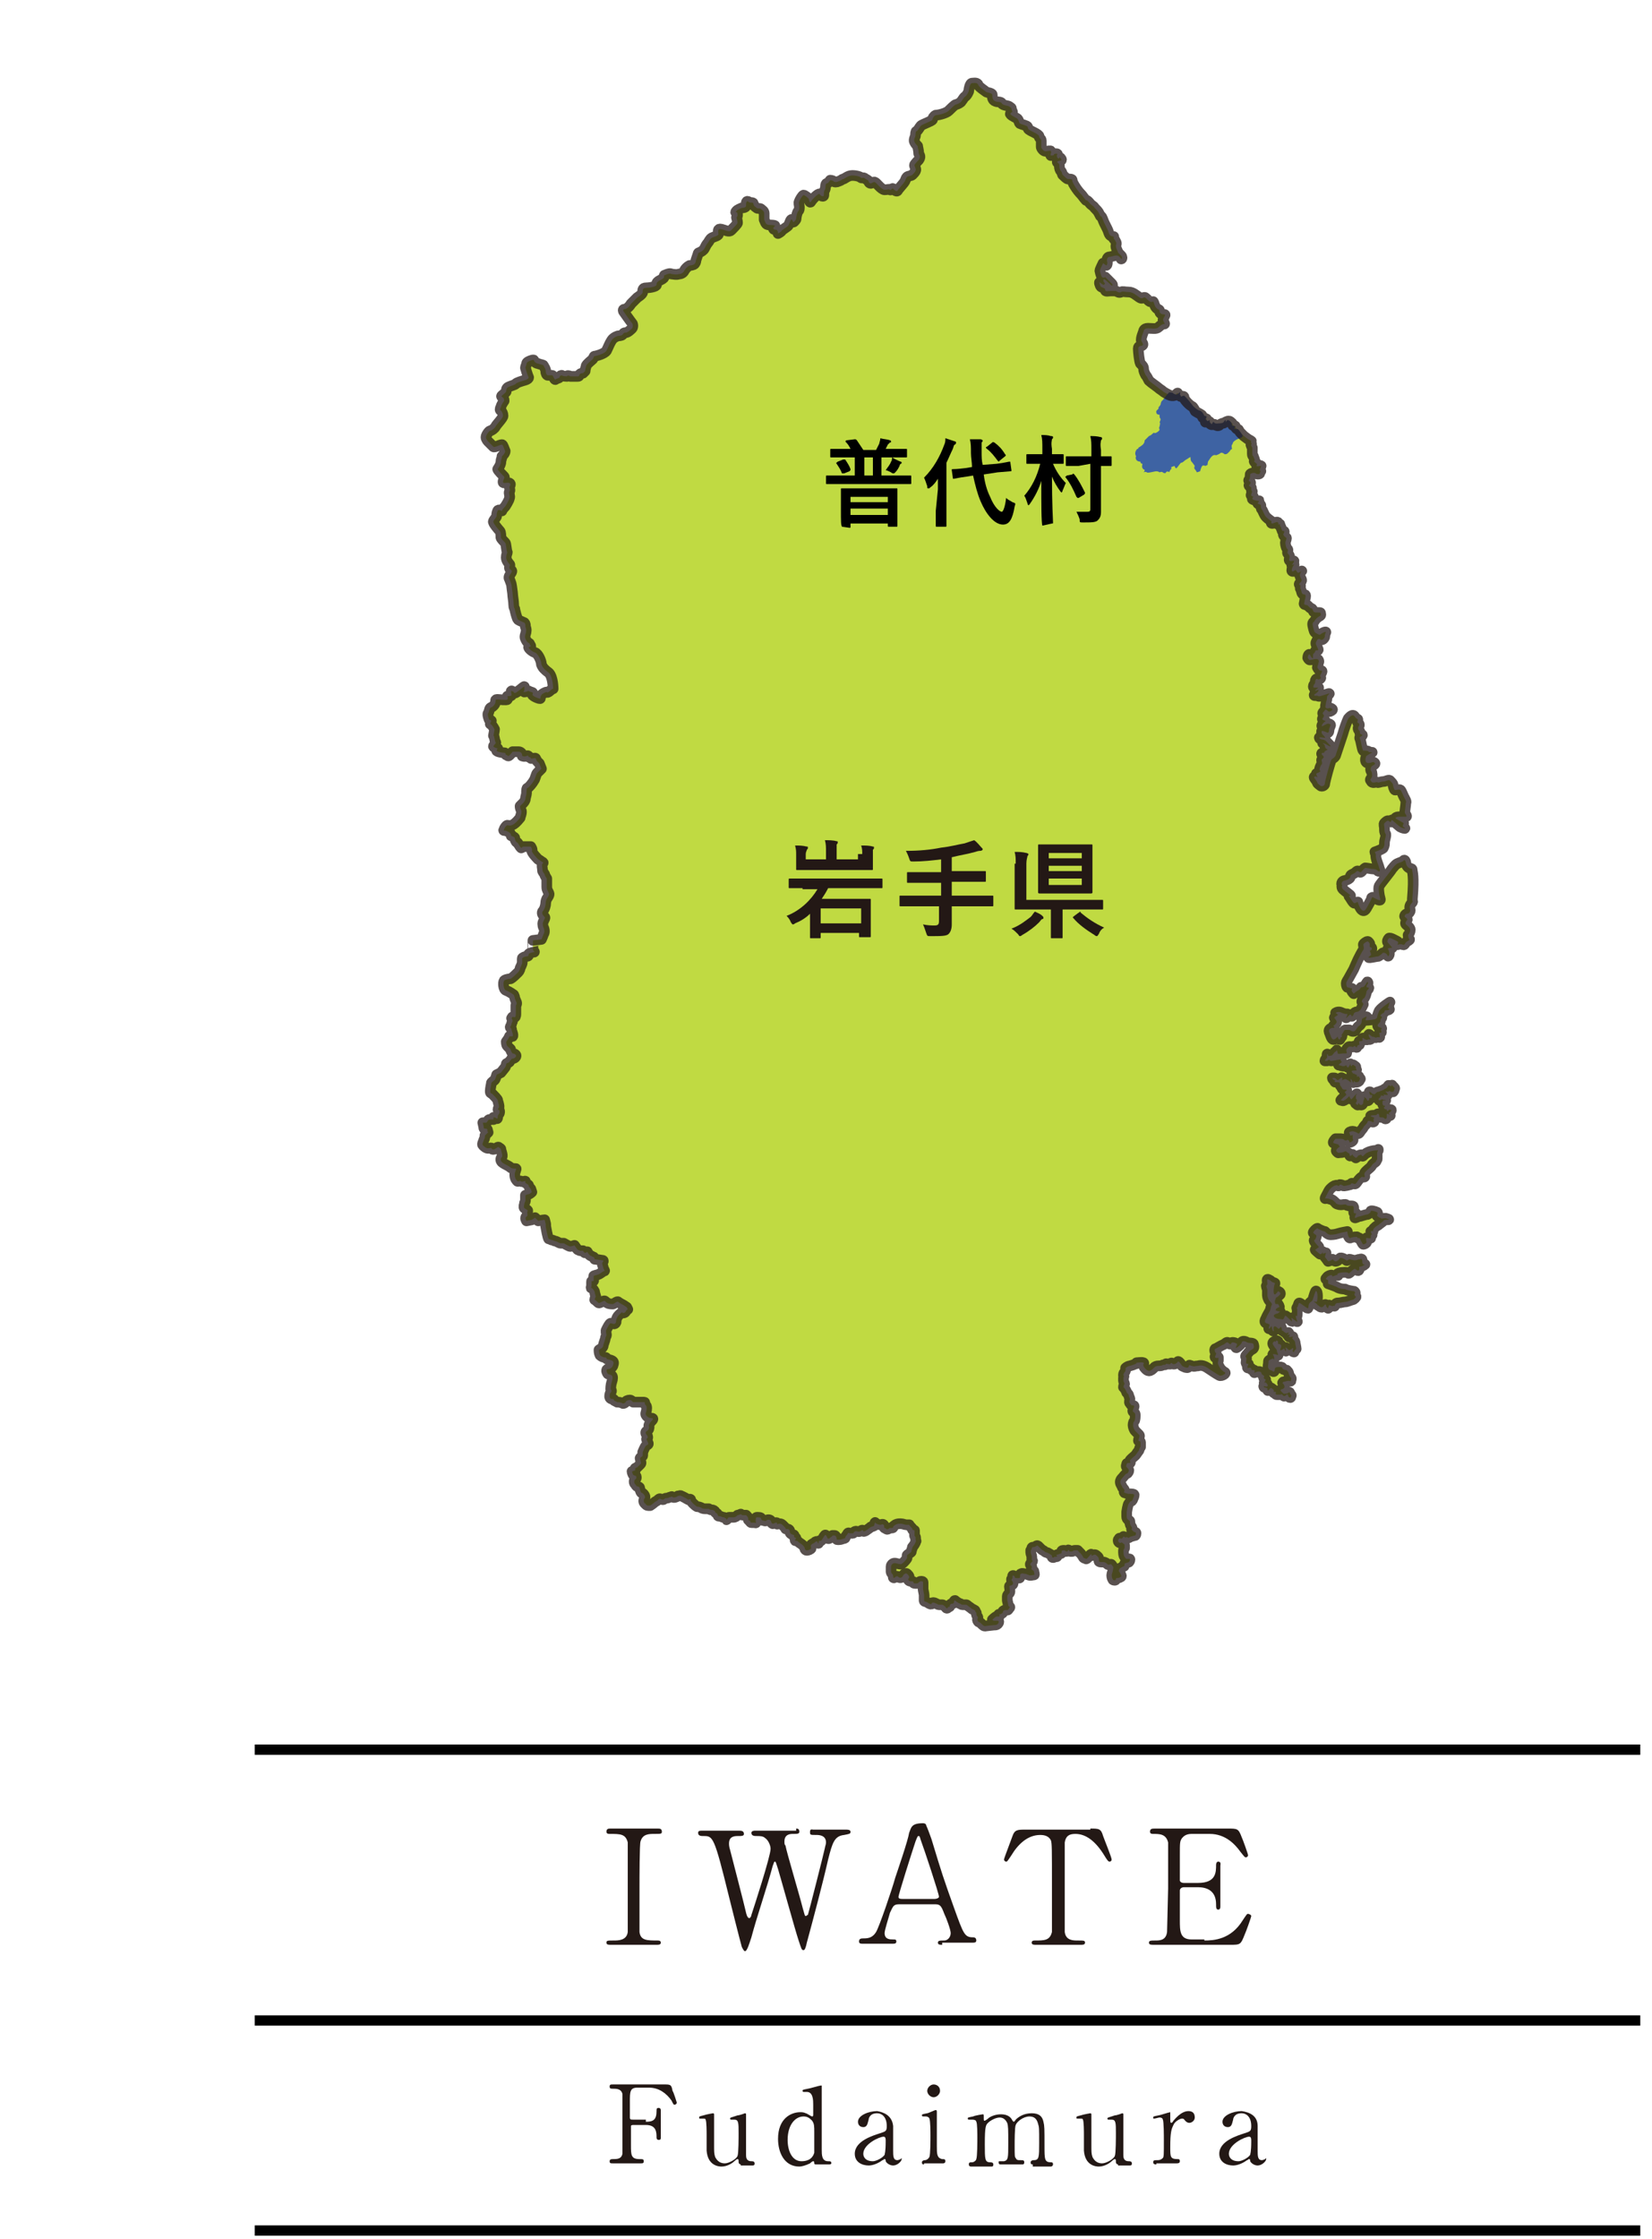 <?xml version="1.0" encoding="utf-8"?>
<!-- Generator: Adobe Illustrator 27.9.0, SVG Export Plug-In . SVG Version: 6.00 Build 0)  -->
<svg version="1.1" id="text" xmlns="http://www.w3.org/2000/svg" xmlns:xlink="http://www.w3.org/1999/xlink" x="0px" y="0px"
	 viewBox="0 0 155 210" style="enable-background:new 0 0 155 210;" xml:space="preserve">
<style type="text/css">
	.st0{fill:none;stroke:#000000;stroke-width:0.966;}
	.st1{fill:#231815;}
	.st2{opacity:0.75;fill:#ABCD03;}
	.st3{fill:#3E63A3;}
	.st4{opacity:0.75;fill:none;stroke:#221714;stroke-linejoin:round;}
</style>
<g>
	<line class="st0" x1="23.9" y1="164.1" x2="153.9" y2="164.1"/>
	<line class="st0" x1="23.9" y1="209.2" x2="153.9" y2="209.2"/>
	<line class="st0" x1="23.9" y1="189.5" x2="153.9" y2="189.5"/>
	<g>
		<g>
			<path class="st1" d="M57.3,182.4c-0.2,0-0.4,0-0.4-0.2s0.1-0.2,0.7-0.2c0.4,0,1.2,0,1.3-0.8c0-0.3,0-3.7,0-4.1c0-0.6,0-4,0-4.3
				c-0.2-0.8-0.7-0.8-1.7-0.8c-0.1,0-0.3,0-0.3-0.2c0-0.3,0.2-0.3,0.4-0.3h4.4c0.2,0,0.4,0,0.4,0.3c0,0.2-0.1,0.2-0.7,0.2
				c-0.5,0-1.1,0-1.3,0.7c-0.1,0.2-0.1,3.6-0.1,4.3c0,4,0,4,0,4.2c0.1,0.8,0.7,0.8,1.7,0.8c0.1,0,0.3,0,0.3,0.2s-0.2,0.2-0.4,0.2
				H57.3z"/>
			<path class="st1" d="M74.7,171.5c0.1,0,0.3,0,0.3,0.3c0,0.2-0.2,0.2-0.6,0.2c-0.2,0-0.8,0-0.8,0.7c0,0.2,0,0.3,0.1,0.4
				c0.1,0.6,1.3,4.6,1.6,5.8c0.2,0.7,0.2,0.8,0.3,0.8c0.1,0,0.1-0.1,0.2-0.1c0.1-0.3,1.5-5.8,1.6-6.3c0-0.1,0.1-0.3,0.1-0.5
				c0-0.7-0.7-0.7-0.9-0.7c-0.6,0-0.6,0-0.6-0.3s0.2-0.2,0.3-0.2h3.1c0.1,0,0.4,0,0.4,0.2c0,0.2-0.1,0.2-0.6,0.3
				c-0.9,0.1-1.1,0.7-1.5,2.3c-0.5,2.2-1.4,5.6-2,7.8c-0.1,0.5-0.2,0.7-0.3,0.7c-0.2,0-0.2-0.1-0.5-1c-0.3-0.9-1.6-5.6-1.9-6.6
				c-0.2-0.6-0.2-0.7-0.3-0.7c-0.1,0-0.1,0.2-0.2,0.4c-0.5,1.9-1.5,4.8-2,6.7c-0.2,0.6-0.4,1.3-0.6,1.3c-0.1,0-0.2-0.2-0.3-0.4
				c-0.2-0.7-1-3.9-1.2-4.7c-1.4-5.7-1.5-5.7-2.4-5.7c-0.2,0-0.5,0-0.5-0.3c0-0.2,0.2-0.2,0.3-0.2h3.6c0.1,0,0.4,0,0.4,0.3
				c0,0.2-0.2,0.2-0.6,0.2c-0.4,0-0.8,0.1-0.8,0.7c0,0.1,0,0.3,0.1,0.6c0.2,0.8,1.3,5,1.5,5.9c0,0,0.1,0.5,0.3,0.5
				c0.1,0,0.2-0.2,0.2-0.3c0.2-0.6,1.8-5.5,1.8-6.2c0-0.3-0.2-0.8-0.5-1c-0.2-0.2-0.5-0.2-0.8-0.2c-0.2,0-0.5,0-0.5-0.3
				c0-0.2,0.3-0.2,0.3-0.2H74.7z"/>
			<path class="st1" d="M88.4,182.4c-0.2,0-0.4,0-0.4-0.2c0-0.2,0.2-0.2,0.6-0.2c0.3,0,0.6-0.3,0.6-0.7c0-0.3-0.4-1.4-0.6-1.8
				c-0.3-0.8-0.4-0.9-0.9-0.9h-3.3c-0.6,0-0.6,0.2-0.9,0.8c-0.1,0.4-0.5,1.6-0.5,1.9c0,0.6,0.5,0.6,0.8,0.6c0.2,0,0.3,0,0.3,0.2
				c0,0.2-0.2,0.2-0.3,0.2h-2.9c-0.1,0-0.3,0-0.3-0.2c0-0.3,0.2-0.3,0.5-0.3c0.4,0,0.8-0.1,1.1-0.6c0.3-0.5,1.5-4,1.8-5.1
				c0.2-0.6,1.2-3.5,1.3-4.2c0.2-0.5,0.2-0.9,1.3-0.9c0.2,0,0.3,0.1,0.3,0.2c0.1,0.2,0.4,1,0.5,1.3c1,3.3,1.1,3.6,2.1,6.4
				c0.9,2.5,1,2.8,1.8,2.8c0.2,0,0.3,0.1,0.3,0.3c0,0.2-0.2,0.2-0.3,0.2H88.4z M87.7,178.1c0.2,0,0.4-0.1,0.4-0.2
				c0-0.3-1.4-4.5-1.7-5.3c-0.1-0.3-0.1-0.4-0.2-0.4c-0.1,0-0.1,0-0.3,0.5c-0.4,1.2-1.6,5-1.6,5.2c0,0.2,0.2,0.2,0.4,0.2H87.7z"/>
			<path class="st1" d="M102.3,171.5c0.8,0,1,0,1.2,0.7c0.1,0.3,0.8,2,0.8,2.2c0,0.2-0.2,0.2-0.2,0.2c-0.1,0-0.2-0.1-0.5-0.6
				c-0.8-1.3-1.7-2-2.7-2c-0.6,0-0.9,0.2-1,0.8c0,0.3,0,3.7,0,4.3c0,0.4,0,3.9,0,4.1c0.1,0.8,0.8,0.8,1.2,0.8c0.6,0,0.7,0,0.7,0.2
				s-0.2,0.2-0.4,0.2h-4.2c-0.2,0-0.4,0-0.4-0.2s0.2-0.2,0.3-0.2c0.9,0,1.4,0,1.6-0.8c0-0.2,0-0.3,0-4.2c0-3.7,0-4.1-0.1-4.4
				c-0.2-0.4-0.6-0.5-1-0.5c-1.2,0-2.1,0.9-2.7,1.9c-0.4,0.6-0.4,0.6-0.5,0.6c-0.1,0-0.2-0.1-0.2-0.2c0-0.1,0.7-1.9,0.8-2.2
				c0.2-0.6,0.5-0.6,1.2-0.6H102.3z"/>
			<path class="st1" d="M113,182c0.9,0,2.5-0.1,3.6-1.9c0.4-0.6,0.4-0.6,0.5-0.6c0.1,0,0.3,0.1,0.3,0.2c0,0.1-0.5,1.5-0.6,1.7
				c-0.4,1-0.4,1-1.4,1h-7.1c-0.3,0-0.5,0-0.5-0.2s0.2-0.2,0.6-0.2c0.4,0,1,0,1.1-0.8c0-0.3,0.1-3.7,0.1-4.1c0-0.6,0-4,0-4.3
				c-0.2-0.8-0.8-0.8-1.4-0.8c-0.1,0-0.3,0-0.3-0.2c0-0.3,0.2-0.3,0.5-0.3h6.8c0.9,0,1,0,1.3,0.8c0.1,0.2,0.6,1.6,0.6,1.7
				c0,0.1-0.1,0.2-0.2,0.2c-0.1,0-0.1,0-0.5-0.5c-0.5-0.7-1.4-1.7-2.9-1.7h-1.7c-0.6,0-0.8,0.3-0.9,0.4c-0.2,0.3-0.2,0.4-0.2,1.6
				c0,0.2,0,2.2,0,2.4c0.1,0.2,0.3,0.2,0.4,0.2h1.3c1.7,0,1.7-1,1.7-1.7c0,0,0-0.3,0.2-0.3c0.3,0,0.2,0.3,0.2,0.4c0,0.6,0,3.2,0,3.8
				c0,0.1,0,0.3-0.2,0.3s-0.2-0.2-0.2-0.5c0-1.3-0.9-1.6-1.7-1.6h-1.3c-0.3,0-0.4,0.2-0.4,0.3c0,0.1,0,2.6,0,2.8c0,1,0,1.8,1.1,1.8
				H113z"/>
		</g>
	</g>
	<g>
		<g>
			<path class="st1" d="M60.6,199c0.7,0,1-0.2,1-1c0-0.2,0-0.3,0.2-0.3s0.2,0.2,0.2,0.2v2.6c0,0.1,0,0.2-0.2,0.2s-0.2-0.2-0.2-0.2
				c0-0.5,0-1.2-1-1.2h-1.2c0,0-0.2,0-0.2,0.1c0,0.1,0,1.6,0,1.8c0,0.9,0,1.3,0.8,1.3c0.3,0,0.4,0,0.4,0.2s-0.1,0.2-0.3,0.2h-2.6
				c-0.2,0-0.3,0-0.3-0.2s0.2-0.2,0.3-0.2c0.4,0,0.8,0,0.9-0.5c0-0.2,0-0.2,0-2.8c0-0.5,0-2.6,0-2.8c-0.1-0.5-0.6-0.5-0.8-0.5
				c-0.3,0-0.4,0-0.4-0.2c0-0.2,0.1-0.2,0.3-0.2h4.8c0.6,0,0.7,0,0.8,0.6c0.1,0.1,0.4,1.1,0.4,1.1c0,0.1-0.1,0.2-0.2,0.2
				c-0.1,0-0.1,0-0.3-0.4c-0.5-0.7-1.2-1.2-2.1-1.2h-1.1c-0.7,0-0.7,0.4-0.7,1.3c0,0.1,0,1.4,0,1.5c0,0.2,0.1,0.2,0.3,0.2H60.6z"/>
			<path class="st1" d="M69.5,203c-0.1,0-0.2-0.1-0.2-0.2c0-0.2,0-0.3-0.1-0.3c-0.1,0-0.3,0.2-0.3,0.2c-0.1,0.1-0.6,0.5-1.2,0.5
				c-0.3,0-1.3-0.1-1.4-1.5c0-0.2,0-1.2,0-1.5c0-0.2,0-1.3-0.1-1.4c0-0.1-0.1-0.1-0.2-0.1c0,0-0.2,0-0.3,0c-0.1,0-0.1,0-0.1-0.1
				c0-0.1,0-0.1,0.4-0.2c0.3-0.1,0.9-0.2,0.9-0.2c0,0,0.1,0,0.1,0.1c0,0,0,2.6,0,2.9c0,0.6,0,0.8,0.1,1.1c0.2,0.4,0.5,0.6,0.9,0.6
				c0.4,0,1.1-0.4,1.2-0.7c0.1-0.2,0.1-1.8,0.1-2.1c0-1,0-1.3-0.4-1.3c0,0-0.3,0-0.3,0c-0.1,0-0.1-0.1-0.1-0.1
				c0-0.1,0.1-0.1,0.7-0.3c0.2,0,0.7-0.2,0.7-0.2s0.1,0,0.1,0.1c0,0.1,0,1.7,0,2c0,0.3,0,1.5,0,1.8c0,0.2,0,0.6,0.5,0.6
				c0.1,0,0.3,0,0.3,0.2c0,0.1,0,0.2-0.2,0.2H69.5z"/>
			<path class="st1" d="M76.6,203c-0.1,0-0.2,0-0.2-0.1c0-0.1,0-0.2-0.1-0.2c-0.1,0-0.3,0.2-0.3,0.2c-0.4,0.2-0.8,0.3-1,0.3
				c-1.4,0-2-1.3-2-2.6c0-1.9,1.2-2.5,2.1-2.5c0.1,0,0.3,0,0.5,0.1c0.1,0,0.5,0.3,0.6,0.3c0.1,0,0.1-0.1,0.1-0.2c0-0.1,0-0.8,0-0.9
				c0-0.4,0-1.2-0.6-1.2c0,0-0.3,0-0.3,0c0,0-0.1,0-0.1-0.1c0-0.1,0-0.1,0.5-0.2c0.1,0,1.1-0.3,1.2-0.3c0,0,0,0,0.1,0
				c0,0,0,0.7,0,0.8c0,0.7,0,4.4,0,5.2c0,0.5,0,1.1,0.6,1.1c0.2,0,0.3,0,0.3,0.2c0,0,0,0.1-0.2,0.1H76.6z M76.4,201.9
				c0-0.2,0-1.3,0-1.9c0-0.6,0-0.8-0.2-1.1c-0.2-0.2-0.4-0.4-0.8-0.4c-0.8,0-1.5,0.8-1.5,2.2c0,1,0.4,2,1.3,2
				C75.6,202.7,76.2,202.6,76.4,201.9z"/>
			<path class="st1" d="M83.8,199.4c0,0.3,0,2,0,2.3c0,0.5,0,0.9,0.4,0.9c0.1,0,0.3-0.1,0.3-0.1c0,0,0.1-0.1,0.1-0.1c0,0,0,0,0,0.1
				c0,0.2-0.4,0.6-0.8,0.6c-0.3,0-0.6-0.2-0.7-0.4c0-0.1,0-0.2-0.1-0.2c-0.1,0-0.1,0.1-0.2,0.1c-0.4,0.3-0.9,0.5-1.3,0.5
				c-0.6,0-1.3-0.3-1.3-1.1c0-1.2,1.7-1.7,2.3-1.9c0.6-0.2,0.7-0.2,0.7-0.7c0-0.9-0.5-1.2-0.9-1.2c-0.7,0-0.8,0.5-0.8,0.6
				c-0.1,0.3-0.1,0.7-0.5,0.7c-0.3,0-0.5-0.2-0.5-0.5c0-0.6,1-1,1.8-1C82.9,198.1,83.7,198.4,83.8,199.4z M83,202.1
				c0-0.1,0.1-0.2,0.1-1.3c0-0.2,0-0.4-0.2-0.4c-0.4,0-1.9,0.7-1.9,1.6c0,0.3,0.2,0.7,0.9,0.7C82.2,202.7,82.8,202.4,83,202.1z"/>
			<path class="st1" d="M86.7,203c-0.1,0-0.2,0-0.2-0.2c0-0.1,0.1-0.2,0.3-0.2c0.1,0,0.3-0.1,0.4-0.3c0.1-0.2,0.1-1.6,0.1-2
				c0-0.3,0-1.4-0.1-1.6c0-0.1-0.2-0.2-0.3-0.2c-0.1,0-0.3,0-0.3,0c0,0-0.1,0-0.1-0.1c0-0.1,0-0.1,0.5-0.2c0.1,0,0.7-0.3,0.8-0.3
				c0.1,0,0.1,0.1,0.1,0.2c0,0.5,0,2.7,0,3.2c0,0.7,0,1.1,0.5,1.2c0.2,0,0.3,0,0.3,0.2c0,0.2-0.2,0.2-0.2,0.2H86.7z M87,196.1
				c0-0.3,0.3-0.6,0.6-0.6c0.3,0,0.6,0.2,0.6,0.6c0,0.3-0.3,0.6-0.6,0.6C87.3,196.7,87,196.4,87,196.1z"/>
			<path class="st1" d="M96.9,203c-0.2,0-0.2-0.1-0.2-0.2c0-0.1,0.1-0.2,0.3-0.2c0.5,0,0.5-0.3,0.5-1.6c0-1.4,0-1.5-0.1-1.8
				c-0.1-0.4-0.3-0.7-0.8-0.7c-0.6,0-1.2,0.5-1.3,0.8c-0.1,0.2-0.1,1.6-0.1,1.9c0,1,0,1.1,0.1,1.2c0.1,0.2,0.2,0.2,0.4,0.2
				c0.3,0,0.4,0,0.4,0.2c0,0.2-0.1,0.2-0.2,0.2h-2c-0.1,0-0.2,0-0.2-0.2c0-0.1,0-0.1,0.1-0.1c0,0,0.3,0,0.4,0
				c0.4-0.1,0.4-0.3,0.4-1.7c0-1.3,0-1.6-0.1-1.9c-0.1-0.2-0.3-0.5-0.7-0.5c-0.4,0-0.9,0.3-1.1,0.5c-0.2,0.2-0.3,0.3-0.3,2
				c0,1.4,0,1.7,0.5,1.7c0.1,0,0.3,0,0.3,0.2c0,0.2-0.1,0.2-0.2,0.2h-1.9c0,0-0.2,0-0.2-0.2s0.1-0.2,0.3-0.2c0.2,0,0.4-0.2,0.4-0.3
				c0.1-0.2,0.1-1.7,0.1-2c0-0.3,0-1.4-0.1-1.5c0-0.1-0.1-0.2-0.4-0.2c0,0-0.2,0-0.3,0c0,0-0.1,0-0.1-0.1c0-0.1,0-0.1,0.5-0.2
				c0.2-0.1,0.9-0.2,0.9-0.2c0.1,0,0.1,0,0.1,0.3c0,0.3,0,0.3,0.1,0.3c0,0,0.2-0.1,0.3-0.2c0.2-0.2,0.7-0.4,1.2-0.4
				c0.8,0,1,0.4,1.1,0.6c0,0,0.1,0.1,0.1,0.1c0,0,0.1,0,0.2-0.2c0.3-0.3,0.8-0.6,1.5-0.6c0.7,0,1,0.3,1.1,0.8
				c0.1,0.4,0.1,0.6,0.1,2.3c0,1.2,0,1.5,0.6,1.5c0.1,0,0.2,0,0.2,0.2c0,0.1-0.1,0.2-0.2,0.2H96.9z"/>
			<path class="st1" d="M104.9,203c-0.1,0-0.2-0.1-0.2-0.2c0-0.2,0-0.3-0.1-0.3c-0.1,0-0.3,0.2-0.3,0.2c-0.1,0.1-0.6,0.5-1.2,0.5
				c-0.3,0-1.3-0.1-1.4-1.5c0-0.2,0-1.2,0-1.5c0-0.2,0-1.3-0.1-1.4c0-0.1-0.1-0.1-0.2-0.1c0,0-0.2,0-0.3,0c-0.1,0-0.1,0-0.1-0.1
				c0-0.1,0-0.1,0.4-0.2c0.3-0.1,0.9-0.2,0.9-0.2c0,0,0.1,0,0.1,0.1c0,0,0,2.6,0,2.9c0,0.6,0,0.8,0.1,1.1c0.2,0.4,0.5,0.6,0.9,0.6
				c0.4,0,1.1-0.4,1.2-0.7c0.1-0.2,0.1-1.8,0.1-2.1c0-1,0-1.3-0.4-1.3c0,0-0.3,0-0.3,0c-0.1,0-0.1-0.1-0.1-0.1
				c0-0.1,0.1-0.1,0.7-0.3c0.2,0,0.7-0.2,0.7-0.2s0.1,0,0.1,0.1c0,0.1,0,1.7,0,2c0,0.3,0,1.5,0,1.8c0,0.2,0,0.6,0.5,0.6
				c0.1,0,0.3,0,0.3,0.2c0,0.1,0,0.2-0.2,0.2H104.9z"/>
			<path class="st1" d="M108.5,203c-0.1,0-0.3,0-0.3-0.2s0.1-0.2,0.4-0.2c0.1,0,0.3,0,0.5-0.2c0.1-0.1,0.1-0.3,0.1-1.7
				c0-0.3,0-1.8-0.1-1.9c0-0.1-0.1-0.2-0.3-0.2c-0.1,0-0.4,0.1-0.5,0.1c-0.1,0-0.1,0-0.1-0.1c0-0.1,0-0.1,0.5-0.2
				c0.1,0,1-0.3,1.1-0.3c0,0,0,0,0,0v0.4c0,0.5,0,0.6,0.1,0.6c0,0,0.1,0,0.2-0.2c0.1-0.1,0.7-0.9,1.4-0.9c0.4,0,0.6,0.2,0.6,0.6
				c0,0.3-0.3,0.5-0.5,0.5c-0.2,0-0.3-0.1-0.4-0.2c-0.1-0.1-0.1-0.2-0.3-0.2c-0.2,0-0.7,0.3-0.8,0.6c-0.2,0.4-0.3,0.7-0.3,2.1
				c0,0.9,0,1.1,0.7,1.1c0.1,0,0.2,0,0.2,0.2c0,0.2-0.2,0.2-0.3,0.2H108.5z"/>
			<path class="st1" d="M118,199.4c0,0.3,0,2,0,2.3c0,0.5,0,0.9,0.4,0.9c0.1,0,0.3-0.1,0.3-0.1c0,0,0.1-0.1,0.1-0.1c0,0,0,0,0,0.1
				c0,0.2-0.4,0.6-0.8,0.6c-0.3,0-0.6-0.2-0.7-0.4c0-0.1,0-0.2-0.1-0.2c-0.1,0-0.1,0.1-0.2,0.1c-0.4,0.3-0.9,0.5-1.3,0.5
				c-0.6,0-1.3-0.3-1.3-1.1c0-1.2,1.7-1.7,2.3-1.9c0.6-0.2,0.7-0.2,0.7-0.7c0-0.9-0.5-1.2-0.9-1.2c-0.7,0-0.8,0.5-0.8,0.6
				c-0.1,0.3-0.1,0.7-0.5,0.7c-0.3,0-0.5-0.2-0.5-0.5c0-0.6,1-1,1.8-1C117.2,198.1,118,198.4,118,199.4z M117.3,202.1
				c0-0.1,0.1-0.2,0.1-1.3c0-0.2,0-0.4-0.2-0.4c-0.4,0-1.9,0.7-1.9,1.6c0,0.3,0.2,0.7,0.9,0.7C116.5,202.7,117.1,202.4,117.3,202.1z
				"/>
		</g>
	</g>
</g>
<path class="st2" d="M132.5,81.6c0-0.2-0.2-0.1-0.3-0.2c-0.2-0.1-0.3-0.4-0.3-0.5s-0.1-0.3-0.2-0.2c0,0.1-0.4,0.2-0.6,0.3
	c-0.2,0.1-0.4,0.4-0.5,0.5c-0.1,0.2-1.1,1.4-1.2,1.6c-0.1,0.2,0,0.9,0.1,1.2s-0.4,0-0.6-0.1c-0.1-0.1-0.2,0-0.2,0
	c0,0.1-0.1,0.3-0.5,1c-0.4,0.7-0.8-0.5-0.8-0.6c-0.1,0-0.2,0.1-0.3,0.1c-0.1,0.1-0.4-0.5-0.5-0.6c-0.1-0.1,0.1-0.1,0.1-0.1
	c0.1,0-0.5-0.4-0.7-0.6c-0.1-0.1-0.1-0.2-0.1-0.3c0,0,0.1-0.1,0-0.1c-0.1-0.3,0.2-0.4,0.2-0.4s0.6-0.1,0.6-0.4
	c0-0.2,0.3-0.2,0.5-0.4c0.2-0.2,0.2-0.1,0.4,0c0.1,0.1,0.3-0.3,0.5-0.4c0.1,0,0.6,0.1,0.7,0.1c0.1,0,0.3,0,0.5,0.2
	c0.2,0.1,0.2-0.1,0.1-0.3c0-0.1-0.4-1-0.3-1.2c0-0.1-0.1-0.2-0.1-0.3c0.3-0.1,0.8-0.3,0.8-0.4c0.1-0.2,0.1-0.3,0.1-0.5
	c0-0.2,0.2-0.7,0.1-0.8c-0.1-0.1-0.1-0.3-0.1-0.5c0-0.2-0.1-0.4,0-0.5c0.1-0.1,0.3-0.3,0.4-0.2s0.2,0.1,0.2,0.1
	c0-0.1,0.1-0.2,0.1-0.2c0.1,0.1,0.6,0.5,0.7,0.6c0.1,0.1,0.4,0.2,0.5,0.2c0.1,0-0.2-0.2-0.2-0.2s0.1-0.3,0.1-0.3s-0.5-0.3-0.7-0.4
	s0.1-0.2,0.3-0.2c0.1,0,0.4,0,0.6,0s-0.1-0.3-0.1-0.4s0.1-0.7,0.1-0.9c0.1-0.1-0.1-0.4-0.2-0.6s-0.2-0.5-0.3-0.6
	c-0.1-0.1-0.4,0-0.5,0s-0.2-0.4-0.2-0.5s-0.2-0.3-0.3-0.4c-0.1-0.1-0.4,0.1-0.6,0.1s-0.4,0.1-0.5,0.1c-0.1-0.1-0.3,0-0.4,0
	s-0.2,0-0.3-0.2c-0.1-0.1,0.1-0.2,0.1-0.3c0.1-0.1,0-0.5,0-0.5c0,0-0.1-0.1-0.1-0.2c0-0.1,0-0.3,0.2-0.4c0.2-0.1,0.3-0.2,0.1-0.3
	c-0.1-0.1-0.5,0.2-0.7,0c-0.2-0.2,0-0.6,0-0.6s0.3-0.2,0.5-0.3c0.2-0.1-0.3,0-0.3-0.1c0-0.1-0.4-0.1-0.5-0.1
	c-0.1-0.1-0.2-0.9-0.3-1.1s0.1-0.2,0.2-0.3c0.1-0.1-0.1-0.1-0.2-0.2c0-0.1,0-0.3-0.1-0.3c-0.1-0.1-0.1-0.3,0-0.4s0-0.3-0.1-0.3
	c-0.1-0.1,0-0.2,0-0.3s-0.1,0-0.3-0.3s-0.5,0.1-0.6,0.2c-0.1,0.2-0.4,1-0.5,1.4c-0.1,0.3-0.6,1.8-0.7,2.1c-0.2,0.3-0.3,0.2-0.4,0.4
	c-0.1,0.2-0.6,2-0.6,2.2c0,0.2-0.3,0.3-0.4,0.2c-0.1-0.1-0.3-0.2-0.3-0.3c0-0.1-0.3-0.4-0.3-0.5c0-0.1,0.2-0.1,0.3,0
	c0.1,0.1-0.1-0.2-0.1-0.3s0.2-0.1,0.3-0.2c0.1,0,0.1-0.1,0-0.2c0-0.1,0.1-0.4,0.2-0.5c0.1-0.1,0-0.3,0-0.4c0-0.1,0.2-0.2,0.2-0.3
	c0-0.1-0.2-0.2-0.2-0.3c0-0.1,0.2-0.1,0.2-0.1c0.1,0,0-0.1,0.2-0.2s0.2-0.1,0.2-0.1c0,0-0.1,0-0.2-0.1s-0.1-0.3-0.1-0.3l-0.2-0.2
	c0.2,0,0.6,0.3,0.7,0.3c0.2,0.1-0.2-0.3-0.4-0.5s-0.6-0.1-0.6-0.3c-0.1-0.1,0.4,0,0.5,0s-0.1-0.2-0.2-0.3c-0.1-0.1-0.1-0.2-0.1-0.3
	c0-0.1,0.3,0,0.5,0.1c0.2,0.1,0.2-0.2,0.2-0.3c0-0.1,0.1-0.2,0.1-0.3c0.1-0.1,0-0.2-0.1-0.2c-0.1-0.1-0.4,0.1-0.6,0.2
	c-0.2,0.1,0-0.3,0.2-0.4s-0.1-0.1-0.2-0.2s0.1-0.2,0.1-0.3c0.1-0.1-0.1-0.2-0.1-0.3s0.2-0.2,0.2-0.3c0.1-0.1,0.2,0,0.3,0.1
	c0.1,0.1,0.3,0,0.4-0.1c0.1-0.1-0.2-0.2-0.2-0.2s-0.3,0.1-0.4,0c-0.1-0.1,0-0.3,0-0.4c0-0.2,0.1-0.3,0.1-0.5c0-0.2,0-0.2,0.2-0.4
	s-0.9,0.3-1,0.2c-0.1-0.1-0.4,0-0.4-0.1s0.3-0.2,0.4-0.4s-0.2,0-0.3,0s0.3-0.3,0.3-0.3c0.1,0-0.2,0-0.4,0c-0.1,0-0.1-0.2,0-0.3
	c0.1-0.1,0.1-0.2,0.1-0.3s0.1-0.3,0.2-0.2c0.2,0.1,0.4-0.1,0.3-0.2c-0.1-0.1,0-0.2,0.1-0.4s0-0.2-0.1-0.2s-0.2-0.1-0.3-0.3
	c0-0.1,0.1-0.3,0.1-0.4s0.1-0.1,0-0.3s-0.6,0-0.8,0c-0.1,0-0.2-0.2-0.2-0.2c0,0,0-0.2,0.1-0.3c0.1-0.1,0.1,0.1,0.3,0.3
	c0.1,0.2,0.1-0.2,0.1-0.3s0.2-0.2,0.2-0.3c0-0.1,0.1-0.1,0.2-0.1c0.2,0,0-0.2-0.1-0.5c-0.1-0.2,0-0.3,0.1-0.5c0.1-0.1,0.2-0.1,0.3,0
	c0.2,0.1,0.4-0.2,0.4-0.3c0-0.1,0-0.2,0.1-0.4c0-0.1-0.4,0.1-0.5,0.2c-0.1,0.1-0.2,0-0.4-0.1c-0.2-0.1-0.2-0.2-0.3-0.6
	c-0.1-0.4,0-0.4,0.1-0.5c0.1-0.2,0.3-0.4,0.5-0.5c0.2-0.1,0.1-0.2,0.1-0.3c0-0.1-0.5,0-0.6-0.1c-0.1,0-0.1-0.2-0.2-0.3
	c-0.1-0.1-0.1,0-0.2-0.1c-0.1-0.1-0.1-0.1-0.2-0.2c-0.1-0.1-0.1,0-0.3-0.1c-0.1-0.1,0-0.1,0-0.3c0-0.1,0.1-0.3,0.1-0.5
	c0-0.2-0.2-0.1-0.3-0.2c-0.1-0.1-0.1-0.4-0.2-0.5c0-0.1,0-0.1,0-0.2c0.1-0.1-0.1-0.1-0.1-0.2s0.2-0.2,0.2-0.3
	c0.1-0.1-0.1-0.3-0.1-0.4c-0.1-0.1,0-0.4,0.1-0.5c0.1-0.1,0,0-0.2,0.1c-0.2,0.1-0.2-0.1-0.3-0.2c-0.1-0.1-0.2,0.1-0.3,0.1
	c0,0-0.1,0-0.1-0.1c0-0.2,0.1-0.4,0.2-0.5c0.1-0.1-0.2,0-0.2,0s0.1-0.1,0.2-0.3s-0.3,0-0.4-0.1c-0.1-0.1,0-0.2,0-0.3
	c0-0.1,0-0.2-0.1-0.3c-0.1-0.1-0.1-0.1-0.1-0.2c0-0.1,0.1-0.2,0-0.3c-0.1,0-0.2-0.4-0.2-0.6c0-0.1,0.1-0.3,0.1-0.4
	c0-0.1,0,0-0.2-0.2s0-0.3,0-0.4c0-0.1-0.1-0.1-0.2-0.1c0-0.1-0.1-0.2-0.1-0.3s-0.1-0.1-0.1-0.2c0-0.1,0-0.2-0.1-0.1
	c-0.1,0.1,0-0.1-0.1-0.2c-0.1-0.1-0.4,0.1-0.5,0.1c-0.2,0-0.1-0.1-0.1-0.2c0,0-0.3-0.2-0.5-0.4s-0.3-0.6-0.4-0.7
	c-0.1-0.1-0.1-0.3-0.1-0.4s-0.3-0.1-0.3-0.2c0.1-0.1,0.2-0.3,0.1-0.2c0,0-0.6-0.1-0.6-0.2c0-0.1,0.1-0.2,0.1-0.2s-0.3-0.1-0.2-0.2
	c0-0.1,0.1-0.3,0.1-0.3c-0.1,0-0.1-0.2-0.1-0.3c0.1-0.1-0.3-0.2-0.2-0.3c0.1-0.1,0.2-0.2,0.1-0.3c-0.1-0.1-0.2-0.1-0.1-0.2
	s0.1-0.4,0.1-0.5s0.4-0.2,0.5-0.1c0.1,0.1,0.4,0.1,0.4,0s0.1-0.2,0.1-0.2s-0.1,0-0.1-0.1c0-0.1,0.2-0.5,0.1-0.4
	c-0.1,0-0.4,0.1-0.4,0c0-0.1,0.1-0.2,0-0.2c-0.1-0.1-0.3-0.2-0.2-0.3c0.1,0-0.1-0.3-0.1-0.4c-0.1,0-0.1-0.2-0.1-0.3
	c0-0.1,0-0.5,0-0.5s-0.2-0.3-0.1-0.3c0.1,0-0.1-0.3,0-0.3c0.1,0-0.3-0.2-0.3-0.2l-0.4-0.3c0,0-0.3-0.3-0.3-0.3s-0.1-0.1-0.2-0.3
	c-0.1-0.1-0.1,0-0.2-0.1c-0.1-0.1-0.1-0.2-0.1-0.2c0-0.1-0.1,0-0.2-0.1c-0.1,0,0-0.1-0.1-0.2c-0.1-0.1-0.2-0.2-0.3-0.2
	c-0.2,0-0.3,0.1-0.5,0.2c-0.2,0-0.3,0.1-0.4,0.2c-0.2,0.1-0.2,0-0.3,0c-0.1-0.1-0.2-0.1-0.2-0.1c-0.1,0-0.2,0.1-0.3,0
	c-0.1,0,0-0.2-0.1-0.2c0-0.1-0.1,0-0.2,0c-0.1,0-0.2,0-0.2,0c0,0,0.1-0.2,0.1-0.3c0,0-0.2-0.1-0.3-0.1c-0.1,0-0.1-0.2-0.1-0.2
	c0-0.1-0.5-0.3-0.6-0.4c-0.1,0-0.1-0.2-0.2-0.3c-0.1-0.1,0-0.1-0.2-0.2s-0.7-0.6-0.7-0.8s-0.2-0.1-0.3-0.1c-0.1,0-0.2-0.2-0.3-0.3
	c0-0.1-0.1,0.1-0.3,0.2c-0.3,0.1-0.6-0.1-0.6-0.1s-0.4-0.2-0.5-0.3s-0.3-0.2-0.4-0.3c-0.1-0.1-0.7-0.5-0.9-0.7
	c-0.1-0.2-0.2-0.4-0.3-0.5c-0.1-0.2-0.2-0.4-0.2-0.6s-0.1-0.3-0.3-0.5c-0.1-0.2-0.2-1.1-0.2-1.4s0.3-0.2,0.4-0.3
	c0.1-0.1,0-0.2-0.1-0.4c-0.1-0.2,0.2-0.9,0.2-0.9s0-0.3,0.4-0.3s0.8,0.1,1-0.1c0.2-0.2,0.4-0.3,0.5-0.3c0.1,0,0.1,0,0-0.2
	s-0.1-0.2,0-0.4c0.1-0.2,0.2-0.3,0-0.3c-0.2,0-0.4-0.1-0.4-0.3c0-0.2-0.1-0.1-0.3-0.3s-0.2-0.5-0.3-0.6c0-0.1,0,0.1-0.3,0
	c-0.2-0.1-0.4-0.4-0.5-0.4c-0.2,0-0.2,0.2-0.5,0c-0.3-0.2-0.6-0.5-1-0.5c-0.4,0-0.6-0.1-0.7,0c-0.2,0.1-0.3,0-0.5-0.1
	c-0.2,0-0.3,0-0.5,0c-0.2,0-0.5,0.1-0.5-0.1c0-0.2-0.3-0.2-0.4-0.3s-0.2-0.5-0.1-0.4c0.1,0.1,0.4,0.3,0.4,0.2c0.1-0.1,0.1-0.1,0-0.2
	c-0.1-0.1-0.1-0.3,0-0.3s0.7,0.6,0.7,0.6s0.2,0,0-0.2s-0.6-0.6-0.6-0.6s-0.2,0.1-0.3,0s-0.2-0.6-0.2-0.6c0-0.1,0.3-0.7,0.3-0.7
	s0.3,0.2,0.3,0.2c0,0,0.1,0,0.1-0.3c-0.1-0.2,0-0.5,0.2-0.5s0.6-0.2,0.8-0.1c0.2,0.1,0.3,0.3,0.3,0.3c0.1,0,0.1-0.2,0-0.3
	c-0.1-0.1-0.3-0.3-0.3-0.3c0-0.1-0.2-0.4-0.2-0.6c0-0.2,0.1-0.2,0-0.4c-0.1-0.2-0.1-0.2-0.2-0.3c0-0.2,0-0.2,0-0.2s-0.3,0-0.4-0.2
	s-0.1-0.3-0.2-0.5c-0.1-0.2-0.2-0.4-0.3-0.6c-0.1-0.2-0.2-0.6-0.3-0.6s-0.1-0.2-0.2-0.3c0-0.1-0.3-0.4-0.4-0.5
	c-0.1-0.2-0.3-0.2-0.5-0.5c-0.2-0.2-0.2-0.2-0.3-0.2c-0.1-0.1-0.4-0.5-0.4-0.5s-0.3-0.3-0.5-0.6c-0.2-0.3-0.4-0.6-0.4-0.8
	c0-0.1-0.2-0.1-0.4-0.1c-0.1,0-0.4-0.3-0.5-0.4c-0.1-0.2,0-0.2-0.2-0.4c-0.1-0.2-0.1-0.3-0.1-0.5s-0.2-0.2-0.2-0.3
	c0-0.1,0.4-0.1,0.4-0.2c0-0.1-0.2-0.3-0.2-0.2c0,0.1-0.1,0.1-0.2,0c0-0.1-0.1-0.2,0-0.3s-0.3-0.1-0.3,0c0,0.1-0.2,0.1-0.3,0.1
	c-0.1-0.1,0.1-0.3,0-0.4c0-0.1-0.3,0-0.5,0c-0.2,0-0.4-0.3-0.4-0.4c0-0.2,0-0.4,0-0.6s-0.2-0.2-0.2-0.4s-0.8-0.5-0.9-0.6
	c-0.2-0.1-0.1-0.2-0.2-0.3c0-0.1-0.5-0.2-0.7-0.3c-0.1-0.1-0.1-0.3-0.2-0.4c0-0.1-0.6-0.3-0.7-0.5c0-0.1,0.2-0.2,0.2-0.2
	s-0.1-0.2-0.1-0.3c0-0.1-0.1-0.1-0.2-0.2S94.1,9.9,94,9.7c-0.1-0.2-0.4-0.1-0.6-0.2c-0.3-0.1-0.3-0.4-0.3-0.6c0-0.2-0.5-0.2-0.6-0.3
	S91.9,8.2,91.8,8c-0.1-0.3-0.4-0.2-0.6-0.2c-0.2,0-0.3,0.6-0.3,0.7s-0.2,0.5-0.4,0.6c-0.1,0.1-0.2,0.3-0.3,0.4
	c0,0.1-0.4,0.3-0.5,0.3s-0.5,0.4-0.7,0.6s-0.9,0.4-1.2,0.4c-0.2,0.1-0.3,0.3-0.3,0.4c0,0.1-0.3,0.2-0.5,0.3
	c-0.2,0.1-0.5,0.2-0.6,0.3c-0.1,0.1-0.3,0.5-0.4,0.5c-0.1,0-0.1,0.3-0.1,0.4c0,0.1-0.2,0.4-0.1,0.6c0.1,0.2,0.2,0.3,0.3,0.4
	c0,0.1,0.1,0.4,0.1,0.7c0.1,0.2,0.2,0.3,0,0.6c0,0-0.4,0.4-0.4,0.5S86,15.9,85.9,16c0,0.1-0.2,0.3-0.3,0.4c-0.1,0.1-0.4,0.1-0.5,0.2
	c-0.1,0.1-0.1,0.2-0.2,0.4c-0.1,0.2-0.6,0.7-0.7,0.9c-0.1,0.1-0.3-0.1-0.4-0.2c-0.1-0.1-0.2,0.2-0.3,0.1s-0.2,0-0.5,0
	c-0.3,0-0.8-0.7-0.9-0.7c-0.1-0.1-0.3,0.1-0.4,0.1c-0.1,0-0.2-0.1-0.2-0.2s-0.3-0.2-0.4-0.3c-0.2-0.1-0.2,0.1-0.4-0.1
	c-0.2-0.1-0.7-0.2-1-0.1s-0.5,0.3-0.6,0.3c-0.1,0-0.1,0.1-0.4,0.2c-0.2,0.1-0.4,0.1-0.5,0c-0.1-0.1-0.3-0.1-0.3-0.1
	s-0.2,0.3-0.3,0.3c-0.2,0-0.1,0.4-0.2,0.6c-0.1,0.1-0.1,0.3-0.1,0.5c0,0.2-0.3,0.1-0.4-0.1c-0.1-0.1-0.7,0.5-0.8,0.7
	c-0.1,0.2-0.2-0.1-0.2-0.2c0-0.1-0.4-0.4-0.5-0.4S75,18.8,75,18.9c-0.1,0.1,0,0.3,0,0.5c0,0.2,0,0.3-0.1,0.4s-0.2,0.5-0.2,0.7
	c0,0.1-0.1,0.2-0.2,0.3s-0.1-0.1-0.2-0.2c-0.1-0.1-0.2,0.3-0.3,0.5s-0.6,0.4-0.7,0.6c0,0-0.1,0.1-0.3,0.2c0-0.1,0-0.2-0.1-0.3
	c0-0.1-0.1,0-0.3-0.1c-0.1-0.1,0-0.2,0.1-0.3c0.1-0.1-0.5-0.1-0.5-0.1s-0.2,0-0.3-0.1s-0.1-0.2-0.2-0.4c0-0.2,0-0.4,0-0.6
	c0-0.2-0.2-0.3-0.3-0.4s-0.3,0-0.4-0.1c-0.1-0.1-0.2-0.1-0.3-0.3c0-0.1,0-0.2-0.2-0.2c-0.2,0-0.2,0-0.3-0.1C70,18.8,70,19.1,70,19.3
	c0,0.2-0.4,0.2-0.4,0.2s-0.5,0.2-0.5,0.3c-0.1,0.1-0.1,0.1,0,0.1c0.1,0,0.1,0.2,0.1,0.3s-0.1,0.2-0.1,0.2s0.1,0.3,0.1,0.5
	c0,0.1-0.4,0.5-0.6,0.7c-0.2,0.2-0.5,0-0.9-0.1c-0.4-0.1-0.3,0.2-0.3,0.4c0.1,0.2-0.4,0.3-0.6,0.4s-0.3,0.4-0.4,0.5
	s-0.2,0.3-0.3,0.5c-0.1,0.2-0.3,0.3-0.5,0.4c-0.1,0-0.1,0.1-0.1,0.1s-0.2,0.6-0.2,0.6c0,0,0,0.2-0.1,0.3c0,0.1-0.3,0.2-0.5,0.2
	c-0.2,0.1-0.4,0.3-0.5,0.5c-0.1,0.2-0.3,0.3-0.5,0.3c-0.2,0.1-0.6,0-0.7,0c-0.1-0.1-0.4,0-0.6,0.1c-0.1,0-0.1,0.1-0.1,0.2
	c0,0.1-0.2,0.2-0.4,0.3s-0.3,0.2-0.3,0.4S60.9,27,60.6,27s-0.3,0.2-0.3,0.4s-0.5,0.5-0.5,0.5s-0.4,0.4-0.6,0.6
	c-0.1,0.2-0.4,0.5-0.6,0.5s-0.1,0.2-0.1,0.2s0.7,1,0.8,1.1c0.1,0.1,0.1,0.4,0,0.5c-0.1,0.1-0.4,0.4-0.6,0.4c-0.2,0-0.2,0.1-0.3,0.2
	c-0.1,0.1-0.4,0.1-0.4,0.1s-0.4,0.1-0.6,0.4s-0.3,0.6-0.5,1c-0.2,0.3-1,0.5-1.1,0.5c-0.1,0-0.1,0.2-0.2,0.3s-0.5,0.4-0.6,0.6
	c0,0.1-0.1,0.3-0.1,0.5c-0.1,0.1-0.2,0.2-0.2,0.2c-0.1,0-0.2,0-0.3,0.1c-0.1,0.1,0,0.2-0.2,0.2s-0.3,0-0.4,0c-0.1,0-0.2,0-0.3,0
	c-0.1-0.1-0.3-0.1-0.3,0c0,0-0.4,0-0.5-0.1c-0.1,0-0.2,0.1-0.2,0.2c-0.1,0.1-0.3,0.1-0.4,0.2c-0.1,0-0.2-0.4-0.3-0.4s-0.3,0-0.4,0
	c-0.1,0-0.2-0.2-0.2-0.4c0-0.2-0.1-0.3-0.2-0.5c0-0.1-0.3-0.1-0.5-0.2c-0.2,0-0.4-0.2-0.4-0.3c0-0.1-0.3,0-0.5,0.1
	c-0.2,0.1-0.2,0.2-0.2,0.3c-0.1,0.2-0.1,0.3-0.1,0.3s0.2,0.7,0.3,0.9c0,0.2-0.5,0.3-0.5,0.3s-0.7,0.2-0.7,0.3
	c-0.1,0.1-0.5,0.2-0.7,0.3s-0.2,0.3-0.2,0.4c0,0.1-0.3,0.3-0.4,0.4s0,0.1,0.1,0.2c0.1,0,0.1,0.3,0.1,0.3s-0.3,0.4-0.3,0.6
	c-0.1,0.1-0.1,0.3,0,0.3c0.1,0.1,0.2,0.3,0.2,0.5c0,0.2-0.6,0.8-0.7,1c-0.1,0.2-0.4,0.4-0.5,0.4c-0.1,0-0.4,0.4-0.4,0.6
	c0,0.2,0.2,0.4,0.2,0.4s0.4,0.4,0.5,0.5c0.1,0.1,0.6-0.2,0.8-0.2c0.1,0,0.2,0.4,0.3,0.6c0,0.2-0.2,0.4-0.3,0.5
	c0,0.2-0.1,0.3-0.1,0.5c0,0.3-0.3,0.7-0.3,0.7c0,0.1,0.5,0.6,0.6,0.7c0.1,0.1-0.1,0.3-0.1,0.5c0,0.2,0.4,0,0.6,0.1
	c0.2,0.1,0,0.3,0,0.4c0,0.1,0.1,0.3,0,0.4s0.1,0.5,0,0.6c0,0.2-0.4,0.8-0.4,0.8s-0.3,0.3-0.3,0.4s-0.3-0.2-0.4,0
	c-0.1,0.2-0.1,0.4-0.1,0.5s-0.3,0.4-0.3,0.5c-0.1,0.1,0.5,0.8,0.6,0.9c0.1,0.1,0.1,0.5,0.1,0.6c0,0.1,0.3,0.4,0.4,0.5
	c0.1,0.1,0.1,0.7,0.2,0.9c0,0.1-0.1,0.2-0.1,0.5c0,0.3,0.3,0.6,0.3,0.6c0.1,0.1,0,0.2,0,0.3c0,0.2,0.1,0.2,0.2,0.3
	c0.1,0.1-0.1,0.3-0.2,0.5c-0.1,0.2,0,0.3,0,0.3s0.2,0.5,0.2,0.6c0,0.1,0.1,0.7,0.1,0.8c0,0.2,0.1,0.7,0.1,1c0,0.3,0.1,0.4,0.1,0.4
	c0,0.1,0.2,0.9,0.3,1s0.4,0.2,0.6,0.3c0.1,0.1,0.1,0.2,0.1,0.4c0.1,0.2,0.1,0.4,0,0.7s0,0.4,0.1,0.6c0.1,0.2,0.3,0.2,0.3,0.3
	c0,0.1,0.1,0.1,0.1,0.2c-0.1,0.1-0.2,0.1-0.2,0.1c0,0.1,0.3,0.4,0.6,0.5c0.3,0.1,0.6,0.8,0.6,1.1c0.1,0.3,0.3,0.5,0.7,0.8
	c0.4,0.4,0.4,1.5,0.4,1.5c-0.1,0-0.2,0.1-0.3,0.2c-0.1,0.1-0.3,0.2-0.3,0.1c-0.1,0-0.5,0.2-0.5,0.3c-0.1,0.1-0.1,0.3-0.1,0.3
	c0,0.1-0.7-0.2-0.7-0.3c-0.1,0,0-0.1,0-0.2c0-0.1-0.3-0.1-0.4-0.2c-0.1,0-0.2,0.1-0.4,0.1s-0.1,0-0.1,0c0,0,0.1-0.1,0.1-0.2
	s0-0.2,0-0.3S48.5,65,48.3,65c-0.1,0-0.1-0.1-0.1-0.1S48,64.8,48,64.8c-0.1,0,0,0.3,0,0.4s-0.4,0.1-0.4,0.1s0.1,0.2,0,0.3
	c0,0.1-0.8,0-0.9,0c-0.1,0-0.2,0-0.2,0.1s0,0.3-0.2,0.5c-0.2,0.2-0.2,0.1-0.3,0.2c-0.1,0.1-0.1,0.4-0.2,0.5
	c-0.1,0.1,0.1,0.6,0.1,0.6c0.1,0,0.2,0.1,0.2,0.1c0,0-0.1,0.2-0.1,0.3c0.1,0,0.3,0.3,0.4,0.5c0,0.1-0.1,0.6-0.1,0.6
	c0.1,0,0.1,0.5,0.2,0.6s-0.2,0.3-0.2,0.4c0,0.1,0.4,0.2,0.4,0.2s-0.1,0.1-0.1,0.2s0.5,0.2,0.7,0.2s0.1,0.2,0.2,0.2
	c0.1,0,0.1,0.1,0.2,0.1s0.4-0.4,0.4-0.4s0.2,0,0.2,0s0.2,0,0.3,0c0.1,0,0.2,0,0.3,0.1c0.1,0.1,0.1,0.3,0.1,0.3s0.2,0.1,0.4,0
	s0.2,0.1,0.2,0.1s0.2,0,0.2,0.1s0.3,0,0.4,0c0.1,0,0.1,0.2,0.2,0.3c0.1,0.1,0.2,0.2,0.2,0.2l0.2,0.5c-0.1,0.1-0.3,0.3-0.4,0.4
	c-0.1,0.1-0.2,0.6-0.3,0.7c-0.1,0.2-0.5,0.7-0.6,0.7c-0.1,0-0.1,0.3-0.1,0.5c0,0.1-0.1,0.4-0.1,0.5c0,0.1-0.1,0.3-0.2,0.4
	c-0.1,0.1-0.2,0.2-0.3,0.3c0,0.1,0,0.2,0.1,0.4c0.1,0.2-0.1,0.6-0.1,0.7c-0.1,0.1-0.3,0.4-0.6,0.6s-0.5,0.1-0.6,0.1
	c-0.1,0-0.3,0.3-0.3,0.4c-0.1,0.1,0,0.1,0.1,0.1c0.1,0,0.5,0.2,0.5,0.3c0.1,0.1,0,0.2,0.1,0.2c0,0,0.3,0.1,0.3,0.2
	c0,0.1,0.1,0.4,0.2,0.4c0.1,0,0.3,0.5,0.4,0.5c0,0.1,0.1-0.1,0.2-0.1c0.1,0,0.7,0,0.7,0s0.2,0.3,0.1,0.4c0,0.2,0.6,0.8,0.6,0.8
	s0.2,0.1,0.3,0.2c0.2,0.1,0.2,0.1,0.1,0.2c-0.1,0.1,0,0.4,0,0.6c0,0.2,0.1,0.2,0.2,0.4c0,0.1,0.2,0.4,0.2,0.4s0,0.5,0,0.8
	c0,0.3,0.2,0.5,0.2,0.6c0.1,0.1-0.2,0.5-0.2,0.5s-0.1,0.2-0.1,0.4c0,0.2-0.1,0.6-0.3,0.8c-0.1,0.2,0.1,0.4,0.2,0.5
	c0.1,0.1-0.1,0.3-0.1,0.4c-0.1,0.1-0.1,0.4,0,0.6c0.1,0.2,0.1,0.5,0,0.6c0,0-0.1,0.3-0.2,0.5c0,0,0,0,0,0s-0.8,0.1-0.8,0.1
	S50,88.6,50,88.7c0,0.1,0,0.4,0,0.4c0.1,0.1,0.2,0.2,0.1,0.2c-0.1,0-0.5,0.1-0.5,0.2s0,0.2-0.2,0.2c-0.1,0-0.4,0.1-0.4,0.2
	c0,0.1,0,0.3,0,0.4c0,0.1-0.2,0.5-0.2,0.5s0,0.2-0.2,0.4c-0.2,0.2-0.5,0.5-0.7,0.6c-0.2,0-0.6,0.1-0.6,0.2c-0.1,0.1-0.1,0.8,0.2,0.9
	c0.3,0.1,0.7,0.4,0.7,0.4s0.1,0.2,0.1,0.3c0,0.1,0.1,0.2,0.1,0.3c0.1,0.1,0.1,0.3,0,0.4c0,0.1,0,0.8,0,0.8s0,0.3-0.1,0.3
	c-0.2,0-0.2-0.1-0.3,0.1C48.2,95.8,48,95.9,48,96c0,0.2-0.2,0.3-0.1,0.4c0.1,0.1,0.1,0.1,0.1,0.2c0,0.1,0.2,0.5,0.1,0.6
	c-0.1,0-0.2,0-0.3,0c0,0.1-0.3,0.5-0.3,0.5s0,0.3,0.1,0.4c0.1,0.1,0.2,0.2,0.3,0.3c0,0.1,0.1,0.3,0.2,0.4c0.1,0,0.4,0.1,0.3,0.3
	s-0.4,0.2-0.4,0.2c0,0.1-0.2,0.2-0.2,0.3c-0.1,0.1-0.3,0.1-0.3,0.2c0,0.1-0.1,0.3-0.1,0.3l-0.4,0.5l-0.4,0.2c0,0-0.1,0.4-0.2,0.5
	c-0.1,0.1-0.3,0.2-0.3,0.3c0,0.1-0.1,0.5-0.1,0.7c0,0.2,0,0.2,0.2,0.3c0.1,0.1,0.5,0.5,0.5,0.6c0,0.1,0.2,0.6,0.1,0.7
	c-0.1,0.1-0.1,0.2,0,0.2s0.1,0.3,0,0.4c-0.1,0.1-0.1,0.2-0.1,0.2s0,0.3-0.1,0.2s-0.2-0.1-0.3-0.1c0,0,0,0.2,0,0.2c0,0-0.3,0-0.4,0
	c-0.1,0-0.2,0.3-0.3,0.3s-0.3,0-0.3,0s0.1,0.4,0.1,0.5c0,0.1,0.2,0,0.3,0.1s0,0.2,0,0.2c0.1,0,0.1,0.1,0.1,0.1s-0.2,0.2-0.3,0.3
	c0,0.1,0,0.3-0.1,0.4c0,0.1-0.2,0.4-0.1,0.5s0.3,0.3,0.5,0.3c0.2,0,0.3-0.1,0.3,0c0.1,0,0,0.1,0.2,0.1c0.2,0,0.4-0.3,0.5-0.2
	s0.2,0.1,0.2,0.2s0.2,0.6,0.1,0.7c-0.1,0.1-0.2,0.3,0,0.5c0.1,0.1,0.5,0.3,0.5,0.3s0.2,0.1,0.3,0.2c0.1,0.1,0.4,0.1,0.5,0.1
	c0.1,0-0.1,0.3-0.1,0.5c0,0.2,0,0.3,0.1,0.5c0.1,0.1,0.1,0.2,0.2,0.2s0.2-0.1,0.3,0c0.1,0.1,0.4-0.1,0.4,0s-0.1,0.1,0.1,0.2
	c0.1,0.1,0.2,0.1,0.2,0.2s0.2,0.3,0.2,0.3l0.1,0.3c0,0-0.2,0.2-0.3,0.2c-0.1,0-0.3,0.1-0.3,0.1s0,0.4,0,0.5c0,0.1-0.1,0.2-0.1,0.3
	s-0.1,0.3,0,0.4c0.1,0.1,0.4,0.2,0.3,0.3c-0.1,0.1,0.1,0.4-0.1,0.5c-0.2,0.1,0,0.4,0,0.4l0.5-0.1l0.3-0.2l0.3,0.3
	c0,0,0.5-0.1,0.6-0.1c0,0,0.1,0.4,0.1,0.4c0,0.1,0,0.2,0,0.2s0.2,1.2,0.3,1.2s0.2,0.1,0.3,0.1c0.1,0,0.2,0.1,0.3,0.1
	c0.1,0,0.4,0.2,0.5,0.2c0.1,0,0.2,0,0.3,0c0,0,0.5,0.3,0.6,0.3s0.4-0.1,0.4-0.1s0.2,0.3,0.3,0.4c0.2,0.1,0.2,0.1,0.3,0.1
	c0.1,0,0.2,0,0.2,0s0.1,0.2,0.2,0.2c0.1,0,0.2-0.1,0.2-0.1c0,0,0.2,0.4,0.4,0.4c0.1,0.1,0.2,0.1,0.2,0.1c0,0,0.1,0.1,0.1,0.2
	c0.1,0,0.7,0.1,0.7,0.1c0.1,0,0.1,0,0.1,0.1c0,0-0.1,0.1-0.1,0.2c0,0.1,0.1,0.3,0.1,0.4s0.2,0.3,0.1,0.3s-0.3,0.2-0.5,0.3
	s-0.5,0.1-0.5,0.2c0,0,0,0.3,0,0.4c0,0.1-0.2,0-0.2,0.1c0,0.1,0,0.3,0,0.4c0,0.1-0.1,0.2,0,0.2s0.3,0.3,0.3,0.4s0.1,0.4,0.1,0.4
	s-0.1,0.2-0.1,0.3c0.1,0,0.3,0.3,0.4,0.3c0.1,0,0.4-0.2,0.5-0.2s0.2,0.2,0.3,0.2c0.1,0.1,0.4,0.1,0.5,0.1c0.1,0,0.4-0.3,0.5-0.2
	c0.1,0.1,0.5,0.3,0.5,0.3l0.3,0.2l0.1,0.2l0,0c-0.1,0-0.2,0.2-0.2,0.2c0,0.1-0.3,0.2-0.3,0.1s-0.2,0.1-0.3,0.2
	c-0.1,0.1-0.3,0.3-0.3,0.7c-0.1,0.3-0.4,0.1-0.5,0.1c-0.1,0-0.3,0.4-0.4,0.6c-0.1,0.1,0,0.4,0,0.5c0,0.1-0.1,0.2-0.1,0.3
	c0,0.1-0.2,0.6-0.2,0.7c0,0.1-0.1,0.2-0.1,0.2c0,0-0.3,0.2-0.3,0.2c0,0.1,0,0.3,0.1,0.5c0.1,0.1,0.3,0.2,0.4,0.2
	c0.1,0,0.2,0,0.2,0.1s0.3,0.1,0.5,0.2c0.2,0.1,0.2,0.2,0.1,0.5c-0.1,0.2-0.3,0.3-0.4,0.3c0,0,0,0,0,0c0,0-0.1,0-0.1,0c0,0,0,0,0,0
	l0,0c-0.2,0.1,0,0.4,0,0.4c0,0.1,0.3,0.1,0.4,0.2c0.1,0.1,0.1,0.3,0,0.6s-0.1,0.6-0.1,0.7c0.1,0.1,0.1,0.2,0,0.3s-0.1,0.3-0.1,0.4
	c0,0.1,0.1,0.2,0.2,0.2c0.1,0,0.2,0,0.2,0.1c0,0.1,0.2,0.1,0.3,0.2c0.1,0,0.3,0,0.5,0.1c0.1,0.1,0.3-0.1,0.3-0.1
	c0-0.1,0.2-0.2,0.4-0.2c0.1,0,0.2,0.1,0.3,0.2c0.1,0,0.7,0,0.9,0c0.2,0,0.2,0,0.2,0.1c0,0.1,0,0.1,0.1,0.2c0.1,0.1,0.1,0.4,0,0.7
	c-0.1,0.3,0.3,0.5,0.5,0.5c0.3,0,0.1,0.2,0,0.3c-0.1,0.1-0.3,0.4-0.2,0.5c0,0.1,0,0.3-0.2,0.4c-0.2,0.1-0.1,0.3,0,0.4
	c0.1,0.1,0.1,0.3,0,0.3c-0.1,0.1,0,0.1,0.1,0.4c0.1,0.2-0.1,0.2-0.2,0.3s-0.3,0.6-0.3,0.6s0,0.2,0,0.3c0,0.1-0.1,0.1-0.2,0.2
	s0,0.1,0,0.3c0,0.1,0.1,0.2,0,0.3c-0.1,0.1-0.3,0.3-0.3,0.3s-0.2,0.1-0.2,0.1c0,0.1,0,0.1,0,0.2c0,0-0.3,0.1-0.3,0.1
	c0,0.1,0.1,0.3,0.1,0.3s0.1,0.1,0.2,0.1c0.1,0,0.1,0.1,0.1,0.2s-0.2,0.2-0.2,0.3c0,0.1,0,0.2,0.1,0.3c0.1,0.1,0.1,0.2,0.2,0.2
	c0.1,0,0.2,0.1,0.2,0.1s0.1,0.5,0.2,0.5c0.1,0,0.4,0.3,0.3,0.5c-0.1,0.1-0.1,0.2-0.1,0.3c0,0.1,0.1,0.2,0.1,0.2
	c0.1,0,0.1,0.1,0.1,0.1c0,0,0.1,0.1,0.2,0.1c0.1,0,0.2,0,0.2,0s0.3-0.2,0.4-0.3c0.1-0.1,0.2-0.1,0.3-0.2c0.1-0.1,0.2-0.2,0.3-0.1
	c0.1,0,0.2,0.1,0.3,0s0.2-0.1,0.3-0.1s0.2-0.1,0.3-0.1s0.1-0.1,0.2,0s0.4,0,0.5-0.1c0.2,0,0.2-0.1,0.3,0c0.1,0,0.6,0.3,0.6,0.3
	s0.1,0.1,0.2,0c0.1,0,0.1,0,0.1,0.1c0,0.1,0.4,0.5,0.6,0.6c0.2,0,0.4,0.1,0.4,0.1c0.1,0.1,0.3,0.1,0.4,0.1s0.2,0,0.3,0
	c0.1,0.1,0.2,0.1,0.3,0.1c0.1,0,0.3,0.1,0.3,0.2c0,0.1,0.2,0.1,0.2,0.2c0.1,0.1,0,0.2,0.2,0.2s0.2,0.1,0.4,0.1
	c0.1,0,0.1,0.1,0.2,0.1c0.1,0,0,0.2,0.1,0.1c0.1-0.1,0.1-0.2,0.2-0.2c0.1,0,0.2,0,0.4,0c0.2,0,0.3-0.1,0.4-0.2
	c0.1,0,0.3-0.1,0.3-0.1c0,0,0.1,0.1,0.2,0.1c0.1,0,0.2,0,0.3,0c0.1,0.1,0.2,0.2,0.2,0.3c0,0.1,0,0.2,0.1,0.2s0.1,0.1,0.1,0.1
	c0,0.1,0.1,0.1,0.1,0.1l0.3,0c0,0,0.2,0.1,0.1-0.1c0-0.2,0-0.4,0.1-0.4c0.2,0,0.4,0,0.4,0.1c0,0.1,0.1,0.2,0.2,0.2
	c0.1,0,0.2,0.1,0.3,0c0.1-0.1,0.3-0.1,0.4,0s0,0.2,0.2,0.3c0.1,0,0.2-0.1,0.3-0.1c0.1,0,0.1,0,0.1,0.1s0.1,0,0.2,0
	c0.1,0,0.2,0,0.3,0.1s0.2,0.2,0.3,0.3c0,0.1,0,0.1,0.2,0.1c0.1,0,0.2,0.1,0.2,0.2c0,0.1,0,0.2,0.2,0.3s0.2,0,0.2,0.1s0,0.2,0.1,0.2
	c0.1,0,0.1,0.1,0,0.2c0,0.1,0,0.1,0.1,0.1c0.1,0,0.1,0,0.2,0.1s0.3,0.2,0.4,0.3s0.2,0.2,0.2,0.3s0.1,0.2,0.2,0.2
	c0.1,0,0.4-0.1,0.4-0.2c0-0.1-0.1-0.3,0.1-0.4c0.2-0.1,0.2-0.1,0.3-0.2c0,0,0.2-0.1,0.2,0c0,0.1,0.1,0.2,0.1,0.1s0-0.2,0.1-0.2
	c0.1,0,0.2,0,0.2-0.1c0.1-0.1,0.2-0.3,0.2-0.3c0.1-0.1,0.1-0.2,0.2-0.1c0.1,0.1,0.1,0.3,0.2,0.3c0.1,0,0.1,0,0.2-0.1
	c0.1-0.1,0.2-0.1,0.2-0.2c0,0,0.1,0,0.2,0s0.2,0.2,0.2,0.3c0,0.1,0,0.1,0.2,0.1c0.2,0,0.4-0.1,0.4-0.1c0,0,0.2,0,0.2-0.1
	c0-0.1,0.2-0.3,0.2-0.3c0-0.1,0.1-0.2,0.2-0.1c0.1,0,0.1,0,0.2,0c0.1,0,0.2,0,0.2-0.1c0,0,0.1-0.1,0.2-0.1c0.1,0,0.3,0.1,0.4,0
	c0.1,0,0.1-0.1,0.2-0.1c0.1,0,0.1,0.2,0.2,0.1c0.1,0,0.2-0.1,0.2-0.1s0.3-0.2,0.4-0.3c0.1,0,0.3-0.1,0.3-0.1c0,0,0.1-0.4,0.1-0.3
	c0.1,0.1,0.3,0.2,0.5,0.2c0.1,0,0.2-0.1,0.3,0s0,0.3,0.1,0.3c0.1,0,0.2,0.2,0.3,0.1c0.1,0,0.1-0.1,0.2-0.1c0.1,0,0.2,0,0.2,0
	s0.1,0,0.1-0.1c0-0.1,0.1-0.1,0.2-0.2c0.2-0.1,0.3-0.1,0.5-0.1c0.2,0,0.4,0.1,0.5,0.1c0.1,0,0.2,0,0.2,0s0.1,0,0.1,0
	c0,0.1,0.3,0.3,0.3,0.4s0.1,0.1,0.1,0.1c0.1,0,0.1,0,0.1,0.1s0,0.3,0,0.4c0,0.1,0.1,0.1,0.1,0.2s0,0.1,0,0.2c0,0.1,0.1,0.1,0,0.2
	c0,0.1-0.2,0.4-0.3,0.5c0,0.1-0.1,0.3-0.1,0.4c0,0.1-0.1,0.1-0.2,0.2s-0.2,0.1-0.2,0.2c0,0.1,0,0.1,0,0.2s-0.3,0.4-0.3,0.4
	s-0.2,0.2-0.3,0.2c-0.1,0-0.5-0.1-0.5-0.1s0,0-0.1,0s-0.2,0.1-0.2,0.1c0,0-0.1,0.1-0.1,0.2s0,0.5,0,0.5c0,0,0,0.1,0.1,0.2
	c0.1,0.1,0.1,0.2,0.1,0.3s0.1,0.1,0.2,0s0.2-0.1,0.3,0c0.1,0.1,0.3,0.1,0.4-0.1c0.1-0.2,0.3-0.3,0.4-0.2c0.1,0.1,0.2,0.2,0.2,0.3
	c0,0.1-0.1,0.2-0.1,0.2c0,0.1,0.1,0.2,0.3,0.2c0.1,0,0.2,0,0.2,0.1c0,0.1,0.1,0.1,0.3,0.1c0.2,0,0.2-0.2,0.4-0.2
	c0.1,0,0.2,0,0.2,0.1c0,0.1,0,0.2,0,0.3c0,0.1,0,0.3,0,0.3c0,0.1,0.1,0.5,0.1,0.6c0,0.1,0,0.5,0,0.5s0,0.1,0.1,0.1s0.4,0.2,0.4,0.2
	s0.2,0.1,0.2,0c0-0.1,0.1-0.1,0.2-0.1s0.4,0.2,0.5,0.2c0.1,0,0.2,0,0.2,0s0,0,0.1,0c0.1,0,0.3,0.2,0.3,0.2c0,0,0.1,0.2,0.2,0.1
	c0.1-0.1,0-0.2,0.1-0.1c0.1,0,0.1,0,0.1-0.1c0-0.1,0.1-0.2,0.2-0.2s0.1,0,0.2-0.1c0-0.1,0-0.2,0.1-0.2c0.1,0.1,0.4,0.3,0.5,0.3
	c0,0,0.1,0.1,0.2,0.1c0,0,0.2,0,0.3,0c0.1,0,0.1,0,0.2,0.1c0,0,0.3,0.2,0.4,0.3c0.1,0,0.2,0.1,0.2,0.1s0.1,0,0.1,0.1
	c0,0.1,0.1,0.1,0.1,0.2c0,0.1,0,0.2,0.1,0.3s0,0.2,0,0.3s0.1,0.2,0.1,0.2c0.1,0,0.3,0.2,0.4,0.3c0.1,0.1,0.2,0.1,0.2,0.1
	s0.8-0.1,0.9-0.1c0.1,0,0.2,0,0.3-0.1c0.1-0.1,0.1-0.2,0.1-0.2c0-0.1-0.1-0.1-0.1-0.1s-0.1,0-0.3,0c-0.1,0-0.1,0-0.2-0.1
	c0,0,0.3-0.3,0.4-0.3c0,0,0.1,0,0.2,0c0.1,0,0.1-0.2,0-0.2c0,0,0.2,0,0.3-0.1c0.1,0,0.1-0.2,0.1-0.2c0,0,0.1-0.1,0.2-0.1
	c0.1,0,0.1,0,0.2,0c0.1,0,0.1-0.1,0.2-0.2s0-0.1-0.1-0.2c0-0.1-0.1-0.5-0.1-0.5c0-0.1,0-0.1,0-0.2c0,0,0-0.1,0-0.2
	c0-0.1,0.1-0.2,0.2-0.3c0.1-0.1,0-0.5,0-0.6c0-0.1,0.1-0.1,0.1-0.1s0.1,0,0.2-0.1s0-0.3-0.1-0.4c0,0,0,0,0-0.1
	c0.1,0,0.1-0.2,0.1-0.3s0.2,0,0.2,0.1c0,0.1,0.1,0.1,0.2,0.1s0.1,0,0.2,0s0.1-0.1,0.1-0.2c0-0.1,0-0.2,0.1-0.2c0.1-0.1,0.2,0,0.4,0
	c0.1,0,0.2,0.1,0.3,0.1c0.1,0.1,0.4,0,0.5,0c0.1,0,0-0.2,0-0.3c0-0.1-0.1-0.1-0.2-0.2s0-0.1,0-0.2c0-0.1,0-0.1-0.1-0.2
	s0-0.2,0.1-0.3c0.1-0.1,0.1-0.1,0-0.2c0-0.1,0-0.2,0-0.3c0-0.1-0.1-0.3-0.1-0.4c0-0.1,0-0.1,0-0.2c0,0,0.1-0.1,0.1-0.2
	s0.1-0.1,0.1-0.1s0.2,0,0.3-0.1s0.2,0,0.2,0s0.2,0.2,0.3,0.3c0.1,0.1,0.2,0.1,0.3,0.2c0,0,0.1,0.1,0.2,0.1c0.1,0,0.2,0.1,0.2,0.1
	c0.1,0,0.1,0.1,0.2,0.1c0.1,0.1,0.1,0.1,0.1,0.2s0.2,0.1,0.2,0c0,0,0.1,0,0.2,0c0.1,0,0.1-0.1,0-0.1c0,0,0-0.1,0.1-0.1
	s0.2-0.1,0.3-0.1c0.1,0,0.1-0.1,0.1-0.2c0-0.1,0.1-0.1,0.2-0.1c0.1,0,0.1,0,0.2,0.1c0.1,0,0.2,0,0.2-0.1s0.1,0,0.1,0
	c0,0,0,0.1,0.1,0.1c0,0,0.1,0,0.2,0c0,0,0.1-0.1,0.2-0.1c0,0,0.1,0,0.1,0s0.1,0,0.2,0c0,0,0.1,0.1,0.1,0.1c0,0.1,0.1,0.1,0.1,0.1
	s0.2,0.2,0.3,0.4c0.1,0.2,0.2,0.1,0.3,0.2c0.1,0,0.3-0.3,0.4-0.4c0.1-0.1,0.1,0,0.1,0.1c0.1,0,0.2-0.1,0.3-0.1
	c0.1,0,0.2,0.1,0.3,0.2c0.1,0.1,0.1,0.3,0.1,0.4s0.2,0.1,0.4,0.1c0.2,0,0.3,0.1,0.4,0.2c0.1,0.1,0.2,0,0.3,0c0.1,0,0.1,0.1,0.2,0.2
	s0,0.3,0,0.4c0,0.1-0.1,0.3-0.1,0.4c0,0.1,0,0.3,0.1,0.4c0,0.1,0.1,0.1,0.2,0.1c0.1,0,0.1-0.2,0.1-0.2c0,0,0.1,0,0.1,0
	s0.2,0,0.3-0.1c0.1,0,0.1-0.1,0.1-0.1s-0.1-0.3-0.2-0.4s0-0.1,0-0.2c0-0.1,0.2-0.2,0.4-0.3c0.1,0,0.1-0.1,0.1-0.2s0.1-0.1,0.1-0.1
	s0.3-0.1,0.3-0.1c0,0,0.1-0.1,0.1-0.2c0-0.1,0-0.1-0.1-0.1c-0.1,0-0.1,0-0.2,0c-0.1,0-0.2-0.2-0.2-0.2c-0.1-0.1-0.1-0.4-0.1-0.4
	c0,0,0-0.2,0-0.2c0-0.1,0.1-0.2,0.1-0.2s0-0.2,0-0.3s-0.1-0.1-0.2-0.2c-0.1-0.1-0.1,0-0.2,0s-0.2-0.1-0.2-0.2c0-0.1,0-0.1,0.1-0.2
	c0-0.1,0.1,0,0.2,0c0.1,0,0.2-0.2,0.2-0.2s0.2,0.1,0.2,0.1s0.1-0.1,0.2,0s0.2-0.1,0.3-0.1c0.1,0,0.3-0.1,0.4-0.1
	c0.1-0.1,0.1-0.3,0-0.3s-0.2-0.1-0.3-0.2c-0.1-0.1,0-0.1,0-0.2s-0.1-0.1-0.1-0.2c-0.1-0.1-0.1-0.3-0.1-0.4c0-0.1-0.1-0.1-0.2-0.2
	c-0.1-0.1-0.1-0.2-0.1-0.4c0-0.2,0-0.3,0-0.3s0.1-0.7,0.2-0.8s0.1-0.2,0.2-0.2s0.2-0.2,0.2-0.3c0.1-0.1,0.1-0.3,0.1-0.3
	c0-0.1-0.3-0.1-0.5-0.1c-0.2,0-0.3-0.1-0.4-0.1c-0.1-0.1,0-0.2,0-0.2c0-0.1-0.1-0.2-0.2-0.3c0-0.1-0.2-0.3-0.2-0.5
	c0-0.2,0.1-0.3,0.2-0.4c0.1-0.1,0.3-0.4,0.4-0.4s0.2-0.2,0.2-0.3s-0.1-0.2-0.2-0.3c-0.1-0.1,0-0.2,0-0.3c0-0.1,0.2-0.1,0.3-0.1
	c0.1,0,0-0.2,0-0.2c0-0.1,0.4-0.4,0.5-0.5c0.1-0.1,0.2-0.3,0.3-0.4c0.1-0.1,0.1-0.4,0.2-0.4c0,0,0-0.2,0-0.4s-0.2-0.1-0.2-0.2
	s0.1-0.3,0.1-0.4c0-0.1,0-0.1-0.1-0.2s-0.2-0.2-0.3-0.3c-0.1-0.1-0.2-0.4-0.2-0.5c0-0.1,0-0.3,0.1-0.4c0.1-0.1,0.1-0.4,0.1-0.6
	s-0.1-0.2-0.2-0.3c-0.1-0.1,0.1-0.4,0.1-0.5s-0.1-0.1-0.2-0.1s-0.1-0.1-0.2-0.2s0-0.3,0-0.4c0-0.1-0.1-0.2-0.1-0.3
	c0-0.1-0.1-0.2-0.2-0.3c0-0.1-0.2-0.4-0.2-0.4s0,0-0.1-0.1c0,0,0-0.2,0.1-0.3c0-0.1-0.1-0.2-0.1-0.3c0-0.1,0-0.2,0-0.3
	c0-0.1,0.1-0.1,0-0.2c0-0.1,0-0.2,0.1-0.3c0.1-0.1,0.1-0.2,0.1-0.4c0.1-0.1,0.3-0.2,0.4-0.2c0.4-0.1,0.5-0.2,0.6-0.2
	c0-0.1,0-0.1,0.1-0.1c0.1,0,0.7-0.1,0.6,0.1c-0.1,0.1,0,0.3,0.1,0.4c0.1,0.1,0.3,0.4,0.6,0.2c0.3-0.2,0.3-0.4,0.7-0.4
	s0.3-0.1,0.5-0.1s0.1,0,0.2-0.1c0.1,0,0.4,0.1,0.4,0c0.1-0.1,0.1-0.1,0.2,0c0.1,0.1,0.4,0,0.5-0.2c0.1-0.1,0.4,0.4,0.4,0.4
	s0.5,0.3,0.6,0.1c0.1-0.2,0-0.2,0.3-0.1s0.3,0,0.6,0c0.3-0.1,0.6,0,0.9,0.2c0.3,0.2,0.9,0.6,1.1,0.7c0.2,0.1,0.7-0.2,0.5-0.3
	c-0.2-0.1-0.4-0.3-0.5-0.5c-0.1-0.2-0.2-0.3-0.1-0.6c0-0.3,0-0.4,0-0.3c0,0.1-0.4,0.1-0.3-0.1c0.1-0.2,0.1-0.3,0.1-0.3
	c-0.1,0-0.2-0.3-0.1-0.4c0.1,0,0.5-0.3,0.8-0.4c0.3-0.2,0.3-0.3,0.5-0.1c0.2,0.2,0.2-0.1,0.3-0.1s0.2,0,0.4,0.1
	c0.2,0.1-0.2,0.4,0,0.4c0.2-0.1,0.5-0.4,0.5-0.5c0-0.1,0.2-0.2,0.5,0c0.2,0.1,0.6,0,0.6,0.2c0.1,0.3,0,0.4-0.2,0.5s-0.3,0.3-0.4,0.4
	s-0.2,0.2-0.1,0.3s0,0.3,0,0.5s0.3,0,0.2,0.2c-0.1,0.2-0.1,0.3,0,0.3l0,0c0,0,0.3-0.1,0.3,0.1c0,0.1,0.1,0.1,0.2,0.1
	c0.1,0,0.1,0,0.1,0.1c0,0.1-0.1,0.2,0.1,0.1c0.2-0.1,0.4-0.1,0.5,0s0,0.1,0.1,0.2c0.1,0.1,0.2,0.1,0.2,0.2c0,0.1-0.1,0.1,0,0.2
	c0.1,0.1,0.2,0,0.1,0.2s-0.1,0.2-0.1,0.2c0,0,0.1-0.1,0.2,0c0.1,0.1,0.2,0.3,0.1,0.3c-0.1,0.1-0.2,0-0.3,0c-0.1,0,0,0.1,0,0.1
	c0,0,0.3,0.1,0.3,0.1c0,0,0,0.3,0.1,0.2c0.1-0.1,0.2-0.3,0.3-0.2c0.1,0.1,0.2,0.1,0.2,0.2c0,0.1,0,0.3,0,0.2c0-0.1,0.2-0.1,0.2,0
	c0,0-0.1,0.2,0.1,0.2c0.1,0,0.2,0,0.3,0s0.1-0.1,0.2,0c0.1,0.1,0.2,0.2,0.2,0.1c0.1,0,0.1,0,0.1,0c0,0,0.1-0.2,0.2-0.1
	c0.1,0,0,0.1,0.1,0.2c0.1,0.1,0.2,0.1,0.2,0c0-0.1,0.1-0.1,0-0.2c-0.1-0.1-0.1-0.3-0.2-0.2s-0.2,0.1-0.3,0.1c-0.1,0-0.1,0.1-0.3-0.1
	s-0.2-0.2-0.1-0.3c0.1,0,0.3-0.1,0.3-0.2s0-0.2-0.1-0.3s-0.1-0.1,0-0.2c0.1,0,0.3-0.1,0.5-0.1s0.2,0.1,0.2,0c0-0.1,0.1-0.2,0-0.3
	c-0.1-0.1-0.2-0.3-0.2-0.4c0-0.1-0.1-0.2-0.2-0.3c-0.2,0-0.4-0.1-0.4-0.2c0-0.1-0.2-0.1-0.3-0.1c-0.1,0-0.4,0-0.4,0.2
	c0,0.2-0.1,0.3-0.2,0.2s-0.4-0.1-0.4-0.3c-0.1-0.1,0-0.3,0-0.5c0-0.2,0-0.2,0.2-0.3c0.2-0.1,0.3-0.1,0.3,0s0.1-0.1,0-0.3
	c0-0.1-0.2-0.2,0-0.2c0.2,0,0.4,0.1,0.4,0.1s0-0.2-0.1-0.3c0-0.1,0-0.2-0.1-0.3c-0.1-0.1-0.3-0.4-0.3-0.5s0.1-0.2,0.2-0.2
	c0.1,0,0.1,0.1,0.1,0s0.1-0.1,0.2,0c0,0,0,0.1,0,0.2c0,0.1,0.1,0,0.2,0.1c0.1,0,0.1,0.1,0.1,0.2c0,0.1-0.1,0.2-0.1,0.3
	s0.2,0,0.3-0.1c0.1-0.1,0.1,0.1,0.2,0.2c0.1,0.1,0-0.2,0-0.3c0-0.1,0.2,0.1,0.3,0.2c0.1,0.1,0.2-0.1,0.3-0.1c0-0.1,0.2-0.1,0.1,0.1
	c-0.1,0.2,0.1,0.2,0.1,0.2c0-0.1,0.1-0.2,0.2-0.3c0-0.1-0.1-0.5-0.1-0.6c0-0.1-0.1-0.2-0.2-0.3c-0.1-0.1-0.1-0.1,0-0.2
	c0-0.1-0.1,0-0.3,0c-0.2,0,0-0.1,0-0.2c0-0.1-0.1,0-0.2,0s0.1-0.1,0.1-0.2c0-0.1-0.2,0.1-0.3,0c-0.2-0.1-0.2-0.2-0.3-0.2
	c-0.1,0,0-0.2-0.1-0.3c0-0.1-0.1,0-0.2,0.1c-0.1,0.1-0.2-0.2-0.4-0.2c-0.2,0-0.1,0.3-0.1,0.4c0,0.1-0.1,0-0.1,0s-0.1-0.3-0.1-0.4
	c0-0.1-0.1,0.1-0.2,0.2c-0.1,0.1-0.1-0.1,0-0.3c0-0.1,0-0.1-0.3-0.2s0-0.5,0-0.5c0-0.1,0.2-0.4,0.3-0.6c0.1-0.1,0.1-0.4,0.2-0.6
	c0.1-0.1-0.1-0.3-0.2-0.4s-0.2-0.4-0.2-0.5c0-0.1,0-0.3,0-0.5c0-0.1-0.1-0.3-0.1-0.4c0.1-0.1,0.1-0.2,0.1-0.2c0-0.2-0.1-0.5,0.1-0.4
	c0.2,0.1,0.2,0.1,0.3,0.2c0.1,0.1,0.4,0.1,0.3,0.2c-0.1,0.2-0.2,1,0,1c0.1,0,0.3-0.3,0.3-0.3s0.3,0.1,0.2,0.3
	c-0.1,0.1-0.3,0.3-0.4,0.3c0,0.1-0.1,0.3-0.1,0.3s0,0.3,0.1,0.3c0.1,0,0.2,0,0.2,0s0.2,0.3,0.1,0.3s-0.4,0.2-0.3,0.3
	c0.2,0.1,0.4,0.1,0.4,0.1s-0.2,0.2-0.3,0.2c-0.1,0-0.3,0.1-0.3,0.2s0.2,0.3,0.5,0.3s0.3,0.1,0.4,0c0.1-0.1,0.1-0.3,0.2-0.3
	s0.7,0.7,0.6,0.5c0-0.2-0.1-0.3,0-0.3c0.1,0.1,0.6,0.5,0.5,0.3c-0.1-0.2-0.2-0.6-0.1-0.5c0.1,0.1,0.1,0,0.1-0.2c0-0.1,0-0.3,0-0.4
	c0-0.1-0.1-0.1,0-0.2s0.1-0.4,0.2-0.4s0.7,0.5,0.8,0.5c0.1-0.1,0-0.1,0.1-0.4c0.1-0.2,0.2-0.2,0.3-0.3c0.1-0.1,0.3-1.1,0.4-0.9
	c0.1,0.1,0.1,0.4,0.1,0.5c0,0.1,0,0.5-0.1,0.5c-0.1,0-0.3-0.1-0.2,0s0.3,0.2,0.3,0.3c0.1,0,0.2,0.2,0.4,0.2s0.3-0.4,0.4-0.2
	c0,0.2,0.2,0.3,0.2,0.3c0-0.1,0.1-0.3,0.1-0.3l0.3,0.1c0,0,0.2-0.1,0.2,0c0,0.1,0-0.3,0.3-0.3c0.3,0,0.5-0.1,0.7-0.1
	c0.2,0,0.6-0.2,0.7-0.2s0.4-0.3,0.3-0.3s-0.2-0.3-0.1-0.3s0-0.2-0.1-0.2c-0.1,0-0.7-0.1-0.8-0.2c-0.1,0-0.5,0-0.8-0.2
	c-0.2-0.1-0.8-0.3-0.8-0.3s0-0.3,0-0.3c0-0.1-0.3-0.1-0.2-0.2c0.1-0.1,0.1-0.2,0.4-0.3c0.3-0.1,0.1,0.2,0.2,0.1
	c0.2,0,0.4-0.2,0.5-0.1c0.1,0.1-0.2-0.1,0.1-0.2c0.3-0.1,0.9-0.1,0.9,0c0,0.1,0.2-0.1,0.2-0.1s0.3-0.3,0.4-0.3s0.3,0.3,0.4,0.1
	c0.1-0.2-0.1-0.3,0.1-0.3s0.6-0.3,0.4-0.2c-0.2,0-0.2-0.2-0.2-0.3c0-0.1,0-0.3-0.2-0.2c-0.2,0-0.3,0.1-0.5,0.1
	c-0.2,0-0.4-0.1-0.5-0.1c-0.1,0-0.2,0.2-0.3,0.1c-0.1-0.1-0.5-0.3-0.6-0.2c-0.1,0.2-0.3,0.3-0.4,0.3c-0.1,0-0.3-0.2-0.3-0.2
	c0,0.1-0.4,0.2-0.4,0.2s-0.2-0.3-0.3-0.4c0-0.1,0.1-0.4,0.1-0.4c-0.1,0-0.3,0.1-0.3,0.1s0-0.3,0-0.2c0,0.1-0.2,0.3-0.3,0.2
	c-0.1-0.1-0.5-0.4-0.4-0.4c0.1-0.1,0.4-0.2,0.3-0.3c-0.1-0.1-0.5-0.5-0.4-0.6c0.1,0,0.2-0.3,0.2-0.4s-0.3-0.2-0.3-0.3
	s0.3-0.4,0.4-0.4c0.1,0.1,0.6,0.3,0.7,0.3c0.1,0.1,0.3,0.3,0.5,0.3c0.1,0,0.4,0,0.7-0.1s0.9-0.2,0.9-0.2c0,0.1,0.1,0.7,0.3,0.6
	c0.2-0.1,0.6-0.1,0.6-0.1c0,0,0.1,0.2,0.2,0.1c0.1,0,0.3,0.6,0.4,0.6s0.3-0.1,0.3-0.2c0-0.1-0.1-0.3,0-0.4c0.1,0,0.4,0.1,0.4,0
	c0-0.1,0-0.4,0.1-0.3c0.1,0.1-0.1-0.2-0.1-0.3c0.1-0.1,0.2,0,0.2,0c0,0,0-0.2,0.1-0.3c0.1-0.1,0.2-0.2,0.4-0.3
	c0.1-0.1,0.4-0.3,0.5-0.4c0-0.1,0.2-0.1,0.4-0.1s0-0.1-0.1-0.1c-0.1-0.1-0.4,0-0.5,0c-0.1-0.1-0.1-0.1-0.2-0.1
	c-0.1-0.1-0.3-0.2-0.2-0.2c0-0.1,0.1-0.2,0-0.3c-0.2-0.1-0.6-0.2-0.6-0.1s-0.1,0.2-0.3,0.3c-0.2,0-0.7,0.2-0.8,0.2s-0.4,0.2-0.4,0.1
	c0-0.2,0.2-0.4,0.1-0.4s-0.2,0-0.2-0.1c0-0.1,0-0.3,0-0.4s0-0.2-0.2-0.2c-0.2,0-0.4,0-0.5-0.1c-0.1-0.1-0.3,0-0.5,0
	c-0.2,0-0.5-0.1-0.5-0.2c-0.1-0.1-0.3-0.3-0.4-0.3s-0.2-0.1-0.5-0.1c-0.2,0.1,0-0.2,0.1-0.4s0.2-0.4,0.3-0.5
	c0.1-0.1,0.2-0.2,0.4-0.3c0.1,0,0.2-0.1,0.3,0c0.1,0.1,0.2-0.1,0.2-0.1s0.2,0,0.3,0.1c0,0.1,0.7-0.1,0.7-0.1c0,0,0.1-0.2,0.2-0.1
	c0.1,0,0.2,0.1,0.3,0c0.1-0.1,0.2-0.3,0.4-0.5c0.2-0.2,0.2-0.1,0.3-0.1c0.1,0,0.2,0,0.1-0.2c0-0.2,0-0.2,0.2-0.4
	c0.2-0.2,0.4-0.3,0.5-0.5c0.1-0.2,0.4-0.3,0.4-0.4c0-0.1,0.1-0.1,0.1-0.2c0-0.1,0-0.6,0-0.6l0.1-0.3c0,0,0,0,0,0.1
	c0-0.1,0-0.1,0-0.1c0,0.1-0.1,0.1-0.3,0.1c-0.1,0-0.6,0.1-0.7,0.2c-0.1,0-0.3,0.2-0.4,0.3c-0.1,0.1-0.1,0-0.2-0.1
	c-0.1,0-0.3,0.1-0.3,0.1c0,0.1-0.2,0.2-0.2,0.2s-0.3-0.2-0.3-0.3c0-0.1-0.1,0.1-0.2,0.1c-0.1,0.1-0.1-0.2-0.1-0.2s-0.2-0.1-0.3-0.2
	s-0.2,0.1-0.5,0.1s-0.2,0.1-0.4-0.1s0.4-0.5,0.3-0.5c0,0-0.1,0-0.1-0.1c0-0.1-0.3-0.1-0.5-0.2c-0.1-0.1,0.2-0.4,0.2-0.4
	c0.1,0,0.3,0,0.4,0c0.1,0,0.3,0,0.4,0.1c0.1,0.1,0.2,0.1,0.3,0c0.1,0,0.2,0.1,0.2,0.2c0,0.1,0.2,0,0.3-0.1c0.1-0.1,0-0.2,0-0.2
	c0,0,0-0.2,0-0.3c0.1-0.1-0.1,0-0.2,0c-0.1,0,0-0.1-0.1-0.2c-0.1-0.1,0.1-0.2,0.3-0.2c0.1,0,0.4,0.1,0.5,0.2
	c0.1,0.1,0.2-0.2,0.4-0.4c0.1-0.1,0.1-0.2,0.2-0.3c0.1-0.1,0.3-0.3,0.3-0.4s0.2-0.1,0.4,0c0.1,0.1,0.2,0,0.2,0c0,0-0.1-0.2,0-0.3
	s-0.1-0.1-0.3-0.2c-0.1-0.1,0.3-0.1,0.4-0.1s0.1,0,0.2-0.1c0.1-0.1,0.2,0,0.2,0.2c0,0.1,0.1,0.1,0.2,0.1c0.1,0,0.2,0,0.3,0.1
	s0.2,0,0.2-0.1c0-0.1,0-0.3,0-0.3c0-0.1,0.2,0,0.3,0.1c0.1,0.1-0.1-0.1-0.1-0.2c0-0.1,0.1,0,0.2-0.2s-0.1-0.1-0.1-0.1
	c0-0.1-0.1,0-0.2,0.1c-0.1,0-0.1,0-0.1-0.1s-0.1,0-0.2-0.1c-0.1-0.1-0.1-0.1,0-0.2c0.1-0.1,0-0.1-0.1-0.1c0,0-0.1-0.1-0.1-0.2
	c0-0.1,0-0.1,0-0.2c0-0.1,0.2-0.1,0.3-0.1c0-0.1-0.3,0-0.3-0.1c-0.1,0-0.2,0.1-0.3,0.1c-0.1-0.1-0.1-0.1,0-0.2
	c0.1-0.1,0.2-0.2,0.1-0.2s0.2-0.1,0.3,0c0.1,0,0-0.1,0-0.1c0-0.1,0.1,0,0.3,0c0.2,0,0-0.2-0.1-0.3s0.1,0,0.2,0c0,0,0.2-0.1,0.2-0.1
	s0,0.1,0.1,0.1c0.1,0,0.2,0,0.2,0s0.1-0.1,0.1-0.2s0.1-0.1,0-0.2c-0.1-0.1-0.1-0.1-0.2-0.2c0-0.1-0.1,0.1-0.1,0.1s-0.1-0.1-0.2-0.1
	c0-0.1-0.2,0.3-0.3,0.3c-0.1,0-0.1,0.1-0.4,0.2c-0.3,0.1-0.2,0.1-0.3,0.1c-0.1,0-0.2,0.1-0.3,0.2s-0.1,0-0.2,0
	c-0.1,0-0.2-0.2-0.3-0.2c-0.1,0,0,0.1,0,0.2c0,0.1,0.1,0.1,0.2,0.1c0.1,0,0,0.1,0,0.2c0,0.1-0.1,0.1-0.2,0.1c-0.1,0,0,0.1-0.1,0.2
	s-0.1,0-0.2-0.1c0-0.1-0.1-0.1-0.2-0.2s0,0,0,0.1s-0.1,0.2-0.1,0.3c0,0.1,0,0.2-0.1,0.3c-0.1,0.1-0.3,0-0.3-0.1c0-0.1-0.1,0-0.1,0.1
	c0,0.1-0.1,0-0.2-0.1c-0.1,0,0.1-0.1,0.1-0.3c0-0.1-0.1-0.1-0.1-0.2s0-0.1,0-0.2c0-0.1,0.1-0.2,0.1-0.2c0-0.1-0.4,0.4-0.5,0.5
	c-0.1,0-0.2-0.2-0.2-0.3c0,0-0.4,0.4-0.5,0.4c-0.1,0.1-0.2,0-0.3,0c-0.1,0,0.5-0.5,0.5-0.5s0-0.1-0.1-0.2s0-0.1,0.1-0.2
	c0.1-0.1,0-0.1-0.2-0.1s-0.2-0.2-0.3-0.3s-0.1-0.2-0.1-0.3c0-0.1-0.2-0.1-0.4-0.1c-0.1,0-0.1-0.1-0.1-0.1s0.1-0.1,0-0.1
	c-0.1,0-0.2-0.1-0.2-0.2c0,0,0.1,0,0.2,0c0.1,0,0.2,0.2,0.3,0.2c0,0,0.2,0,0.1,0c-0.1,0,0.1-0.1,0.2-0.2c0.1-0.1,0.2,0.1,0.1,0.2
	c-0.1,0.1,0.2-0.1,0.3-0.1c0.1,0,0.4,0.2,0.5,0.3c0.1,0.1,0-0.2,0-0.3c0-0.1,0.2,0.2,0.2,0.3c0.1,0.1,0.1,0,0.1-0.1s0.1,0.1,0.2,0.1
	c0.1,0,0.2,0,0.3-0.1s0-0.2,0.1-0.2s-0.1-0.1-0.1-0.2c0-0.1-0.2,0-0.2,0s0-0.2,0-0.2s-0.1,0-0.1,0s-0.1-0.1-0.2-0.1
	c-0.1,0-0.1-0.1-0.2-0.2c0-0.1,0.2-0.1,0.4-0.1s-0.1-0.2,0-0.3c0-0.1-0.1-0.1-0.2-0.2c-0.1-0.1-0.2,0.1-0.2,0.1
	c-0.1,0-0.1-0.1-0.1-0.2c0-0.1-0.1,0.2-0.2,0.3c-0.1,0.1-0.2-0.2-0.2-0.2s-0.1,0.1-0.3,0.1c-0.1,0-0.3-0.1-0.4-0.1
	c-0.1,0,0.3-0.3,0.3-0.3c0,0-0.2-0.1-0.1-0.2c0.1-0.1-0.7,0.1-0.9,0.1s-0.1-0.1-0.2-0.1c-0.1,0-0.2,0.1-0.2,0.1c-0.1,0-0.1,0-0.2,0
	c0-0.1,0.1-0.2,0.2-0.3c0,0,0-0.3,0-0.3c0-0.1,0.1,0,0.1,0.1c0,0.1,0.2,0,0.3,0s0.2-0.2,0.3-0.3s0.2-0.1,0.2-0.2s0.1,0.2,0.1,0.3
	s0.4,0,0.5,0c0,0,0.2,0,0.3,0s0-0.2,0-0.3c0-0.1,0.1-0.2,0.2-0.3c0.1-0.1,0.4,0,0.4,0c0.1,0,0.1-0.1,0.2-0.1
	c0.1,0.1,0.2,0.2,0.2,0.1s0.1-0.2,0.2-0.2c0.1,0,0-0.2,0-0.3c0-0.1,0.2,0,0.3-0.1c0.1,0,0-0.1,0-0.2c0.1-0.1,0.1,0,0.3,0.1
	c0.2,0.1,0.3-0.1,0.4,0c0.2,0-0.1-0.2-0.1-0.4c0-0.2,0.1,0,0.3,0.1c0.1,0.1,0.2,0,0.3,0.1c0.1,0.1,0.2-0.1,0.4,0c0.1,0,0-0.3,0-0.4
	c0-0.1,0.2,0,0.2-0.1s-0.1-0.2,0-0.3c0.1-0.1-0.1-0.1-0.3-0.2c-0.2-0.2,0.2-0.4,0.2-0.5c0-0.1,0-0.2,0.1-0.3c0.1-0.1,0-0.2-0.1-0.2
	c0-0.1,0.1-0.2,0.3-0.3c0.1-0.1,0.1-0.1,0.1-0.2c0.1-0.1,0.2,0,0.4-0.1s-0.2-0.1-0.1-0.2s0.1-0.4,0.2-0.5c0.1-0.1-0.8,0.5-1,0.8
	c-0.1,0.2-0.2,0.5-0.2,0.6c0,0.1-0.2,0.2-0.2,0.2s-0.6,0.1-0.8,0.1c-0.2,0,0-0.2,0-0.3c0.1-0.1-0.2,0-0.3,0.1
	c-0.2,0-0.1,0.3-0.2,0.5c-0.1,0.2-0.2,0.2-0.3,0.3c-0.1,0.1-0.1,0.2-0.3,0.4c-0.2,0.1-0.3,0-0.5-0.1c0,0,0,0,0,0c-0.1,0-0.3,0-0.4,0
	c-0.1,0-0.2,0.3-0.3,0.4c-0.1,0.1,0.1,0.2-0.1,0.3c-0.1,0,0,0.1-0.1,0.2c-0.2,0-0.2-0.3-0.2-0.3s-0.2,0.3-0.4,0.3s-0.3-0.5-0.4-0.7
	c-0.1-0.3,0.2-0.4,0.4-0.4c0.2,0,0-0.1,0-0.2c0,0,0.2-0.1,0.2-0.2c0.1,0,0.1-0.2,0.1-0.2c0,0-0.1-0.2-0.2-0.3
	c-0.1-0.1,0.2-0.2,0.3-0.3c0.1,0-0.1-0.1-0.2-0.2c0.3-0.2,0.6,0,0.6,0c0,0,0.3,0.1,0.3,0.1c0,0,0.2,0,0.2,0s0,0.2-0.1,0.3
	c-0.1,0.2,0.2-0.1,0.3-0.2c0.1-0.1,0.2,0,0.2,0.1c0,0.1,0.2-0.1,0.2-0.2s0.2-0.2,0.3-0.2c0.1,0,0.3-0.1,0.4-0.3s0.2-0.4,0.2-0.4
	c0,0,0-0.1-0.1-0.2c-0.1,0,0-0.2,0-0.2c0-0.1,0.2-0.2,0.2-0.2c0,0,0.1-0.2,0.1-0.2c0,0,0.1-0.3,0.1-0.4c0-0.1,0.2-0.2,0.2-0.3
	c0.1-0.1-0.2-0.1-0.2-0.1c0-0.1,0-0.2,0.1-0.3s0-0.2,0-0.2c0-0.1-0.2,0.3-0.3,0.4c-0.1,0.1-0.2,0.1-0.3,0.1
	c-0.1,0.1-0.1,0.2-0.3,0.3s-0.4,0.3-0.4,0.3c0,0-0.2-0.2-0.2-0.3s0.1-0.2,0-0.2s-0.3-0.1-0.4-0.1c-0.1-0.1-0.1-0.3-0.1-0.4
	c0-0.1,0.2-0.4,0.2-0.4l0.5-0.9c0,0,0.3-0.7,0.4-0.9s0.4-0.8,0.5-0.9c0.1-0.2,0-0.4,0-0.5s0.3-0.3,0.4-0.3s0.2,0.2,0.2,0.2
	s0,0.2,0,0.3c0.1,0.1,0.2,0,0.2,0.2c0,0.1-0.2,0.2-0.2,0.2s0.2,0.3,0.1,0.4c-0.1,0.1-0.2,0.1-0.2,0.2c0,0.1,0.7-0.1,0.9-0.1
	c0.2-0.1,0.3-0.2,0.4-0.3c0.1-0.1,0.3,0,0.4,0.1s0.1,0.3,0.2,0.1c0.1-0.1,0-0.5-0.1-0.6c0-0.1,0.3-0.1,0.4-0.1
	c0.1,0.1-0.3-0.4-0.4-0.5s0-0.3,0.1-0.4c0.1-0.1,0.6,0.2,0.8,0.3c0.2,0.1-0.1,0.4,0,0.3c0.1,0,0.3-0.1,0.5,0s0.2-0.2,0.4-0.3
	s0.3-0.2,0.2-0.2c0,0-0.1-0.2-0.1-0.4c0.1-0.1,0.2-0.3,0.2-0.5c0-0.2-0.3-0.4-0.4-0.5s0-0.3,0.1-0.4c0.1-0.1-0.1-0.2-0.2-0.3
	c-0.1-0.1,0.1-0.3,0.2-0.3c0.2,0,0.3-0.2,0.3-0.3c0-0.1-0.1-0.3,0-0.5s0.3-0.3,0.2-0.4c0-0.2,0-0.2,0-0.2
	C132.7,82.1,132.5,81.8,132.5,81.6z"/>
<g>
	<g>
		<path class="st1" d="M75.3,83.3c-0.9,0-1.2,0-1.2,0c-0.1,0-0.1,0-0.1-0.1v-0.7c0-0.1,0-0.1,0.1-0.1c0.1,0,0.4,0,1.2,0h6.2
			c0.9,0,1.2,0,1.2,0c0.1,0,0.1,0,0.1,0.1v0.7c0,0.1,0,0.1-0.1,0.1c0,0-0.3,0-1.2,0h-3.8c-0.2,0.4-0.4,0.7-0.6,1h3.1
			c0.9,0,1.4,0,1.4,0c0.1,0,0.1,0,0.1,0.1c0,0.1,0,0.3,0,1.1v0.8c0,1.2,0,1.5,0,1.5c0,0.1,0,0.1-0.1,0.1h-0.9c-0.1,0-0.1,0-0.1-0.1
			v-0.3H77v0.4c0,0.1,0,0.1-0.1,0.1h-0.8c-0.1,0-0.1,0-0.1-0.1c0,0,0-0.3,0-1.5v-0.7c-0.4,0.4-0.9,0.7-1.4,0.9
			c-0.1,0.1-0.2,0.1-0.2,0.1c-0.1,0-0.1-0.1-0.2-0.2c-0.1-0.3-0.3-0.5-0.4-0.6c1.3-0.5,2.3-1.5,2.9-2.5H75.3z M80.9,80.1
			c0-0.3,0-0.5-0.1-0.8c0.4,0,0.8,0,1.1,0.1c0.1,0,0.1,0,0.1,0.1c0,0.1,0,0.1-0.1,0.2c0,0.1,0,0.2,0,0.5v0.5c0,0.5,0,0.7,0,0.8
			c0,0.1,0,0.1-0.1,0.1c-0.1,0-0.4,0-1.4,0h-4.2c-1,0-1.3,0-1.4,0c-0.1,0-0.1,0-0.1-0.1c0-0.1,0-0.3,0-0.8v-0.5c0-0.4,0-0.5-0.1-0.9
			c0.4,0,0.7,0,1.1,0.1c0.1,0,0.1,0,0.1,0.1c0,0.1,0,0.1-0.1,0.2c0,0.1-0.1,0.2-0.1,0.4v0.5h1.9v-0.7c0-0.5,0-0.7-0.1-1.1
			c0.3,0,0.8,0,1.1,0.1c0.1,0,0.1,0,0.1,0.1c0,0.1,0,0.1-0.1,0.2c0,0.1,0,0.2,0,0.7v0.7h2V80.1z M77,85.2v1.4h3.8v-1.4H77z"/>
		<path class="st1" d="M85.8,85c-0.9,0-1.2,0-1.3,0c-0.1,0-0.1,0-0.1-0.1v-0.8c0-0.1,0-0.1,0.1-0.1c0.1,0,0.4,0,1.3,0h2.5v-1.2h-1.7
			c-1,0-1.3,0-1.4,0c-0.1,0-0.1,0-0.1-0.1v-0.8c0-0.1,0-0.1,0.1-0.1c0.1,0,0.4,0,1.4,0h1.7v-1.2c-0.8,0.1-1.7,0.2-2.6,0.2
			c-0.3,0-0.3,0-0.4-0.3c-0.1-0.3-0.2-0.5-0.3-0.7c1.3,0,2.3-0.1,3.3-0.3c0.9-0.1,1.6-0.3,2.2-0.4c0.3-0.1,0.6-0.2,0.9-0.3
			c0.3,0.2,0.5,0.5,0.7,0.7c0.1,0.1,0.1,0.1,0.1,0.2c0,0-0.1,0.1-0.2,0.1c-0.1,0-0.2,0-0.5,0.1c-0.7,0.2-1.4,0.3-2.2,0.5v1.3h1.7
			c1,0,1.3,0,1.4,0c0.1,0,0.1,0,0.1,0.1v0.8c0,0.1,0,0.1-0.1,0.1c-0.1,0-0.4,0-1.4,0h-1.7V84h2.5c0.9,0,1.2,0,1.3,0
			c0.1,0,0.1,0,0.1,0.1v0.8c0,0.1,0,0.1-0.1,0.1c-0.1,0-0.4,0-1.3,0h-2.5v0.3c0,0.5,0,0.9,0,1.4c0,0.4-0.1,0.7-0.3,0.9
			c-0.2,0.2-0.7,0.2-1.7,0.2c-0.3,0-0.3,0-0.4-0.3c-0.1-0.3-0.2-0.6-0.3-0.8c0.5,0.1,0.8,0.1,1.1,0.1c0.3,0,0.4-0.1,0.4-0.4V85H85.8
			z"/>
		<path class="st1" d="M97.8,85.9c0.1,0.1,0.1,0.1,0.1,0.2c0,0.1-0.1,0.1-0.1,0.1c-0.1,0-0.2,0.2-0.3,0.3c-0.4,0.4-0.9,0.8-1.6,1.2
			c-0.1,0.1-0.2,0.1-0.2,0.1c-0.1,0-0.1-0.1-0.2-0.2c-0.2-0.2-0.4-0.4-0.6-0.5c0.8-0.3,1.4-0.8,1.8-1.1c0.2-0.2,0.2-0.3,0.4-0.5
			C97.3,85.6,97.6,85.7,97.8,85.9z M95.3,81c0-0.5,0-0.7-0.1-1.1c0.4,0,0.7,0,1.1,0.1c0.1,0,0.2,0.1,0.2,0.1s0,0.1-0.1,0.2
			c0,0.1-0.1,0.3-0.1,0.7v3.4h5.8c0.9,0,1.2,0,1.3,0c0.1,0,0.1,0,0.1,0.1v0.7c0,0.1,0,0.1-0.1,0.1c-0.1,0-0.4,0-1.3,0h-2.4v1.5
			c0,0.7,0,1,0,1.1c0,0.1,0,0.1-0.1,0.1h-0.9c-0.1,0-0.1,0-0.1-0.1c0-0.1,0-0.3,0-1.1v-1.5h-2c-0.9,0-1.3,0-1.3,0
			c-0.1,0-0.1,0-0.1-0.1c0-0.1,0-0.4,0-1.3V81z M101.1,79.2c0.9,0,1.2,0,1.3,0c0.1,0,0.1,0,0.1,0.1c0,0.1,0,0.4,0,1.1v2.2
			c0,0.7,0,1,0,1.1c0,0.1-0.1,0.1-0.2,0.1c-0.1,0-0.3,0-1.2,0h-2.2c-0.9,0-1.2,0-1.3,0c-0.1,0-0.2,0-0.2-0.1c0-0.1,0-0.4,0-1.1v-2.2
			c0-0.7,0-1,0-1.1c0-0.1,0-0.1,0.1-0.1c0.1,0,0.4,0,1.3,0H101.1z M98.4,80.5h3.1V80h-3.1V80.5z M101.5,81.7v-0.5h-3.1v0.5H101.5z
			 M101.5,82.4h-3.1V83h3.1V82.4z M101.2,85.6c0.1,0,0.1-0.1,0.1-0.1s0.1,0,0.1,0.1c0.6,0.5,1.3,1,2.2,1.4c-0.2,0.1-0.4,0.3-0.5,0.6
			c-0.1,0.1-0.1,0.2-0.2,0.2c0,0-0.1,0-0.2-0.1c-0.8-0.5-1.5-1-2-1.6c-0.1-0.1,0-0.1,0.1-0.2L101.2,85.6z"/>
	</g>
</g>
<g>
	<g>
		<g>
			<path d="M80.2,41.2c0.1,0,0.1,0,0.2,0.1c0.2,0.3,0.4,0.6,0.6,0.9l1.2,0c0.1-0.2,0.2-0.4,0.3-0.6c0-0.1,0.1-0.3,0.1-0.5
				c0.3,0.1,0.7,0.1,0.9,0.2c0.1,0,0.1,0.1,0.1,0.1c0,0.1,0,0.1-0.1,0.1c-0.1,0.1-0.1,0.1-0.2,0.2l-0.2,0.4l0.7,0c0.9,0,1.2,0,1.2,0
				c0.1,0,0.1,0,0.1,0.1l0,0.6c0,0.1,0,0.1-0.1,0.1c-0.1,0-0.4,0-1.2,0l-1.1,0l0,1.7l1.6,0c0.8,0,1.1,0,1.1,0c0.1,0,0.1,0,0.1,0.1
				l0,0.6c0,0.1,0,0.1-0.1,0.1c-0.1,0-0.3,0-1.1,0l-5.6,0c-0.8,0-1.1,0-1.1,0c-0.1,0-0.1,0-0.1-0.1l0-0.6c0-0.1,0-0.1,0.1-0.1
				c0.1,0,0.3,0,1.1,0l1.5,0l0-1.7l-1,0c-0.9,0-1.2,0-1.2,0c-0.1,0-0.1,0-0.1-0.1l0-0.6c0-0.1,0-0.1,0.1-0.1c0.1,0,0.4,0,1.2,0
				l0.6,0c-0.1-0.2-0.2-0.4-0.4-0.6c-0.1-0.1-0.1-0.1,0-0.2L80.2,41.2z M79.1,43.1c0.1,0,0.1,0,0.2,0c0.2,0.3,0.4,0.6,0.5,0.9
				c0,0.1,0,0.1-0.1,0.2l-0.5,0.2c-0.1,0-0.1,0-0.2,0c-0.1-0.3-0.3-0.6-0.5-0.9c-0.1-0.1,0-0.1,0.1-0.2L79.1,43.1z M79,49.4
				C78.9,49.4,78.9,49.4,79,49.4c-0.1-0.2-0.1-0.4-0.1-1.7l0-0.7c0-0.8,0-1,0-1.1c0-0.1,0-0.1,0.1-0.1c0.1,0,0.4,0,1.2,0l2.7,0
				c0.9,0,1.2,0,1.2,0c0.1,0,0.1,0,0.1,0.1c0,0.1,0,0.3,0,0.9l0,0.9c0,1.3,0,1.5,0,1.6c0,0.1,0,0.1-0.1,0.1l-0.7,0
				c-0.1,0-0.1,0-0.1-0.1l0-0.2l-3.5,0l0,0.3c0,0.1,0,0.1-0.1,0.1L79,49.4z M79.8,47.1l3.5,0l0-0.5l-3.5,0L79.8,47.1z M83.3,48.3
				l0-0.6l-3.5,0l0,0.6L83.3,48.3z M81.9,44.6l0-1.7l-0.8,0l0,1.7L81.9,44.6z M84.5,43.3c0.1,0,0.1,0.1,0.1,0.1c0,0,0,0.1-0.1,0.1
				c0,0-0.1,0.1-0.1,0.2c-0.1,0.2-0.2,0.4-0.4,0.6c-0.1,0.1-0.1,0.1-0.2,0.1c0,0-0.1,0-0.2-0.1c-0.2-0.1-0.4-0.2-0.5-0.2
				c0.2-0.3,0.4-0.5,0.5-0.8c0.1-0.1,0.1-0.3,0.1-0.4C84,43.1,84.3,43.2,84.5,43.3z"/>
			<path d="M88,45.9c0-0.3,0-0.7,0-1c-0.2,0.3-0.4,0.6-0.7,0.8c-0.1,0.1-0.1,0.1-0.2,0.1c-0.1,0-0.1,0-0.1-0.2
				c-0.1-0.3-0.2-0.6-0.3-0.8c0.9-0.9,1.5-2,1.9-3.1c0.1-0.2,0.1-0.4,0.1-0.6c0.3,0.1,0.6,0.2,0.9,0.3c0.1,0,0.1,0.1,0.1,0.1
				c0,0.1,0,0.1-0.1,0.2c-0.1,0-0.1,0.1-0.2,0.4c-0.2,0.4-0.4,0.9-0.6,1.3l0,4.5c0,0.9,0,1.3,0,1.4c0,0.1,0,0.1-0.1,0.1l-0.8,0
				c-0.1,0-0.1,0-0.1-0.1c0-0.1,0-0.5,0-1.4L88,45.9z M93.5,43.5c0.8-0.1,1.1-0.2,1.2-0.2c0.1,0,0.1,0,0.1,0.1l0.1,0.7
				c0,0.1,0,0.1-0.1,0.1l-1.2,0.1l-1.3,0.2c0.1,0.8,0.3,1.5,0.6,2.1c0.4,1,0.9,1.4,1.1,1.4c0.1,0,0.3-0.4,0.4-1.3
				c0.2,0.2,0.3,0.2,0.6,0.4c0.3,0.1,0.3,0.1,0.2,0.4c-0.2,1.2-0.5,1.7-1.1,1.7c-0.8,0-1.6-1-2.1-2.2c-0.3-0.7-0.5-1.5-0.7-2.4
				l-0.6,0.1c-0.8,0.1-1.1,0.2-1.2,0.2c-0.1,0-0.1,0-0.1-0.1l-0.1-0.7c0-0.1,0-0.1,0.1-0.1c0.1,0,0.4,0,1.2-0.1l0.6-0.1
				c0-0.4-0.1-0.9-0.1-1.3c0-0.6,0-0.9-0.1-1.3c0.3,0,0.6,0,1,0c0.1,0,0.2,0.1,0.2,0.1c0,0.1,0,0.1-0.1,0.2c0,0.1,0,0.3,0,0.9
				c0,0.4,0,0.8,0.1,1.2L93.5,43.5z M93.1,41.5C93.2,41.4,93.2,41.4,93.1,41.5c0.1-0.1,0.1,0,0.2,0c0.4,0.3,0.7,0.6,1,1.1
				c0.1,0.1,0.1,0.1,0,0.2l-0.5,0.4c0,0-0.1,0.1-0.1,0.1c0,0,0,0-0.1-0.1c-0.3-0.4-0.6-0.8-1-1.1c0,0-0.1-0.1-0.1-0.1
				c0,0,0-0.1,0.1-0.1L93.1,41.5z"/>
			<path d="M97.8,49.3C97.7,49.3,97.7,49.3,97.8,49.3c-0.1-0.3-0.1-2.1-0.1-4.2c-0.2,0.7-0.6,1.5-1.1,2.2c-0.1,0.1-0.1,0.1-0.1,0.1
				c0,0-0.1-0.1-0.1-0.2c-0.1-0.3-0.2-0.6-0.3-0.7c0.7-0.8,1.2-1.8,1.5-3l-0.2,0c-0.7,0-0.9,0-1,0c-0.1,0-0.1,0-0.1-0.1l0-0.7
				c0-0.1,0-0.1,0.1-0.1c0.1,0,0.3,0,1,0l0.4,0l0-0.5c0-0.6,0-0.9-0.1-1.3c0.3,0,0.6,0,0.9,0.1c0.1,0,0.2,0,0.2,0.1
				c0,0.1,0,0.1-0.1,0.2c0,0.1-0.1,0.3,0,0.9l0,0.5h0c0.7,0,0.9,0,1,0c0.1,0,0.1,0,0.1,0.1l0,0.7c0,0.1,0,0.1-0.1,0.1
				c-0.1,0-0.3,0-0.9,0c0.3,0.7,0.7,1.3,1.2,1.8c-0.1,0.2-0.2,0.5-0.3,0.7c0,0.1-0.1,0.2-0.1,0.2c0,0-0.1-0.1-0.1-0.1
				c-0.3-0.4-0.6-0.9-0.8-1.4c0,2.4,0.1,4.2,0.1,4.3c0,0.1,0,0.1-0.1,0.1L97.8,49.3z M101.2,43.7c-0.8,0-1.1,0-1.1,0
				c-0.1,0-0.1,0-0.1-0.1l0-0.7c0-0.1,0-0.1,0.1-0.1c0.1,0,0.3,0,1.1,0l1.2,0l0-0.6c0-0.6,0-0.9-0.1-1.3c0.3,0,0.6,0,1,0.1
				c0.1,0,0.1,0.1,0.1,0.1c0,0.1,0,0.1-0.1,0.2c0,0.1-0.1,0.3,0,0.9l0,0.6c0.6,0,0.9,0,0.9,0c0.1,0,0.1,0,0.1,0.1l0,0.7
				c0,0.1,0,0.1-0.1,0.1c0,0-0.3,0-0.9,0l0,2.5c0,0.6,0,1.3,0,1.8c0,0.4-0.1,0.6-0.3,0.8c-0.2,0.2-0.6,0.2-1.4,0.2
				c-0.3,0-0.3,0-0.3-0.3c-0.1-0.3-0.2-0.5-0.3-0.7c0.3,0,0.7,0,1,0c0.3,0,0.3-0.1,0.3-0.3l0-4.2L101.2,43.7z M100.6,44.5
				c0.1-0.1,0.1-0.1,0.2,0c0.4,0.5,0.7,1.1,1,1.7c0,0.1,0,0.1-0.1,0.2l-0.5,0.3c-0.1,0-0.1,0-0.1,0c0,0,0,0-0.1-0.1
				c-0.3-0.7-0.6-1.3-1-1.8c-0.1-0.1,0-0.1,0.1-0.2L100.6,44.5z"/>
		</g>
	</g>
	<path class="st3" d="M109,37.6c0,0-0.1,0.2-0.1,0.3c0,0.1-0.2,0.3-0.2,0.3l0,0.1c0,0.1-0.3,0.2-0.2,0.4c0,0.2,0.3,0.2,0.3,0.2
		s0,0.1,0,0.1c0,0.1,0,0.2,0.1,0.3c0,0.1-0.1,0.3-0.1,0.3c0.1,0.1,0,0.3,0,0.4c-0.1,0.1,0,0.3,0,0.3c0,0.1-0.4,0.4-0.5,0.3
		c0-0.1-0.3,0.2-0.3,0.2l-0.2,0.1l-0.4,0.4c0,0,0,0,0,0c0,0,0,0.2-0.1,0.3c0,0.1-0.5,0.4-0.5,0.4c0,0.1,0,0.1-0.1,0.1
		c-0.1,0.1-0.3,0.4-0.1,0.7c0,0-0.1,0.1,0,0.3c0.1,0.2,0.4,0.2,0.4,0.2s0,0.2,0.2,0.2c0,0-0.1,0.3,0,0.4c0.1,0.2,0.2,0.1,0.2,0.2
		c0,0.1-0.1,0.2-0.1,0.2s0.2-0.1,0.3,0c0.1,0.1,0.7-0.1,0.9-0.1c0.2,0,0.3,0.1,0.3,0.1s0.2-0.1,0.3,0c0.1,0.1,0.3,0.1,0.3,0
		c0-0.1,0.3-0.1,0.3,0c0,0,0.1-0.3,0.2-0.3l0-0.2l0.3-0.1c0,0,0.1,0.3,0.2,0.2c0.1-0.1,0.3-0.4,0.4-0.5c0.2,0,0.3-0.2,0.5-0.3
		c0.2-0.1,0.4-0.3,0.4-0.2c0,0.1,0,0.3,0.1,0.4c0.1,0.1,0.3,0.4,0.3,0.4s-0.1,0.2,0,0.3c0.1,0.1,0.2,0.3,0.2,0.3s0.3-0.1,0.3-0.1
		c0,0,0.1-0.4,0.2-0.5c0.1-0.1,0.3,0,0.3,0l0.2-0.1c0,0,0-0.3,0.1-0.4c0.1-0.1,0.1-0.2,0.3-0.4c0.2-0.2,0.4-0.1,0.4-0.1
		s0.3-0.1,0.4-0.2c0.1-0.1,0.3,0,0.4,0.1c0.1,0,0.2,0,0.3-0.1c0.1-0.1,0.1-0.1,0.2-0.2c0-0.1,0.2-0.2,0.2-0.2s-0.1-0.3,0-0.4
		c0.1-0.1,0-0.2,0.3-0.4c0.3-0.2,0.6-0.2,0.7-0.4c0-0.1-0.3-0.5-0.4-0.6c-0.1-0.1-0.4-0.1-0.4-0.1l0.1-0.2l-0.3-0.1
		c0-0.2-0.1-0.3-0.2-0.4c-0.1-0.1-0.2-0.1-0.2-0.1c-0.1,0-0.2,0.2-0.2,0.2s0-0.2,0-0.2c-0.1,0-0.2,0.2-0.2,0.2s-0.1,0.1-0.3,0.1
		c-0.2,0-0.5,0.1-0.6-0.1c-0.1-0.1-0.2,0.2-0.2,0.2l-0.2-0.2l0-0.2l-0.2,0.1l-0.2-0.2c0,0,0.1-0.1,0.1-0.2c0-0.1-0.2-0.1-0.2-0.1
		s-0.2-0.5-0.5-0.5c-0.2-0.1-0.5-0.3-0.7-0.6c-0.2-0.3-0.7-0.8-0.7-0.8l-0.3,0.1c0-0.1-0.1-0.2-0.1-0.2s0.1-0.3,0-0.2
		c-0.1,0.1-0.3,0.2-0.3,0.2s-0.2,0-0.3-0.1c-0.1-0.1-0.2-0.1-0.4-0.1C109.3,37.2,109.1,37.6,109,37.6"/>
</g>
<path class="st4" d="M132.5,81.6c0-0.2-0.2-0.1-0.3-0.2c-0.2-0.1-0.3-0.4-0.3-0.5s-0.1-0.3-0.2-0.2c0,0.1-0.4,0.2-0.6,0.3
	c-0.2,0.1-0.4,0.4-0.5,0.5c-0.1,0.2-1.1,1.4-1.2,1.6c-0.1,0.2,0,0.9,0.1,1.2s-0.4,0-0.6-0.1c-0.1-0.1-0.2,0-0.2,0
	c0,0.1-0.1,0.3-0.5,1c-0.4,0.7-0.8-0.5-0.8-0.6c-0.1,0-0.2,0.1-0.3,0.1c-0.1,0.1-0.4-0.5-0.5-0.6c-0.1-0.1,0.1-0.1,0.1-0.1
	c0.1,0-0.5-0.4-0.7-0.6c-0.1-0.1-0.1-0.2-0.1-0.3c0,0,0.1-0.1,0-0.1c-0.1-0.3,0.2-0.4,0.2-0.4s0.6-0.1,0.6-0.4
	c0-0.2,0.3-0.2,0.5-0.4c0.2-0.2,0.2-0.1,0.4,0c0.1,0.1,0.3-0.3,0.5-0.4c0.1,0,0.6,0.1,0.7,0.1c0.1,0,0.3,0,0.5,0.2
	c0.2,0.1,0.2-0.1,0.1-0.3c0-0.1-0.4-1-0.3-1.2c0-0.1-0.1-0.2-0.1-0.3c0.3-0.1,0.8-0.3,0.8-0.4c0.1-0.2,0.1-0.3,0.1-0.5
	c0-0.2,0.2-0.7,0.1-0.8c-0.1-0.1-0.1-0.3-0.1-0.5c0-0.2-0.1-0.4,0-0.5c0.1-0.1,0.3-0.3,0.4-0.2s0.2,0.1,0.2,0.1
	c0-0.1,0.1-0.2,0.1-0.2c0.1,0.1,0.6,0.5,0.7,0.6c0.1,0.1,0.4,0.2,0.5,0.2c0.1,0-0.2-0.2-0.2-0.2s0.1-0.3,0.1-0.3s-0.5-0.3-0.7-0.4
	s0.1-0.2,0.3-0.2c0.1,0,0.4,0,0.6,0s-0.1-0.3-0.1-0.4s0.1-0.7,0.1-0.9c0.1-0.1-0.1-0.4-0.2-0.6s-0.2-0.5-0.3-0.6
	c-0.1-0.1-0.4,0-0.5,0s-0.2-0.4-0.2-0.5s-0.2-0.3-0.3-0.4c-0.1-0.1-0.4,0.1-0.6,0.1s-0.4,0.1-0.5,0.1c-0.1-0.1-0.3,0-0.4,0
	s-0.2,0-0.3-0.2c-0.1-0.1,0.1-0.2,0.1-0.3c0.1-0.1,0-0.5,0-0.5c0,0-0.1-0.1-0.1-0.2c0-0.1,0-0.3,0.2-0.4c0.2-0.1,0.3-0.2,0.1-0.3
	c-0.1-0.1-0.5,0.2-0.7,0c-0.2-0.2,0-0.6,0-0.6s0.3-0.2,0.5-0.3c0.2-0.1-0.3,0-0.3-0.1c0-0.1-0.4-0.1-0.5-0.1
	c-0.1-0.1-0.2-0.9-0.3-1.1s0.1-0.2,0.2-0.3c0.1-0.1-0.1-0.1-0.2-0.2c0-0.1,0-0.3-0.1-0.3c-0.1-0.1-0.1-0.3,0-0.4s0-0.3-0.1-0.3
	c-0.1-0.1,0-0.2,0-0.3s-0.1,0-0.3-0.3s-0.5,0.1-0.6,0.2c-0.1,0.2-0.4,1-0.5,1.4c-0.1,0.3-0.6,1.8-0.7,2.1c-0.2,0.3-0.3,0.2-0.4,0.4
	c-0.1,0.2-0.6,2-0.6,2.2c0,0.2-0.3,0.3-0.4,0.2c-0.1-0.1-0.3-0.2-0.3-0.3c0-0.1-0.3-0.4-0.3-0.5c0-0.1,0.2-0.1,0.3,0
	c0.1,0.1-0.1-0.2-0.1-0.3s0.2-0.1,0.3-0.2c0.1,0,0.1-0.1,0-0.2c0-0.1,0.1-0.4,0.2-0.5c0.1-0.1,0-0.3,0-0.4c0-0.1,0.2-0.2,0.2-0.3
	c0-0.1-0.2-0.2-0.2-0.3c0-0.1,0.2-0.1,0.2-0.1c0.1,0,0-0.1,0.2-0.2s0.2-0.1,0.2-0.1c0,0-0.1,0-0.2-0.1s-0.1-0.3-0.1-0.3l-0.2-0.2
	c0.2,0,0.6,0.3,0.7,0.3c0.2,0.1-0.2-0.3-0.4-0.5s-0.6-0.1-0.6-0.3c-0.1-0.1,0.4,0,0.5,0s-0.1-0.2-0.2-0.3c-0.1-0.1-0.1-0.2-0.1-0.3
	c0-0.1,0.3,0,0.5,0.1c0.2,0.1,0.2-0.2,0.2-0.3c0-0.1,0.1-0.2,0.1-0.3c0.1-0.1,0-0.2-0.1-0.2c-0.1-0.1-0.4,0.1-0.6,0.2
	c-0.2,0.1,0-0.3,0.2-0.4s-0.1-0.1-0.2-0.2s0.1-0.2,0.1-0.3c0.1-0.1-0.1-0.2-0.1-0.3s0.2-0.2,0.2-0.3c0.1-0.1,0.2,0,0.3,0.1
	c0.1,0.1,0.3,0,0.4-0.1c0.1-0.1-0.2-0.2-0.2-0.2s-0.3,0.1-0.4,0c-0.1-0.1,0-0.3,0-0.4c0-0.2,0.1-0.3,0.1-0.5c0-0.2,0-0.2,0.2-0.4
	s-0.9,0.3-1,0.2c-0.1-0.1-0.4,0-0.4-0.1s0.3-0.2,0.4-0.4s-0.2,0-0.3,0s0.3-0.3,0.3-0.3c0.1,0-0.2,0-0.4,0c-0.1,0-0.1-0.2,0-0.3
	c0.1-0.1,0.1-0.2,0.1-0.3s0.1-0.3,0.2-0.2c0.2,0.1,0.4-0.1,0.3-0.2c-0.1-0.1,0-0.2,0.1-0.4s0-0.2-0.1-0.2s-0.2-0.1-0.3-0.3
	c0-0.1,0.1-0.3,0.1-0.4s0.1-0.1,0-0.3s-0.6,0-0.8,0c-0.1,0-0.2-0.2-0.2-0.2c0,0,0-0.2,0.1-0.3c0.1-0.1,0.1,0.1,0.3,0.3
	c0.1,0.2,0.1-0.2,0.1-0.3s0.2-0.2,0.2-0.3c0-0.1,0.1-0.1,0.2-0.1c0.2,0,0-0.2-0.1-0.5c-0.1-0.2,0-0.3,0.1-0.5c0.1-0.1,0.2-0.1,0.3,0
	c0.2,0.1,0.4-0.2,0.4-0.3c0-0.1,0-0.2,0.1-0.4c0-0.1-0.4,0.1-0.5,0.2c-0.1,0.1-0.2,0-0.4-0.1c-0.2-0.1-0.2-0.2-0.3-0.6
	c-0.1-0.4,0-0.4,0.1-0.5c0.1-0.2,0.3-0.4,0.5-0.5c0.2-0.1,0.1-0.2,0.1-0.3c0-0.1-0.5,0-0.6-0.1c-0.1,0-0.1-0.2-0.2-0.3
	c-0.1-0.1-0.1,0-0.2-0.1c-0.1-0.1-0.1-0.1-0.2-0.2c-0.1-0.1-0.1,0-0.3-0.1c-0.1-0.1,0-0.1,0-0.3c0-0.1,0.1-0.3,0.1-0.5
	c0-0.2-0.2-0.1-0.3-0.2c-0.1-0.1-0.1-0.4-0.2-0.5c0-0.1,0-0.1,0-0.2c0.1-0.1-0.1-0.1-0.1-0.2s0.2-0.2,0.2-0.3
	c0.1-0.1-0.1-0.3-0.1-0.4c-0.1-0.1,0-0.4,0.1-0.5c0.1-0.1,0,0-0.2,0.1c-0.2,0.1-0.2-0.1-0.3-0.2c-0.1-0.1-0.2,0.1-0.3,0.1
	c0,0-0.1,0-0.1-0.1c0-0.2,0.1-0.4,0.2-0.5c0.1-0.1-0.2,0-0.2,0s0.1-0.1,0.2-0.3s-0.3,0-0.4-0.1c-0.1-0.1,0-0.2,0-0.3
	c0-0.1,0-0.2-0.1-0.3c-0.1-0.1-0.1-0.1-0.1-0.2c0-0.1,0.1-0.2,0-0.3c-0.1,0-0.2-0.4-0.2-0.6c0-0.1,0.1-0.3,0.1-0.4
	c0-0.1,0,0-0.2-0.2s0-0.3,0-0.4c0-0.1-0.1-0.1-0.2-0.1c0-0.1-0.1-0.2-0.1-0.3s-0.1-0.1-0.1-0.2c0-0.1,0-0.2-0.1-0.1
	c-0.1,0.1,0-0.1-0.1-0.2c-0.1-0.1-0.4,0.1-0.5,0.1c-0.2,0-0.1-0.1-0.1-0.2c0,0-0.3-0.2-0.5-0.4s-0.3-0.6-0.4-0.7
	c-0.1-0.1-0.1-0.3-0.1-0.4s-0.3-0.1-0.3-0.2c0.1-0.1,0.2-0.3,0.1-0.2c0,0-0.6-0.1-0.6-0.2c0-0.1,0.1-0.2,0.1-0.2s-0.3-0.1-0.2-0.2
	c0-0.1,0.1-0.3,0.1-0.3c-0.1,0-0.1-0.2-0.1-0.3c0.1-0.1-0.3-0.2-0.2-0.3c0.1-0.1,0.2-0.2,0.1-0.3c-0.1-0.1-0.2-0.1-0.1-0.2
	s0.1-0.4,0.1-0.5s0.4-0.2,0.5-0.1c0.1,0.1,0.4,0.1,0.4,0s0.1-0.2,0.1-0.2s-0.1,0-0.1-0.1c0-0.1,0.2-0.5,0.1-0.4
	c-0.1,0-0.4,0.1-0.4,0c0-0.1,0.1-0.2,0-0.2c-0.1-0.1-0.3-0.2-0.2-0.3c0.1,0-0.1-0.3-0.1-0.4c-0.1,0-0.1-0.2-0.1-0.3
	c0-0.1,0-0.5,0-0.5s-0.2-0.3-0.1-0.3c0.1,0-0.1-0.3,0-0.3c0.1,0-0.3-0.2-0.3-0.2l-0.4-0.3c0,0-0.3-0.3-0.3-0.3s-0.1-0.1-0.2-0.3
	c-0.1-0.1-0.1,0-0.2-0.1c-0.1-0.1-0.1-0.2-0.1-0.2c0-0.1-0.1,0-0.2-0.1c-0.1,0,0-0.1-0.1-0.2c-0.1-0.1-0.2-0.2-0.3-0.2
	c-0.2,0-0.3,0.1-0.5,0.2c-0.2,0-0.3,0.1-0.4,0.2c-0.2,0.1-0.2,0-0.3,0c-0.1-0.1-0.2-0.1-0.2-0.1c-0.1,0-0.2,0.1-0.3,0
	c-0.1,0,0-0.2-0.1-0.2c0-0.1-0.1,0-0.2,0c-0.1,0-0.2,0-0.2,0c0,0,0.1-0.2,0.1-0.3c0,0-0.2-0.1-0.3-0.1c-0.1,0-0.1-0.2-0.1-0.2
	c0-0.1-0.5-0.3-0.6-0.4c-0.1,0-0.1-0.2-0.2-0.3c-0.1-0.1,0-0.1-0.2-0.2s-0.7-0.6-0.7-0.8s-0.2-0.1-0.3-0.1c-0.1,0-0.2-0.2-0.3-0.3
	c0-0.1-0.1,0.1-0.3,0.2c-0.3,0.1-0.6-0.1-0.6-0.1s-0.4-0.2-0.5-0.3s-0.3-0.2-0.4-0.3c-0.1-0.1-0.7-0.5-0.9-0.7
	c-0.1-0.2-0.2-0.4-0.3-0.5c-0.1-0.2-0.2-0.4-0.2-0.6s-0.1-0.3-0.3-0.5c-0.1-0.2-0.2-1.1-0.2-1.4s0.3-0.2,0.4-0.3
	c0.1-0.1,0-0.2-0.1-0.4c-0.1-0.2,0.2-0.9,0.2-0.9s0-0.3,0.4-0.3s0.8,0.1,1-0.1c0.2-0.2,0.4-0.3,0.5-0.3c0.1,0,0.1,0,0-0.2
	s-0.1-0.2,0-0.4c0.1-0.2,0.2-0.3,0-0.3c-0.2,0-0.4-0.1-0.4-0.3c0-0.2-0.1-0.1-0.3-0.3s-0.2-0.5-0.3-0.6c0-0.1,0,0.1-0.3,0
	c-0.2-0.1-0.4-0.4-0.5-0.4c-0.2,0-0.2,0.2-0.5,0c-0.3-0.2-0.6-0.5-1-0.5c-0.4,0-0.6-0.1-0.7,0c-0.2,0.1-0.3,0-0.5-0.1
	c-0.2,0-0.3,0-0.5,0c-0.2,0-0.5,0.1-0.5-0.1c0-0.2-0.3-0.2-0.4-0.3s-0.2-0.5-0.1-0.4c0.1,0.1,0.4,0.3,0.4,0.2c0.1-0.1,0.1-0.1,0-0.2
	c-0.1-0.1-0.1-0.3,0-0.3s0.7,0.6,0.7,0.6s0.2,0,0-0.2s-0.6-0.6-0.6-0.6s-0.2,0.1-0.3,0s-0.2-0.6-0.2-0.6c0-0.1,0.3-0.7,0.3-0.7
	s0.3,0.2,0.3,0.2c0,0,0.1,0,0.1-0.3c-0.1-0.2,0-0.5,0.2-0.5s0.6-0.2,0.8-0.1c0.2,0.1,0.3,0.3,0.3,0.3c0.1,0,0.1-0.2,0-0.3
	c-0.1-0.1-0.3-0.3-0.3-0.3c0-0.1-0.2-0.4-0.2-0.6c0-0.2,0.1-0.2,0-0.4c-0.1-0.2-0.1-0.2-0.2-0.3c0-0.2,0-0.2,0-0.2s-0.3,0-0.4-0.2
	s-0.1-0.3-0.2-0.5c-0.1-0.2-0.2-0.4-0.3-0.6c-0.1-0.2-0.2-0.6-0.3-0.6s-0.1-0.2-0.2-0.3c0-0.1-0.3-0.4-0.4-0.5
	c-0.1-0.2-0.3-0.2-0.5-0.5c-0.2-0.2-0.2-0.2-0.3-0.2c-0.1-0.1-0.4-0.5-0.4-0.5s-0.3-0.3-0.5-0.6c-0.2-0.3-0.4-0.6-0.4-0.8
	c0-0.1-0.2-0.1-0.4-0.1c-0.1,0-0.4-0.3-0.5-0.4c-0.1-0.2,0-0.2-0.2-0.4c-0.1-0.2-0.1-0.3-0.1-0.5s-0.2-0.2-0.2-0.3
	c0-0.1,0.4-0.1,0.4-0.2c0-0.1-0.2-0.3-0.2-0.2c0,0.1-0.1,0.1-0.2,0c0-0.1-0.1-0.2,0-0.3s-0.3-0.1-0.3,0c0,0.1-0.2,0.1-0.3,0.1
	c-0.1-0.1,0.1-0.3,0-0.4c0-0.1-0.3,0-0.5,0c-0.2,0-0.4-0.3-0.4-0.4c0-0.2,0-0.4,0-0.6s-0.2-0.2-0.2-0.4s-0.8-0.5-0.9-0.6
	c-0.2-0.1-0.1-0.2-0.2-0.3c0-0.1-0.5-0.2-0.7-0.3c-0.1-0.1-0.1-0.3-0.2-0.4c0-0.1-0.6-0.3-0.7-0.5c0-0.1,0.2-0.2,0.2-0.2
	s-0.1-0.2-0.1-0.3c0-0.1-0.1-0.1-0.2-0.2S94.1,9.9,94,9.7c-0.1-0.2-0.4-0.1-0.6-0.2c-0.3-0.1-0.3-0.4-0.3-0.6c0-0.2-0.5-0.2-0.6-0.3
	S91.9,8.2,91.8,8c-0.1-0.3-0.4-0.2-0.6-0.2c-0.2,0-0.3,0.6-0.3,0.7s-0.2,0.5-0.4,0.6c-0.1,0.1-0.2,0.3-0.3,0.4
	c0,0.1-0.4,0.3-0.5,0.3s-0.5,0.4-0.7,0.6s-0.9,0.4-1.2,0.4c-0.2,0.1-0.3,0.3-0.3,0.4c0,0.1-0.3,0.2-0.5,0.3
	c-0.2,0.1-0.5,0.2-0.6,0.3c-0.1,0.1-0.3,0.5-0.4,0.5c-0.1,0-0.1,0.3-0.1,0.4c0,0.1-0.2,0.4-0.1,0.6c0.1,0.2,0.2,0.3,0.3,0.4
	c0,0.1,0.1,0.4,0.1,0.7c0.1,0.2,0.2,0.3,0,0.6c0,0-0.4,0.4-0.4,0.5S86,15.9,85.9,16c0,0.1-0.2,0.3-0.3,0.4c-0.1,0.1-0.4,0.1-0.5,0.2
	c-0.1,0.1-0.1,0.2-0.2,0.4c-0.1,0.2-0.6,0.7-0.7,0.9c-0.1,0.1-0.3-0.1-0.4-0.2c-0.1-0.1-0.2,0.2-0.3,0.1s-0.2,0-0.5,0
	c-0.3,0-0.8-0.7-0.9-0.7c-0.1-0.1-0.3,0.1-0.4,0.1c-0.1,0-0.2-0.1-0.2-0.2s-0.3-0.2-0.4-0.3c-0.2-0.1-0.2,0.1-0.4-0.1
	c-0.2-0.1-0.7-0.2-1-0.1s-0.5,0.3-0.6,0.3c-0.1,0-0.1,0.1-0.4,0.2c-0.2,0.1-0.4,0.1-0.5,0c-0.1-0.1-0.3-0.1-0.3-0.1
	s-0.2,0.3-0.3,0.3c-0.2,0-0.1,0.4-0.2,0.6c-0.1,0.1-0.1,0.3-0.1,0.5c0,0.2-0.3,0.1-0.4-0.1c-0.1-0.1-0.7,0.5-0.8,0.7
	c-0.1,0.2-0.2-0.1-0.2-0.2c0-0.1-0.4-0.4-0.5-0.4S75,18.8,75,18.9c-0.1,0.1,0,0.3,0,0.5c0,0.2,0,0.3-0.1,0.4s-0.2,0.5-0.2,0.7
	c0,0.1-0.1,0.2-0.2,0.3s-0.1-0.1-0.2-0.2c-0.1-0.1-0.2,0.3-0.3,0.5s-0.6,0.4-0.7,0.6c0,0-0.1,0.1-0.3,0.2c0-0.1,0-0.2-0.1-0.3
	c0-0.1-0.1,0-0.3-0.1c-0.1-0.1,0-0.2,0.1-0.3c0.1-0.1-0.5-0.1-0.5-0.1s-0.2,0-0.3-0.1s-0.1-0.2-0.2-0.4c0-0.2,0-0.4,0-0.6
	c0-0.2-0.2-0.3-0.3-0.4s-0.3,0-0.4-0.1c-0.1-0.1-0.2-0.1-0.3-0.3c0-0.1,0-0.2-0.2-0.2c-0.2,0-0.2,0-0.3-0.1C70,18.8,70,19.1,70,19.3
	c0,0.2-0.4,0.2-0.4,0.2s-0.5,0.2-0.5,0.3c-0.1,0.1-0.1,0.1,0,0.1c0.1,0,0.1,0.2,0.1,0.3s-0.1,0.2-0.1,0.2s0.1,0.3,0.1,0.5
	c0,0.1-0.4,0.5-0.6,0.7c-0.2,0.2-0.5,0-0.9-0.1c-0.4-0.1-0.3,0.2-0.3,0.4c0.1,0.2-0.4,0.3-0.6,0.4s-0.3,0.4-0.4,0.5
	s-0.2,0.3-0.3,0.5c-0.1,0.2-0.3,0.3-0.5,0.4c-0.1,0-0.1,0.1-0.1,0.1s-0.2,0.6-0.2,0.6c0,0,0,0.2-0.1,0.3c0,0.1-0.3,0.2-0.5,0.2
	c-0.2,0.1-0.4,0.3-0.5,0.5c-0.1,0.2-0.3,0.3-0.5,0.3c-0.2,0.1-0.6,0-0.7,0c-0.1-0.1-0.4,0-0.6,0.1c-0.1,0-0.1,0.1-0.1,0.2
	c0,0.1-0.2,0.2-0.4,0.3s-0.3,0.2-0.3,0.4S60.9,27,60.6,27s-0.3,0.2-0.3,0.4s-0.5,0.5-0.5,0.5s-0.4,0.4-0.6,0.6
	c-0.1,0.2-0.4,0.5-0.6,0.5s-0.1,0.2-0.1,0.2s0.7,1,0.8,1.1c0.1,0.1,0.1,0.4,0,0.5c-0.1,0.1-0.4,0.4-0.6,0.4c-0.2,0-0.2,0.1-0.3,0.2
	c-0.1,0.1-0.4,0.1-0.4,0.1s-0.4,0.1-0.6,0.4s-0.3,0.6-0.5,1c-0.2,0.3-1,0.5-1.1,0.5c-0.1,0-0.1,0.2-0.2,0.3s-0.5,0.4-0.6,0.6
	c0,0.1-0.1,0.3-0.1,0.5c-0.1,0.1-0.2,0.2-0.2,0.2c-0.1,0-0.2,0-0.3,0.1c-0.1,0.1,0,0.2-0.2,0.2s-0.3,0-0.4,0c-0.1,0-0.2,0-0.3,0
	c-0.1-0.1-0.3-0.1-0.3,0c0,0-0.4,0-0.5-0.1c-0.1,0-0.2,0.1-0.2,0.2c-0.1,0.1-0.3,0.1-0.4,0.2c-0.1,0-0.2-0.4-0.3-0.4s-0.3,0-0.4,0
	c-0.1,0-0.2-0.2-0.2-0.4c0-0.2-0.1-0.3-0.2-0.5c0-0.1-0.3-0.1-0.5-0.2c-0.2,0-0.4-0.2-0.4-0.3c0-0.1-0.3,0-0.5,0.1
	c-0.2,0.1-0.2,0.2-0.2,0.3c-0.1,0.2-0.1,0.3-0.1,0.3s0.2,0.7,0.3,0.9c0,0.2-0.5,0.3-0.5,0.3s-0.7,0.2-0.7,0.3
	c-0.1,0.1-0.5,0.2-0.7,0.3s-0.2,0.3-0.2,0.4c0,0.1-0.3,0.3-0.4,0.4s0,0.1,0.1,0.2c0.1,0,0.1,0.3,0.1,0.3s-0.3,0.4-0.3,0.6
	c-0.1,0.1-0.1,0.3,0,0.3c0.1,0.1,0.2,0.3,0.2,0.5c0,0.2-0.6,0.8-0.7,1c-0.1,0.2-0.4,0.4-0.5,0.4c-0.1,0-0.4,0.4-0.4,0.6
	c0,0.2,0.2,0.4,0.2,0.4s0.4,0.4,0.5,0.5c0.1,0.1,0.6-0.2,0.8-0.2c0.1,0,0.2,0.4,0.3,0.6c0,0.2-0.2,0.4-0.3,0.5
	c0,0.2-0.1,0.3-0.1,0.5c0,0.3-0.3,0.7-0.3,0.7c0,0.1,0.5,0.6,0.6,0.7c0.1,0.1-0.1,0.3-0.1,0.5c0,0.2,0.4,0,0.6,0.1
	c0.2,0.1,0,0.3,0,0.4c0,0.1,0.1,0.3,0,0.4s0.1,0.5,0,0.6c0,0.2-0.4,0.8-0.4,0.8s-0.3,0.3-0.3,0.4s-0.3-0.2-0.4,0
	c-0.1,0.2-0.1,0.4-0.1,0.5s-0.3,0.4-0.3,0.5c-0.1,0.1,0.5,0.8,0.6,0.9c0.1,0.1,0.1,0.5,0.1,0.6c0,0.1,0.3,0.4,0.4,0.5
	c0.1,0.1,0.1,0.7,0.2,0.9c0,0.1-0.1,0.2-0.1,0.5c0,0.3,0.3,0.6,0.3,0.6c0.1,0.1,0,0.2,0,0.3c0,0.2,0.1,0.2,0.2,0.3
	c0.1,0.1-0.1,0.3-0.2,0.5c-0.1,0.2,0,0.3,0,0.3s0.2,0.5,0.2,0.6c0,0.1,0.1,0.7,0.1,0.8c0,0.2,0.1,0.7,0.1,1c0,0.3,0.1,0.4,0.1,0.4
	c0,0.1,0.2,0.9,0.3,1s0.4,0.2,0.6,0.3c0.1,0.1,0.1,0.2,0.1,0.4c0.1,0.2,0.1,0.4,0,0.7s0,0.4,0.1,0.6c0.1,0.2,0.3,0.2,0.3,0.3
	c0,0.1,0.1,0.1,0.1,0.2c-0.1,0.1-0.2,0.1-0.2,0.1c0,0.1,0.3,0.4,0.6,0.5c0.3,0.1,0.6,0.8,0.6,1.1c0.1,0.3,0.3,0.5,0.7,0.8
	c0.4,0.4,0.4,1.5,0.4,1.5c-0.1,0-0.2,0.1-0.3,0.2c-0.1,0.1-0.3,0.2-0.3,0.1c-0.1,0-0.5,0.2-0.5,0.3c-0.1,0.1-0.1,0.3-0.1,0.3
	c0,0.1-0.7-0.2-0.7-0.3c-0.1,0,0-0.1,0-0.2c0-0.1-0.3-0.1-0.4-0.2c-0.1,0-0.2,0.1-0.4,0.1s-0.1,0-0.1,0c0,0,0.1-0.1,0.1-0.2
	s0-0.2,0-0.3S48.5,65,48.3,65c-0.1,0-0.1-0.1-0.1-0.1S48,64.8,48,64.8c-0.1,0,0,0.3,0,0.4s-0.4,0.1-0.4,0.1s0.1,0.2,0,0.3
	c0,0.1-0.8,0-0.9,0c-0.1,0-0.2,0-0.2,0.1s0,0.3-0.2,0.5c-0.2,0.2-0.2,0.1-0.3,0.2c-0.1,0.1-0.1,0.4-0.2,0.5
	c-0.1,0.1,0.1,0.6,0.1,0.6c0.1,0,0.2,0.1,0.2,0.1c0,0-0.1,0.2-0.1,0.3c0.1,0,0.3,0.3,0.4,0.5c0,0.1-0.1,0.6-0.1,0.6
	c0.1,0,0.1,0.5,0.2,0.6s-0.2,0.3-0.2,0.4c0,0.1,0.4,0.2,0.4,0.2s-0.1,0.1-0.1,0.2s0.5,0.2,0.7,0.2s0.1,0.2,0.2,0.2
	c0.1,0,0.1,0.1,0.2,0.1s0.4-0.4,0.4-0.4s0.2,0,0.2,0s0.2,0,0.3,0c0.1,0,0.2,0,0.3,0.1c0.1,0.1,0.1,0.3,0.1,0.3s0.2,0.1,0.4,0
	s0.2,0.1,0.2,0.1s0.2,0,0.2,0.1s0.3,0,0.4,0c0.1,0,0.1,0.2,0.2,0.3c0.1,0.1,0.2,0.2,0.2,0.2l0.2,0.5c-0.1,0.1-0.3,0.3-0.4,0.4
	c-0.1,0.1-0.2,0.6-0.3,0.7c-0.1,0.2-0.5,0.7-0.6,0.7c-0.1,0-0.1,0.3-0.1,0.5c0,0.1-0.1,0.4-0.1,0.5c0,0.1-0.1,0.3-0.2,0.4
	c-0.1,0.1-0.2,0.2-0.3,0.3c0,0.1,0,0.2,0.1,0.4c0.1,0.2-0.1,0.6-0.1,0.7c-0.1,0.1-0.3,0.4-0.6,0.6s-0.5,0.1-0.6,0.1
	c-0.1,0-0.3,0.3-0.3,0.4c-0.1,0.1,0,0.1,0.1,0.1c0.1,0,0.5,0.2,0.5,0.3c0.1,0.1,0,0.2,0.1,0.2c0,0,0.3,0.1,0.3,0.2
	c0,0.1,0.1,0.4,0.2,0.4c0.1,0,0.3,0.5,0.4,0.5c0,0.1,0.1-0.1,0.2-0.1c0.1,0,0.7,0,0.7,0s0.2,0.3,0.1,0.4c0,0.2,0.6,0.8,0.6,0.8
	s0.2,0.1,0.3,0.2c0.2,0.1,0.2,0.1,0.1,0.2c-0.1,0.1,0,0.4,0,0.6c0,0.2,0.1,0.2,0.2,0.4c0,0.1,0.2,0.4,0.2,0.4s0,0.5,0,0.8
	c0,0.3,0.2,0.5,0.2,0.6c0.1,0.1-0.2,0.5-0.2,0.5s-0.1,0.2-0.1,0.4c0,0.2-0.1,0.6-0.3,0.8c-0.1,0.2,0.1,0.4,0.2,0.5
	c0.1,0.1-0.1,0.3-0.1,0.4c-0.1,0.1-0.1,0.4,0,0.6c0.1,0.2,0.1,0.5,0,0.6c0,0-0.1,0.3-0.2,0.5c0,0,0,0,0,0s-0.8,0.1-0.8,0.1
	S50,88.6,50,88.7c0,0.1,0,0.4,0,0.4c0.1,0.1,0.2,0.2,0.1,0.2c-0.1,0-0.5,0.1-0.5,0.2s0,0.2-0.2,0.2c-0.1,0-0.4,0.1-0.4,0.2
	c0,0.1,0,0.3,0,0.4c0,0.1-0.2,0.5-0.2,0.5s0,0.2-0.2,0.4c-0.2,0.2-0.5,0.5-0.7,0.6c-0.2,0-0.6,0.1-0.6,0.2c-0.1,0.1-0.1,0.8,0.2,0.9
	c0.3,0.1,0.7,0.4,0.7,0.4s0.1,0.2,0.1,0.3c0,0.1,0.1,0.2,0.1,0.3c0.1,0.1,0.1,0.3,0,0.4c0,0.1,0,0.8,0,0.8s0,0.3-0.1,0.3
	c-0.2,0-0.2-0.1-0.3,0.1C48.2,95.8,48,95.9,48,96c0,0.2-0.2,0.3-0.1,0.4c0.1,0.1,0.1,0.1,0.1,0.2c0,0.1,0.2,0.5,0.1,0.6
	c-0.1,0-0.2,0-0.3,0c0,0.1-0.3,0.5-0.3,0.5s0,0.3,0.1,0.4c0.1,0.1,0.2,0.2,0.3,0.3c0,0.1,0.1,0.3,0.2,0.4c0.1,0,0.4,0.1,0.3,0.3
	s-0.4,0.2-0.4,0.2c0,0.1-0.2,0.2-0.2,0.3c-0.1,0.1-0.3,0.1-0.3,0.2c0,0.1-0.1,0.3-0.1,0.3l-0.4,0.5l-0.4,0.2c0,0-0.1,0.4-0.2,0.5
	c-0.1,0.1-0.3,0.2-0.3,0.3c0,0.1-0.1,0.5-0.1,0.7c0,0.2,0,0.2,0.2,0.3c0.1,0.1,0.5,0.5,0.5,0.6c0,0.1,0.2,0.6,0.1,0.7
	c-0.1,0.1-0.1,0.2,0,0.2s0.1,0.3,0,0.4c-0.1,0.1-0.1,0.2-0.1,0.2s0,0.3-0.1,0.2s-0.2-0.1-0.3-0.1c0,0,0,0.2,0,0.2c0,0-0.3,0-0.4,0
	c-0.1,0-0.2,0.3-0.3,0.3s-0.3,0-0.3,0s0.1,0.4,0.1,0.5c0,0.1,0.2,0,0.3,0.1s0,0.2,0,0.2c0.1,0,0.1,0.1,0.1,0.1s-0.2,0.2-0.3,0.3
	c0,0.1,0,0.3-0.1,0.4c0,0.1-0.2,0.4-0.1,0.5s0.3,0.3,0.5,0.3c0.2,0,0.3-0.1,0.3,0c0.1,0,0,0.1,0.2,0.1c0.2,0,0.4-0.3,0.5-0.2
	s0.2,0.1,0.2,0.2s0.2,0.6,0.1,0.7c-0.1,0.1-0.2,0.3,0,0.5c0.1,0.1,0.5,0.3,0.5,0.3s0.2,0.1,0.3,0.2c0.1,0.1,0.4,0.1,0.5,0.1
	c0.1,0-0.1,0.3-0.1,0.5c0,0.2,0,0.3,0.1,0.5c0.1,0.1,0.1,0.2,0.2,0.2s0.2-0.1,0.3,0c0.1,0.1,0.4-0.1,0.4,0s-0.1,0.1,0.1,0.2
	c0.1,0.1,0.2,0.1,0.2,0.2s0.2,0.3,0.2,0.3l0.1,0.3c0,0-0.2,0.2-0.3,0.2c-0.1,0-0.3,0.1-0.3,0.1s0,0.4,0,0.5c0,0.1-0.1,0.2-0.1,0.3
	s-0.1,0.3,0,0.4c0.1,0.1,0.4,0.2,0.3,0.3c-0.1,0.1,0.1,0.4-0.1,0.5c-0.2,0.1,0,0.4,0,0.4l0.5-0.1l0.3-0.2l0.3,0.3
	c0,0,0.5-0.1,0.6-0.1c0,0,0.1,0.4,0.1,0.4c0,0.1,0,0.2,0,0.2s0.2,1.2,0.3,1.2s0.2,0.1,0.3,0.1c0.1,0,0.2,0.1,0.3,0.1
	c0.1,0,0.4,0.2,0.5,0.2c0.1,0,0.2,0,0.3,0c0,0,0.5,0.3,0.6,0.3s0.4-0.1,0.4-0.1s0.2,0.3,0.3,0.4c0.2,0.1,0.2,0.1,0.3,0.1
	c0.1,0,0.2,0,0.2,0s0.1,0.2,0.2,0.2c0.1,0,0.2-0.1,0.2-0.1c0,0,0.2,0.4,0.4,0.4c0.1,0.1,0.2,0.1,0.2,0.1c0,0,0.1,0.1,0.1,0.2
	c0.1,0,0.7,0.1,0.7,0.1c0.1,0,0.1,0,0.1,0.1c0,0-0.1,0.1-0.1,0.2c0,0.1,0.1,0.3,0.1,0.4s0.2,0.3,0.1,0.3s-0.3,0.2-0.5,0.3
	s-0.5,0.1-0.5,0.2c0,0,0,0.3,0,0.4c0,0.1-0.2,0-0.2,0.1c0,0.1,0,0.3,0,0.4c0,0.1-0.1,0.2,0,0.2s0.3,0.3,0.3,0.4s0.1,0.4,0.1,0.4
	s-0.1,0.2-0.1,0.3c0.1,0,0.3,0.3,0.4,0.3c0.1,0,0.4-0.2,0.5-0.2s0.2,0.2,0.3,0.2c0.1,0.1,0.4,0.1,0.5,0.1c0.1,0,0.4-0.3,0.5-0.2
	c0.1,0.1,0.5,0.3,0.5,0.3l0.3,0.2l0.1,0.2l0,0c-0.1,0-0.2,0.2-0.2,0.2c0,0.1-0.3,0.2-0.3,0.1s-0.2,0.1-0.3,0.2
	c-0.1,0.1-0.3,0.3-0.3,0.7c-0.1,0.3-0.4,0.1-0.5,0.1c-0.1,0-0.3,0.4-0.4,0.6c-0.1,0.1,0,0.4,0,0.5c0,0.1-0.1,0.2-0.1,0.3
	c0,0.1-0.2,0.6-0.2,0.7c0,0.1-0.1,0.2-0.1,0.2c0,0-0.3,0.2-0.3,0.2c0,0.1,0,0.3,0.1,0.5c0.1,0.1,0.3,0.2,0.4,0.2
	c0.1,0,0.2,0,0.2,0.1s0.3,0.1,0.5,0.2c0.2,0.1,0.2,0.2,0.1,0.5c-0.1,0.2-0.3,0.3-0.4,0.3c0,0,0,0,0,0c0,0-0.1,0-0.1,0c0,0,0,0,0,0
	l0,0c-0.2,0.1,0,0.4,0,0.4c0,0.1,0.3,0.1,0.4,0.2c0.1,0.1,0.1,0.3,0,0.6s-0.1,0.6-0.1,0.7c0.1,0.1,0.1,0.2,0,0.3s-0.1,0.3-0.1,0.4
	c0,0.1,0.1,0.2,0.2,0.2c0.1,0,0.2,0,0.2,0.1c0,0.1,0.2,0.1,0.3,0.2c0.1,0,0.3,0,0.5,0.1c0.1,0.1,0.3-0.1,0.3-0.1
	c0-0.1,0.2-0.2,0.4-0.2c0.1,0,0.2,0.1,0.3,0.2c0.1,0,0.7,0,0.9,0c0.2,0,0.2,0,0.2,0.1c0,0.1,0,0.1,0.1,0.2c0.1,0.1,0.1,0.4,0,0.7
	c-0.1,0.3,0.3,0.5,0.5,0.5c0.3,0,0.1,0.2,0,0.3c-0.1,0.1-0.3,0.4-0.2,0.5c0,0.1,0,0.3-0.2,0.4c-0.2,0.1-0.1,0.3,0,0.4
	c0.1,0.1,0.1,0.3,0,0.3c-0.1,0.1,0,0.1,0.1,0.4c0.1,0.2-0.1,0.2-0.2,0.3s-0.3,0.6-0.3,0.6s0,0.2,0,0.3c0,0.1-0.1,0.1-0.2,0.2
	s0,0.1,0,0.3c0,0.1,0.1,0.2,0,0.3c-0.1,0.1-0.3,0.3-0.3,0.3s-0.2,0.1-0.2,0.1c0,0.1,0,0.1,0,0.2c0,0-0.3,0.1-0.3,0.1
	c0,0.1,0.1,0.3,0.1,0.3s0.1,0.1,0.2,0.1c0.1,0,0.1,0.1,0.1,0.2s-0.2,0.2-0.2,0.3c0,0.1,0,0.2,0.1,0.3c0.1,0.1,0.1,0.2,0.2,0.2
	c0.1,0,0.2,0.1,0.2,0.1s0.1,0.5,0.2,0.5c0.1,0,0.4,0.3,0.3,0.5c-0.1,0.1-0.1,0.2-0.1,0.3c0,0.1,0.1,0.2,0.1,0.2
	c0.1,0,0.1,0.1,0.1,0.1c0,0,0.1,0.1,0.2,0.1c0.1,0,0.2,0,0.2,0s0.3-0.2,0.4-0.3c0.1-0.1,0.2-0.1,0.3-0.2c0.1-0.1,0.2-0.2,0.3-0.1
	c0.1,0,0.2,0.1,0.3,0s0.2-0.1,0.3-0.1s0.2-0.1,0.3-0.1s0.1-0.1,0.2,0s0.4,0,0.5-0.1c0.2,0,0.2-0.1,0.3,0c0.1,0,0.6,0.3,0.6,0.3
	s0.1,0.1,0.2,0c0.1,0,0.1,0,0.1,0.1c0,0.1,0.4,0.5,0.6,0.6c0.2,0,0.4,0.1,0.4,0.1c0.1,0.1,0.3,0.1,0.4,0.1s0.2,0,0.3,0
	c0.1,0.1,0.2,0.1,0.3,0.1c0.1,0,0.3,0.1,0.3,0.2c0,0.1,0.2,0.1,0.2,0.2c0.1,0.1,0,0.2,0.2,0.2s0.2,0.1,0.4,0.1
	c0.1,0,0.1,0.1,0.2,0.1c0.1,0,0,0.2,0.1,0.1c0.1-0.1,0.1-0.2,0.2-0.2c0.1,0,0.2,0,0.4,0c0.2,0,0.3-0.1,0.4-0.2
	c0.1,0,0.3-0.1,0.3-0.1c0,0,0.1,0.1,0.2,0.1c0.1,0,0.2,0,0.3,0c0.1,0.1,0.2,0.2,0.2,0.3c0,0.1,0,0.2,0.1,0.2s0.1,0.1,0.1,0.1
	c0,0.1,0.1,0.1,0.1,0.1l0.3,0c0,0,0.2,0.1,0.1-0.1c0-0.2,0-0.4,0.1-0.4c0.2,0,0.4,0,0.4,0.1c0,0.1,0.1,0.2,0.2,0.2
	c0.1,0,0.2,0.1,0.3,0c0.1-0.1,0.3-0.1,0.4,0s0,0.2,0.2,0.3c0.1,0,0.2-0.1,0.3-0.1c0.1,0,0.1,0,0.1,0.1s0.1,0,0.2,0
	c0.1,0,0.2,0,0.3,0.1s0.2,0.2,0.3,0.3c0,0.1,0,0.1,0.2,0.1c0.1,0,0.2,0.1,0.2,0.2c0,0.1,0,0.2,0.2,0.3s0.2,0,0.2,0.1s0,0.2,0.1,0.2
	c0.1,0,0.1,0.1,0,0.2c0,0.1,0,0.1,0.1,0.1c0.1,0,0.1,0,0.2,0.1s0.3,0.2,0.4,0.3s0.2,0.2,0.2,0.3s0.1,0.2,0.2,0.2
	c0.1,0,0.4-0.1,0.4-0.2c0-0.1-0.1-0.3,0.1-0.4c0.2-0.1,0.2-0.1,0.3-0.2c0,0,0.2-0.1,0.2,0c0,0.1,0.1,0.2,0.1,0.1s0-0.2,0.1-0.2
	c0.1,0,0.2,0,0.2-0.1c0.1-0.1,0.2-0.3,0.2-0.3c0.1-0.1,0.1-0.2,0.2-0.1c0.1,0.1,0.1,0.3,0.2,0.3c0.1,0,0.1,0,0.2-0.1
	c0.1-0.1,0.2-0.1,0.2-0.2c0,0,0.1,0,0.2,0s0.2,0.2,0.2,0.3c0,0.1,0,0.1,0.2,0.1c0.2,0,0.4-0.1,0.4-0.1c0,0,0.2,0,0.2-0.1
	c0-0.1,0.2-0.3,0.2-0.3c0-0.1,0.1-0.2,0.2-0.1c0.1,0,0.1,0,0.2,0c0.1,0,0.2,0,0.2-0.1c0,0,0.1-0.1,0.2-0.1c0.1,0,0.3,0.1,0.4,0
	c0.1,0,0.1-0.1,0.2-0.1c0.1,0,0.1,0.2,0.2,0.1c0.1,0,0.2-0.1,0.2-0.1s0.3-0.2,0.4-0.3c0.1,0,0.3-0.1,0.3-0.1c0,0,0.1-0.4,0.1-0.3
	c0.1,0.1,0.3,0.2,0.5,0.2c0.1,0,0.2-0.1,0.3,0s0,0.3,0.1,0.3c0.1,0,0.2,0.2,0.3,0.1c0.1,0,0.1-0.1,0.2-0.1c0.1,0,0.2,0,0.2,0
	s0.1,0,0.1-0.1c0-0.1,0.1-0.1,0.2-0.2c0.2-0.1,0.3-0.1,0.5-0.1c0.2,0,0.4,0.1,0.5,0.1c0.1,0,0.2,0,0.2,0s0.1,0,0.1,0
	c0,0.1,0.3,0.3,0.3,0.4s0.1,0.1,0.1,0.1c0.1,0,0.1,0,0.1,0.1s0,0.3,0,0.4c0,0.1,0.1,0.1,0.1,0.2s0,0.1,0,0.2c0,0.1,0.1,0.1,0,0.2
	c0,0.1-0.2,0.4-0.3,0.5c0,0.1-0.1,0.3-0.1,0.4c0,0.1-0.1,0.1-0.2,0.2s-0.2,0.1-0.2,0.2c0,0.1,0,0.1,0,0.2s-0.3,0.4-0.3,0.4
	s-0.2,0.2-0.3,0.2c-0.1,0-0.5-0.1-0.5-0.1s0,0-0.1,0s-0.2,0.1-0.2,0.1c0,0-0.1,0.1-0.1,0.2s0,0.5,0,0.5c0,0,0,0.1,0.1,0.2
	c0.1,0.1,0.1,0.2,0.1,0.3s0.1,0.1,0.2,0s0.2-0.1,0.3,0c0.1,0.1,0.3,0.1,0.4-0.1c0.1-0.2,0.3-0.3,0.4-0.2c0.1,0.1,0.2,0.2,0.2,0.3
	c0,0.1-0.1,0.2-0.1,0.2c0,0.1,0.1,0.2,0.3,0.2c0.1,0,0.2,0,0.2,0.1c0,0.1,0.1,0.1,0.3,0.1c0.2,0,0.2-0.2,0.4-0.2
	c0.1,0,0.2,0,0.2,0.1c0,0.1,0,0.2,0,0.3c0,0.1,0,0.3,0,0.3c0,0.1,0.1,0.5,0.1,0.6c0,0.1,0,0.5,0,0.5s0,0.1,0.1,0.1s0.4,0.2,0.4,0.2
	s0.2,0.1,0.2,0c0-0.1,0.1-0.1,0.2-0.1s0.4,0.2,0.5,0.2c0.1,0,0.2,0,0.2,0s0,0,0.1,0c0.1,0,0.3,0.2,0.3,0.2c0,0,0.1,0.2,0.2,0.1
	c0.1-0.1,0-0.2,0.1-0.1c0.1,0,0.1,0,0.1-0.1c0-0.1,0.1-0.2,0.2-0.2s0.1,0,0.2-0.1c0-0.1,0-0.2,0.1-0.2c0.1,0.1,0.4,0.3,0.5,0.3
	c0,0,0.1,0.1,0.2,0.1c0,0,0.2,0,0.3,0c0.1,0,0.1,0,0.2,0.1c0,0,0.3,0.2,0.4,0.3c0.1,0,0.2,0.1,0.2,0.1s0.1,0,0.1,0.1
	c0,0.1,0.1,0.1,0.1,0.2c0,0.1,0,0.2,0.1,0.3s0,0.2,0,0.3s0.1,0.2,0.1,0.2c0.1,0,0.3,0.2,0.4,0.3c0.1,0.1,0.2,0.1,0.2,0.1
	s0.8-0.1,0.9-0.1c0.1,0,0.2,0,0.3-0.1c0.1-0.1,0.1-0.2,0.1-0.2c0-0.1-0.1-0.1-0.1-0.1s-0.1,0-0.3,0c-0.1,0-0.1,0-0.2-0.1
	c0,0,0.3-0.3,0.4-0.3c0,0,0.1,0,0.2,0c0.1,0,0.1-0.2,0-0.2c0,0,0.2,0,0.3-0.1c0.1,0,0.1-0.2,0.1-0.2c0,0,0.1-0.1,0.2-0.1
	c0.1,0,0.1,0,0.2,0c0.1,0,0.1-0.1,0.2-0.2s0-0.1-0.1-0.2c0-0.1-0.1-0.5-0.1-0.5c0-0.1,0-0.1,0-0.2c0,0,0-0.1,0-0.2
	c0-0.1,0.1-0.2,0.2-0.3c0.1-0.1,0-0.5,0-0.6c0-0.1,0.1-0.1,0.1-0.1s0.1,0,0.2-0.1s0-0.3-0.1-0.4c0,0,0,0,0-0.1
	c0.1,0,0.1-0.2,0.1-0.3s0.2,0,0.2,0.1c0,0.1,0.1,0.1,0.2,0.1s0.1,0,0.2,0s0.1-0.1,0.1-0.2c0-0.1,0-0.2,0.1-0.2c0.1-0.1,0.2,0,0.4,0
	c0.1,0,0.2,0.1,0.3,0.1c0.1,0.1,0.4,0,0.5,0c0.1,0,0-0.2,0-0.3c0-0.1-0.1-0.1-0.2-0.2s0-0.1,0-0.2c0-0.1,0-0.1-0.1-0.2
	s0-0.2,0.1-0.3c0.1-0.1,0.1-0.1,0-0.2c0-0.1,0-0.2,0-0.3c0-0.1-0.1-0.3-0.1-0.4c0-0.1,0-0.1,0-0.2c0,0,0.1-0.1,0.1-0.2
	s0.1-0.1,0.1-0.1s0.2,0,0.3-0.1s0.2,0,0.2,0s0.2,0.2,0.3,0.3c0.1,0.1,0.2,0.1,0.3,0.2c0,0,0.1,0.1,0.2,0.1c0.1,0,0.2,0.1,0.2,0.1
	c0.1,0,0.1,0.1,0.2,0.1c0.1,0.1,0.1,0.1,0.1,0.2s0.2,0.1,0.2,0c0,0,0.1,0,0.2,0c0.1,0,0.1-0.1,0-0.1c0,0,0-0.1,0.1-0.1
	s0.2-0.1,0.3-0.1c0.1,0,0.1-0.1,0.1-0.2c0-0.1,0.1-0.1,0.2-0.1c0.1,0,0.1,0,0.2,0.1c0.1,0,0.2,0,0.2-0.1s0.1,0,0.1,0
	c0,0,0,0.1,0.1,0.1c0,0,0.1,0,0.2,0c0,0,0.1-0.1,0.2-0.1c0,0,0.1,0,0.1,0s0.1,0,0.2,0c0,0,0.1,0.1,0.1,0.1c0,0.1,0.1,0.1,0.1,0.1
	s0.2,0.2,0.3,0.4c0.1,0.2,0.2,0.1,0.3,0.2c0.1,0,0.3-0.3,0.4-0.4c0.1-0.1,0.1,0,0.1,0.1c0.1,0,0.2-0.1,0.3-0.1
	c0.1,0,0.2,0.1,0.3,0.2c0.1,0.1,0.1,0.3,0.1,0.4s0.2,0.1,0.4,0.1c0.2,0,0.3,0.1,0.4,0.2c0.1,0.1,0.2,0,0.3,0c0.1,0,0.1,0.1,0.2,0.2
	s0,0.3,0,0.4c0,0.1-0.1,0.3-0.1,0.4c0,0.1,0,0.3,0.1,0.4c0,0.1,0.1,0.1,0.2,0.1c0.1,0,0.1-0.2,0.1-0.2c0,0,0.1,0,0.1,0
	s0.2,0,0.3-0.1c0.1,0,0.1-0.1,0.1-0.1s-0.1-0.3-0.2-0.4s0-0.1,0-0.2c0-0.1,0.2-0.2,0.4-0.3c0.1,0,0.1-0.1,0.1-0.2s0.1-0.1,0.1-0.1
	s0.3-0.1,0.3-0.1c0,0,0.1-0.1,0.1-0.2c0-0.1,0-0.1-0.1-0.1c-0.1,0-0.1,0-0.2,0c-0.1,0-0.2-0.2-0.2-0.2c-0.1-0.1-0.1-0.4-0.1-0.4
	c0,0,0-0.2,0-0.2c0-0.1,0.1-0.2,0.1-0.2s0-0.2,0-0.3s-0.1-0.1-0.2-0.2c-0.1-0.1-0.1,0-0.2,0s-0.2-0.1-0.2-0.2c0-0.1,0-0.1,0.1-0.2
	c0-0.1,0.1,0,0.2,0c0.1,0,0.2-0.2,0.2-0.2s0.2,0.1,0.2,0.1s0.1-0.1,0.2,0s0.2-0.1,0.3-0.1c0.1,0,0.3-0.1,0.4-0.1
	c0.1-0.1,0.1-0.3,0-0.3s-0.2-0.1-0.3-0.2c-0.1-0.1,0-0.1,0-0.2s-0.1-0.1-0.1-0.2c-0.1-0.1-0.1-0.3-0.1-0.4c0-0.1-0.1-0.1-0.2-0.2
	c-0.1-0.1-0.1-0.2-0.1-0.4c0-0.2,0-0.3,0-0.3s0.1-0.7,0.2-0.8s0.1-0.2,0.2-0.2s0.2-0.2,0.2-0.3c0.1-0.1,0.1-0.3,0.1-0.3
	c0-0.1-0.3-0.1-0.5-0.1c-0.2,0-0.3-0.1-0.4-0.1c-0.1-0.1,0-0.2,0-0.2c0-0.1-0.1-0.2-0.2-0.3c0-0.1-0.2-0.3-0.2-0.5
	c0-0.2,0.1-0.3,0.2-0.4c0.1-0.1,0.3-0.4,0.4-0.4s0.2-0.2,0.2-0.3s-0.1-0.2-0.2-0.3c-0.1-0.1,0-0.2,0-0.3c0-0.1,0.2-0.1,0.3-0.1
	c0.1,0,0-0.2,0-0.2c0-0.1,0.4-0.4,0.5-0.5c0.1-0.1,0.2-0.3,0.3-0.4c0.1-0.1,0.1-0.4,0.2-0.4c0,0,0-0.2,0-0.4s-0.2-0.1-0.2-0.2
	s0.1-0.3,0.1-0.4c0-0.1,0-0.1-0.1-0.2s-0.2-0.2-0.3-0.3c-0.1-0.1-0.2-0.4-0.2-0.5c0-0.1,0-0.3,0.1-0.4c0.1-0.1,0.1-0.4,0.1-0.6
	s-0.1-0.2-0.2-0.3c-0.1-0.1,0.1-0.4,0.1-0.5s-0.1-0.1-0.2-0.1s-0.1-0.1-0.2-0.2s0-0.3,0-0.4c0-0.1-0.1-0.2-0.1-0.3
	c0-0.1-0.1-0.2-0.2-0.3c0-0.1-0.2-0.4-0.2-0.4s0,0-0.1-0.1c0,0,0-0.2,0.1-0.3c0-0.1-0.1-0.2-0.1-0.3c0-0.1,0-0.2,0-0.3
	c0-0.1,0.1-0.1,0-0.2c0-0.1,0-0.2,0.1-0.3c0.1-0.1,0.1-0.2,0.1-0.4c0.1-0.1,0.3-0.2,0.4-0.2c0.4-0.1,0.5-0.2,0.6-0.2
	c0-0.1,0-0.1,0.1-0.1c0.1,0,0.7-0.1,0.6,0.1c-0.1,0.1,0,0.3,0.1,0.4c0.1,0.1,0.3,0.4,0.6,0.2c0.3-0.2,0.3-0.4,0.7-0.4
	s0.3-0.1,0.5-0.1s0.1,0,0.2-0.1c0.1,0,0.4,0.1,0.4,0c0.1-0.1,0.1-0.1,0.2,0c0.1,0.1,0.4,0,0.5-0.2c0.1-0.1,0.4,0.4,0.4,0.4
	s0.5,0.3,0.6,0.1c0.1-0.2,0-0.2,0.3-0.1s0.3,0,0.6,0c0.3-0.1,0.6,0,0.9,0.2c0.3,0.2,0.9,0.6,1.1,0.7c0.2,0.1,0.7-0.2,0.5-0.3
	c-0.2-0.1-0.4-0.3-0.5-0.5c-0.1-0.2-0.2-0.3-0.1-0.6c0-0.3,0-0.4,0-0.3c0,0.1-0.4,0.1-0.3-0.1c0.1-0.2,0.1-0.3,0.1-0.3
	c-0.1,0-0.2-0.3-0.1-0.4c0.1,0,0.5-0.3,0.8-0.4c0.3-0.2,0.3-0.3,0.5-0.1c0.2,0.2,0.2-0.1,0.3-0.1s0.2,0,0.4,0.1
	c0.2,0.1-0.2,0.4,0,0.4c0.2-0.1,0.5-0.4,0.5-0.5c0-0.1,0.2-0.2,0.5,0c0.2,0.1,0.6,0,0.6,0.2c0.1,0.3,0,0.4-0.2,0.5s-0.3,0.3-0.4,0.4
	s-0.2,0.2-0.1,0.3s0,0.3,0,0.5s0.3,0,0.2,0.2c-0.1,0.2-0.1,0.3,0,0.3l0,0c0,0,0.3-0.1,0.3,0.1c0,0.1,0.1,0.1,0.2,0.1
	c0.1,0,0.1,0,0.1,0.1c0,0.1-0.1,0.2,0.1,0.1c0.2-0.1,0.4-0.1,0.5,0s0,0.1,0.1,0.2c0.1,0.1,0.2,0.1,0.2,0.2c0,0.1-0.1,0.1,0,0.2
	c0.1,0.1,0.2,0,0.1,0.2s-0.1,0.2-0.1,0.2c0,0,0.1-0.1,0.2,0c0.1,0.1,0.2,0.3,0.1,0.3c-0.1,0.1-0.2,0-0.3,0c-0.1,0,0,0.1,0,0.1
	c0,0,0.3,0.1,0.3,0.1c0,0,0,0.3,0.1,0.2c0.1-0.1,0.2-0.3,0.3-0.2c0.1,0.1,0.2,0.1,0.2,0.2c0,0.1,0,0.3,0,0.2c0-0.1,0.2-0.1,0.2,0
	c0,0-0.1,0.2,0.1,0.2c0.1,0,0.2,0,0.3,0s0.1-0.1,0.2,0c0.1,0.1,0.2,0.2,0.2,0.1c0.1,0,0.1,0,0.1,0c0,0,0.1-0.2,0.2-0.1
	c0.1,0,0,0.1,0.1,0.2c0.1,0.1,0.2,0.1,0.2,0c0-0.1,0.1-0.1,0-0.2c-0.1-0.1-0.1-0.3-0.2-0.2s-0.2,0.1-0.3,0.1c-0.1,0-0.1,0.1-0.3-0.1
	s-0.2-0.2-0.1-0.3c0.1,0,0.3-0.1,0.3-0.2s0-0.2-0.1-0.3s-0.1-0.1,0-0.2c0.1,0,0.3-0.1,0.5-0.1s0.2,0.1,0.2,0c0-0.1,0.1-0.2,0-0.3
	c-0.1-0.1-0.2-0.3-0.2-0.4c0-0.1-0.1-0.2-0.2-0.3c-0.2,0-0.4-0.1-0.4-0.2c0-0.1-0.2-0.1-0.3-0.1c-0.1,0-0.4,0-0.4,0.2
	c0,0.2-0.1,0.3-0.2,0.2s-0.4-0.1-0.4-0.3c-0.1-0.1,0-0.3,0-0.5c0-0.2,0-0.2,0.2-0.3c0.2-0.1,0.3-0.1,0.3,0s0.1-0.1,0-0.3
	c0-0.1-0.2-0.2,0-0.2c0.2,0,0.4,0.1,0.4,0.1s0-0.2-0.1-0.3c0-0.1,0-0.2-0.1-0.3c-0.1-0.1-0.3-0.4-0.3-0.5s0.1-0.2,0.2-0.2
	c0.1,0,0.1,0.1,0.1,0s0.1-0.1,0.2,0c0,0,0,0.1,0,0.2c0,0.1,0.1,0,0.2,0.1c0.1,0,0.1,0.1,0.1,0.2c0,0.1-0.1,0.2-0.1,0.3
	s0.2,0,0.3-0.1c0.1-0.1,0.1,0.1,0.2,0.2c0.1,0.1,0-0.2,0-0.3c0-0.1,0.2,0.1,0.3,0.2c0.1,0.1,0.2-0.1,0.3-0.1c0-0.1,0.2-0.1,0.1,0.1
	c-0.1,0.2,0.1,0.2,0.1,0.2c0-0.1,0.1-0.2,0.2-0.3c0-0.1-0.1-0.5-0.1-0.6c0-0.1-0.1-0.2-0.2-0.3c-0.1-0.1-0.1-0.1,0-0.2
	c0-0.1-0.1,0-0.3,0c-0.2,0,0-0.1,0-0.2c0-0.1-0.1,0-0.2,0s0.1-0.1,0.1-0.2c0-0.1-0.2,0.1-0.3,0c-0.2-0.1-0.2-0.2-0.3-0.2
	c-0.1,0,0-0.2-0.1-0.3c0-0.1-0.1,0-0.2,0.1c-0.1,0.1-0.2-0.2-0.4-0.2c-0.2,0-0.1,0.3-0.1,0.4c0,0.1-0.1,0-0.1,0s-0.1-0.3-0.1-0.4
	c0-0.1-0.1,0.1-0.2,0.2c-0.1,0.1-0.1-0.1,0-0.3c0-0.1,0-0.1-0.3-0.2s0-0.5,0-0.5c0-0.1,0.2-0.4,0.3-0.6c0.1-0.1,0.1-0.4,0.2-0.6
	c0.1-0.1-0.1-0.3-0.2-0.4s-0.2-0.4-0.2-0.5c0-0.1,0-0.3,0-0.5c0-0.1-0.1-0.3-0.1-0.4c0.1-0.1,0.1-0.2,0.1-0.2c0-0.2-0.1-0.5,0.1-0.4
	c0.2,0.1,0.2,0.1,0.3,0.2c0.1,0.1,0.4,0.1,0.3,0.2c-0.1,0.2-0.2,1,0,1c0.1,0,0.3-0.3,0.3-0.3s0.3,0.1,0.2,0.3
	c-0.1,0.1-0.3,0.3-0.4,0.3c0,0.1-0.1,0.3-0.1,0.3s0,0.3,0.1,0.3c0.1,0,0.2,0,0.2,0s0.2,0.3,0.1,0.3s-0.4,0.2-0.3,0.3
	c0.2,0.1,0.4,0.1,0.4,0.1s-0.2,0.2-0.3,0.2c-0.1,0-0.3,0.1-0.3,0.2s0.2,0.3,0.5,0.3s0.3,0.1,0.4,0c0.1-0.1,0.1-0.3,0.2-0.3
	s0.7,0.7,0.6,0.5c0-0.2-0.1-0.3,0-0.3c0.1,0.1,0.6,0.5,0.5,0.3c-0.1-0.2-0.2-0.6-0.1-0.5c0.1,0.1,0.1,0,0.1-0.2c0-0.1,0-0.3,0-0.4
	c0-0.1-0.1-0.1,0-0.2s0.1-0.4,0.2-0.4s0.7,0.5,0.8,0.5c0.1-0.1,0-0.1,0.1-0.4c0.1-0.2,0.2-0.2,0.3-0.3c0.1-0.1,0.3-1.1,0.4-0.9
	c0.1,0.1,0.1,0.4,0.1,0.5c0,0.1,0,0.5-0.1,0.5c-0.1,0-0.3-0.1-0.2,0s0.3,0.2,0.3,0.3c0.1,0,0.2,0.2,0.4,0.2s0.3-0.4,0.4-0.2
	c0,0.2,0.2,0.3,0.2,0.3c0-0.1,0.1-0.3,0.1-0.3l0.3,0.1c0,0,0.2-0.1,0.2,0c0,0.1,0-0.3,0.3-0.3c0.3,0,0.5-0.1,0.7-0.1
	c0.2,0,0.6-0.2,0.7-0.2s0.4-0.3,0.3-0.3s-0.2-0.3-0.1-0.3s0-0.2-0.1-0.2c-0.1,0-0.7-0.1-0.8-0.2c-0.1,0-0.5,0-0.8-0.2
	c-0.2-0.1-0.8-0.3-0.8-0.3s0-0.3,0-0.3c0-0.1-0.3-0.1-0.2-0.2c0.1-0.1,0.1-0.2,0.4-0.3c0.3-0.1,0.1,0.2,0.2,0.1
	c0.2,0,0.4-0.2,0.5-0.1c0.1,0.1-0.2-0.1,0.1-0.2c0.3-0.1,0.9-0.1,0.9,0c0,0.1,0.2-0.1,0.2-0.1s0.3-0.3,0.4-0.3s0.3,0.3,0.4,0.1
	c0.1-0.2-0.1-0.3,0.1-0.3s0.6-0.3,0.4-0.2c-0.2,0-0.2-0.2-0.2-0.3c0-0.1,0-0.3-0.2-0.2c-0.2,0-0.3,0.1-0.5,0.1
	c-0.2,0-0.4-0.1-0.5-0.1c-0.1,0-0.2,0.2-0.3,0.1c-0.1-0.1-0.5-0.3-0.6-0.2c-0.1,0.2-0.3,0.3-0.4,0.3c-0.1,0-0.3-0.2-0.3-0.2
	c0,0.1-0.4,0.2-0.4,0.2s-0.2-0.3-0.3-0.4c0-0.1,0.1-0.4,0.1-0.4c-0.1,0-0.3,0.1-0.3,0.1s0-0.3,0-0.2c0,0.1-0.2,0.3-0.3,0.2
	c-0.1-0.1-0.5-0.4-0.4-0.4c0.1-0.1,0.4-0.2,0.3-0.3c-0.1-0.1-0.5-0.5-0.4-0.6c0.1,0,0.2-0.3,0.2-0.4s-0.3-0.2-0.3-0.3
	s0.3-0.4,0.4-0.4c0.1,0.1,0.6,0.3,0.7,0.3c0.1,0.1,0.3,0.3,0.5,0.3c0.1,0,0.4,0,0.7-0.1s0.9-0.2,0.9-0.2c0,0.1,0.1,0.7,0.3,0.6
	c0.2-0.1,0.6-0.1,0.6-0.1c0,0,0.1,0.2,0.2,0.1c0.1,0,0.3,0.6,0.4,0.6s0.3-0.1,0.3-0.2c0-0.1-0.1-0.3,0-0.4c0.1,0,0.4,0.1,0.4,0
	c0-0.1,0-0.4,0.1-0.3c0.1,0.1-0.1-0.2-0.1-0.3c0.1-0.1,0.2,0,0.2,0c0,0,0-0.2,0.1-0.3c0.1-0.1,0.2-0.2,0.4-0.3
	c0.1-0.1,0.4-0.3,0.5-0.4c0-0.1,0.2-0.1,0.4-0.1s0-0.1-0.1-0.1c-0.1-0.1-0.4,0-0.5,0c-0.1-0.1-0.1-0.1-0.2-0.1
	c-0.1-0.1-0.3-0.2-0.2-0.2c0-0.1,0.1-0.2,0-0.3c-0.2-0.1-0.6-0.2-0.6-0.1s-0.1,0.2-0.3,0.3c-0.2,0-0.7,0.2-0.8,0.2s-0.4,0.2-0.4,0.1
	c0-0.2,0.2-0.4,0.1-0.4s-0.2,0-0.2-0.1c0-0.1,0-0.3,0-0.4s0-0.2-0.2-0.2c-0.2,0-0.4,0-0.5-0.1c-0.1-0.1-0.3,0-0.5,0
	c-0.2,0-0.5-0.1-0.5-0.2c-0.1-0.1-0.3-0.3-0.4-0.3s-0.2-0.1-0.5-0.1c-0.2,0.1,0-0.2,0.1-0.4s0.2-0.4,0.3-0.5
	c0.1-0.1,0.2-0.2,0.4-0.3c0.1,0,0.2-0.1,0.3,0c0.1,0.1,0.2-0.1,0.2-0.1s0.2,0,0.3,0.1c0,0.1,0.7-0.1,0.7-0.1c0,0,0.1-0.2,0.2-0.1
	c0.1,0,0.2,0.1,0.3,0c0.1-0.1,0.2-0.3,0.4-0.5c0.2-0.2,0.2-0.1,0.3-0.1c0.1,0,0.2,0,0.1-0.2c0-0.2,0-0.2,0.2-0.4
	c0.2-0.2,0.4-0.3,0.5-0.5c0.1-0.2,0.4-0.3,0.4-0.4c0-0.1,0.1-0.1,0.1-0.2c0-0.1,0-0.6,0-0.6l0.1-0.3c0,0,0,0,0,0.1
	c0-0.1,0-0.1,0-0.1c0,0.1-0.1,0.1-0.3,0.1c-0.1,0-0.6,0.1-0.7,0.2c-0.1,0-0.3,0.2-0.4,0.3c-0.1,0.1-0.1,0-0.2-0.1
	c-0.1,0-0.3,0.1-0.3,0.1c0,0.1-0.2,0.2-0.2,0.2s-0.3-0.2-0.3-0.3c0-0.1-0.1,0.1-0.2,0.1c-0.1,0.1-0.1-0.2-0.1-0.2s-0.2-0.1-0.3-0.2
	s-0.2,0.1-0.5,0.1s-0.2,0.1-0.4-0.1s0.4-0.5,0.3-0.5c0,0-0.1,0-0.1-0.1c0-0.1-0.3-0.1-0.5-0.2c-0.1-0.1,0.2-0.4,0.2-0.4
	c0.1,0,0.3,0,0.4,0c0.1,0,0.3,0,0.4,0.1c0.1,0.1,0.2,0.1,0.3,0c0.1,0,0.2,0.1,0.2,0.2c0,0.1,0.2,0,0.3-0.1c0.1-0.1,0-0.2,0-0.2
	c0,0,0-0.2,0-0.3c0.1-0.1-0.1,0-0.2,0c-0.1,0,0-0.1-0.1-0.2c-0.1-0.1,0.1-0.2,0.3-0.2c0.1,0,0.4,0.1,0.5,0.2
	c0.1,0.1,0.2-0.2,0.4-0.4c0.1-0.1,0.1-0.2,0.2-0.3c0.1-0.1,0.3-0.3,0.3-0.4s0.2-0.1,0.4,0c0.1,0.1,0.2,0,0.2,0c0,0-0.1-0.2,0-0.3
	s-0.1-0.1-0.3-0.2c-0.1-0.1,0.3-0.1,0.4-0.1s0.1,0,0.2-0.1c0.1-0.1,0.2,0,0.2,0.2c0,0.1,0.1,0.1,0.2,0.1c0.1,0,0.2,0,0.3,0.1
	s0.2,0,0.2-0.1c0-0.1,0-0.3,0-0.3c0-0.1,0.2,0,0.3,0.1c0.1,0.1-0.1-0.1-0.1-0.2c0-0.1,0.1,0,0.2-0.2s-0.1-0.1-0.1-0.1
	c0-0.1-0.1,0-0.2,0.1c-0.1,0-0.1,0-0.1-0.1s-0.1,0-0.2-0.1c-0.1-0.1-0.1-0.1,0-0.2c0.1-0.1,0-0.1-0.1-0.1c0,0-0.1-0.1-0.1-0.2
	c0-0.1,0-0.1,0-0.2c0-0.1,0.2-0.1,0.3-0.1c0-0.1-0.3,0-0.3-0.1c-0.1,0-0.2,0.1-0.3,0.1c-0.1-0.1-0.1-0.1,0-0.2
	c0.1-0.1,0.2-0.2,0.1-0.2s0.2-0.1,0.3,0c0.1,0,0-0.1,0-0.1c0-0.1,0.1,0,0.3,0c0.2,0,0-0.2-0.1-0.3s0.1,0,0.2,0c0,0,0.2-0.1,0.2-0.1
	s0,0.1,0.1,0.1c0.1,0,0.2,0,0.2,0s0.1-0.1,0.1-0.2s0.1-0.1,0-0.2c-0.1-0.1-0.1-0.1-0.2-0.2c0-0.1-0.1,0.1-0.1,0.1s-0.1-0.1-0.2-0.1
	c0-0.1-0.2,0.3-0.3,0.3c-0.1,0-0.1,0.1-0.4,0.2c-0.3,0.1-0.2,0.1-0.3,0.1c-0.1,0-0.2,0.1-0.3,0.2s-0.1,0-0.2,0
	c-0.1,0-0.2-0.2-0.3-0.2c-0.1,0,0,0.1,0,0.2c0,0.1,0.1,0.1,0.2,0.1c0.1,0,0,0.1,0,0.2c0,0.1-0.1,0.1-0.2,0.1c-0.1,0,0,0.1-0.1,0.2
	s-0.1,0-0.2-0.1c0-0.1-0.1-0.1-0.2-0.2s0,0,0,0.1s-0.1,0.2-0.1,0.3c0,0.1,0,0.2-0.1,0.3c-0.1,0.1-0.3,0-0.3-0.1c0-0.1-0.1,0-0.1,0.1
	c0,0.1-0.1,0-0.2-0.1c-0.1,0,0.1-0.1,0.1-0.3c0-0.1-0.1-0.1-0.1-0.2s0-0.1,0-0.2c0-0.1,0.1-0.2,0.1-0.2c0-0.1-0.4,0.4-0.5,0.5
	c-0.1,0-0.2-0.2-0.2-0.3c0,0-0.4,0.4-0.5,0.4c-0.1,0.1-0.2,0-0.3,0c-0.1,0,0.5-0.5,0.5-0.5s0-0.1-0.1-0.2s0-0.1,0.1-0.2
	c0.1-0.1,0-0.1-0.2-0.1s-0.2-0.2-0.3-0.3s-0.1-0.2-0.1-0.3c0-0.1-0.2-0.1-0.4-0.1c-0.1,0-0.1-0.1-0.1-0.1s0.1-0.1,0-0.1
	c-0.1,0-0.2-0.1-0.2-0.2c0,0,0.1,0,0.2,0c0.1,0,0.2,0.2,0.3,0.2c0,0,0.2,0,0.1,0c-0.1,0,0.1-0.1,0.2-0.2c0.1-0.1,0.2,0.1,0.1,0.2
	c-0.1,0.1,0.2-0.1,0.3-0.1c0.1,0,0.4,0.2,0.5,0.3c0.1,0.1,0-0.2,0-0.3c0-0.1,0.2,0.2,0.2,0.3c0.1,0.1,0.1,0,0.1-0.1s0.1,0.1,0.2,0.1
	c0.1,0,0.2,0,0.3-0.1s0-0.2,0.1-0.2s-0.1-0.1-0.1-0.2c0-0.1-0.2,0-0.2,0s0-0.2,0-0.2s-0.1,0-0.1,0s-0.1-0.1-0.2-0.1
	c-0.1,0-0.1-0.1-0.2-0.2c0-0.1,0.2-0.1,0.4-0.1s-0.1-0.2,0-0.3c0-0.1-0.1-0.1-0.2-0.2c-0.1-0.1-0.2,0.1-0.2,0.1
	c-0.1,0-0.1-0.1-0.1-0.2c0-0.1-0.1,0.2-0.2,0.3c-0.1,0.1-0.2-0.2-0.2-0.2s-0.1,0.1-0.3,0.1c-0.1,0-0.3-0.1-0.4-0.1
	c-0.1,0,0.3-0.3,0.3-0.3c0,0-0.2-0.1-0.1-0.2c0.1-0.1-0.7,0.1-0.9,0.1s-0.1-0.1-0.2-0.1c-0.1,0-0.2,0.1-0.2,0.1c-0.1,0-0.1,0-0.2,0
	c0-0.1,0.1-0.2,0.2-0.3c0,0,0-0.3,0-0.3c0-0.1,0.1,0,0.1,0.1c0,0.1,0.2,0,0.3,0s0.2-0.2,0.3-0.3s0.2-0.1,0.2-0.2s0.1,0.2,0.1,0.3
	s0.4,0,0.5,0c0,0,0.2,0,0.3,0s0-0.2,0-0.3c0-0.1,0.1-0.2,0.2-0.3c0.1-0.1,0.4,0,0.4,0c0.1,0,0.1-0.1,0.2-0.1
	c0.1,0.1,0.2,0.2,0.2,0.1s0.1-0.2,0.2-0.2c0.1,0,0-0.2,0-0.3c0-0.1,0.2,0,0.3-0.1c0.1,0,0-0.1,0-0.2c0.1-0.1,0.1,0,0.3,0.1
	c0.2,0.1,0.3-0.1,0.4,0c0.2,0-0.1-0.2-0.1-0.4c0-0.2,0.1,0,0.3,0.1c0.1,0.1,0.2,0,0.3,0.1c0.1,0.1,0.2-0.1,0.4,0c0.1,0,0-0.3,0-0.4
	c0-0.1,0.2,0,0.2-0.1s-0.1-0.2,0-0.3c0.1-0.1-0.1-0.1-0.3-0.2c-0.2-0.2,0.2-0.4,0.2-0.5c0-0.1,0-0.2,0.1-0.3c0.1-0.1,0-0.2-0.1-0.2
	c0-0.1,0.1-0.2,0.3-0.3c0.1-0.1,0.1-0.1,0.1-0.2c0.1-0.1,0.2,0,0.4-0.1s-0.2-0.1-0.1-0.2s0.1-0.4,0.2-0.5c0.1-0.1-0.8,0.5-1,0.8
	c-0.1,0.2-0.2,0.5-0.2,0.6c0,0.1-0.2,0.2-0.2,0.2s-0.6,0.1-0.8,0.1c-0.2,0,0-0.2,0-0.3c0.1-0.1-0.2,0-0.3,0.1
	c-0.2,0-0.1,0.3-0.2,0.5c-0.1,0.2-0.2,0.2-0.3,0.3c-0.1,0.1-0.1,0.2-0.3,0.4c-0.2,0.1-0.3,0-0.5-0.1c0,0,0,0,0,0c-0.1,0-0.3,0-0.4,0
	c-0.1,0-0.2,0.3-0.3,0.4c-0.1,0.1,0.1,0.2-0.1,0.3c-0.1,0,0,0.1-0.1,0.2c-0.2,0-0.2-0.3-0.2-0.3s-0.2,0.3-0.4,0.3s-0.3-0.5-0.4-0.7
	c-0.1-0.3,0.2-0.4,0.4-0.4c0.2,0,0-0.1,0-0.2c0,0,0.2-0.1,0.2-0.2c0.1,0,0.1-0.2,0.1-0.2c0,0-0.1-0.2-0.2-0.3
	c-0.1-0.1,0.2-0.2,0.3-0.3c0.1,0-0.1-0.1-0.2-0.2c0.3-0.2,0.6,0,0.6,0c0,0,0.3,0.1,0.3,0.1c0,0,0.2,0,0.2,0s0,0.2-0.1,0.3
	c-0.1,0.2,0.2-0.1,0.3-0.2c0.1-0.1,0.2,0,0.2,0.1c0,0.1,0.2-0.1,0.2-0.2s0.2-0.2,0.3-0.2c0.1,0,0.3-0.1,0.4-0.3s0.2-0.4,0.2-0.4
	c0,0,0-0.1-0.1-0.2c-0.1,0,0-0.2,0-0.2c0-0.1,0.2-0.2,0.2-0.2c0,0,0.1-0.2,0.1-0.2c0,0,0.1-0.3,0.1-0.4c0-0.1,0.2-0.2,0.2-0.3
	c0.1-0.1-0.2-0.1-0.2-0.1c0-0.1,0-0.2,0.1-0.3s0-0.2,0-0.2c0-0.1-0.2,0.3-0.3,0.4c-0.1,0.1-0.2,0.1-0.3,0.1
	c-0.1,0.1-0.1,0.2-0.3,0.3s-0.4,0.3-0.4,0.3c0,0-0.2-0.2-0.2-0.3s0.1-0.2,0-0.2s-0.3-0.1-0.4-0.1c-0.1-0.1-0.1-0.3-0.1-0.4
	c0-0.1,0.2-0.4,0.2-0.4l0.5-0.9c0,0,0.3-0.7,0.4-0.9s0.4-0.8,0.5-0.9c0.1-0.2,0-0.4,0-0.5s0.3-0.3,0.4-0.3s0.2,0.2,0.2,0.2
	s0,0.2,0,0.3c0.1,0.1,0.2,0,0.2,0.2c0,0.1-0.2,0.2-0.2,0.2s0.2,0.3,0.1,0.4c-0.1,0.1-0.2,0.1-0.2,0.2c0,0.1,0.7-0.1,0.9-0.1
	c0.2-0.1,0.3-0.2,0.4-0.3c0.1-0.1,0.3,0,0.4,0.1s0.1,0.3,0.2,0.1c0.1-0.1,0-0.5-0.1-0.6c0-0.1,0.3-0.1,0.4-0.1
	c0.1,0.1-0.3-0.4-0.4-0.5s0-0.3,0.1-0.4c0.1-0.1,0.6,0.2,0.8,0.3c0.2,0.1-0.1,0.4,0,0.3c0.1,0,0.3-0.1,0.5,0s0.2-0.2,0.4-0.3
	s0.3-0.2,0.2-0.2c0,0-0.1-0.2-0.1-0.4c0.1-0.1,0.2-0.3,0.2-0.5c0-0.2-0.3-0.4-0.4-0.5s0-0.3,0.1-0.4c0.1-0.1-0.1-0.2-0.2-0.3
	c-0.1-0.1,0.1-0.3,0.2-0.3c0.2,0,0.3-0.2,0.3-0.3c0-0.1-0.1-0.3,0-0.5s0.3-0.3,0.2-0.4c0-0.2,0-0.2,0-0.2
	C132.7,82.1,132.5,81.8,132.5,81.6z"/>
</svg>
